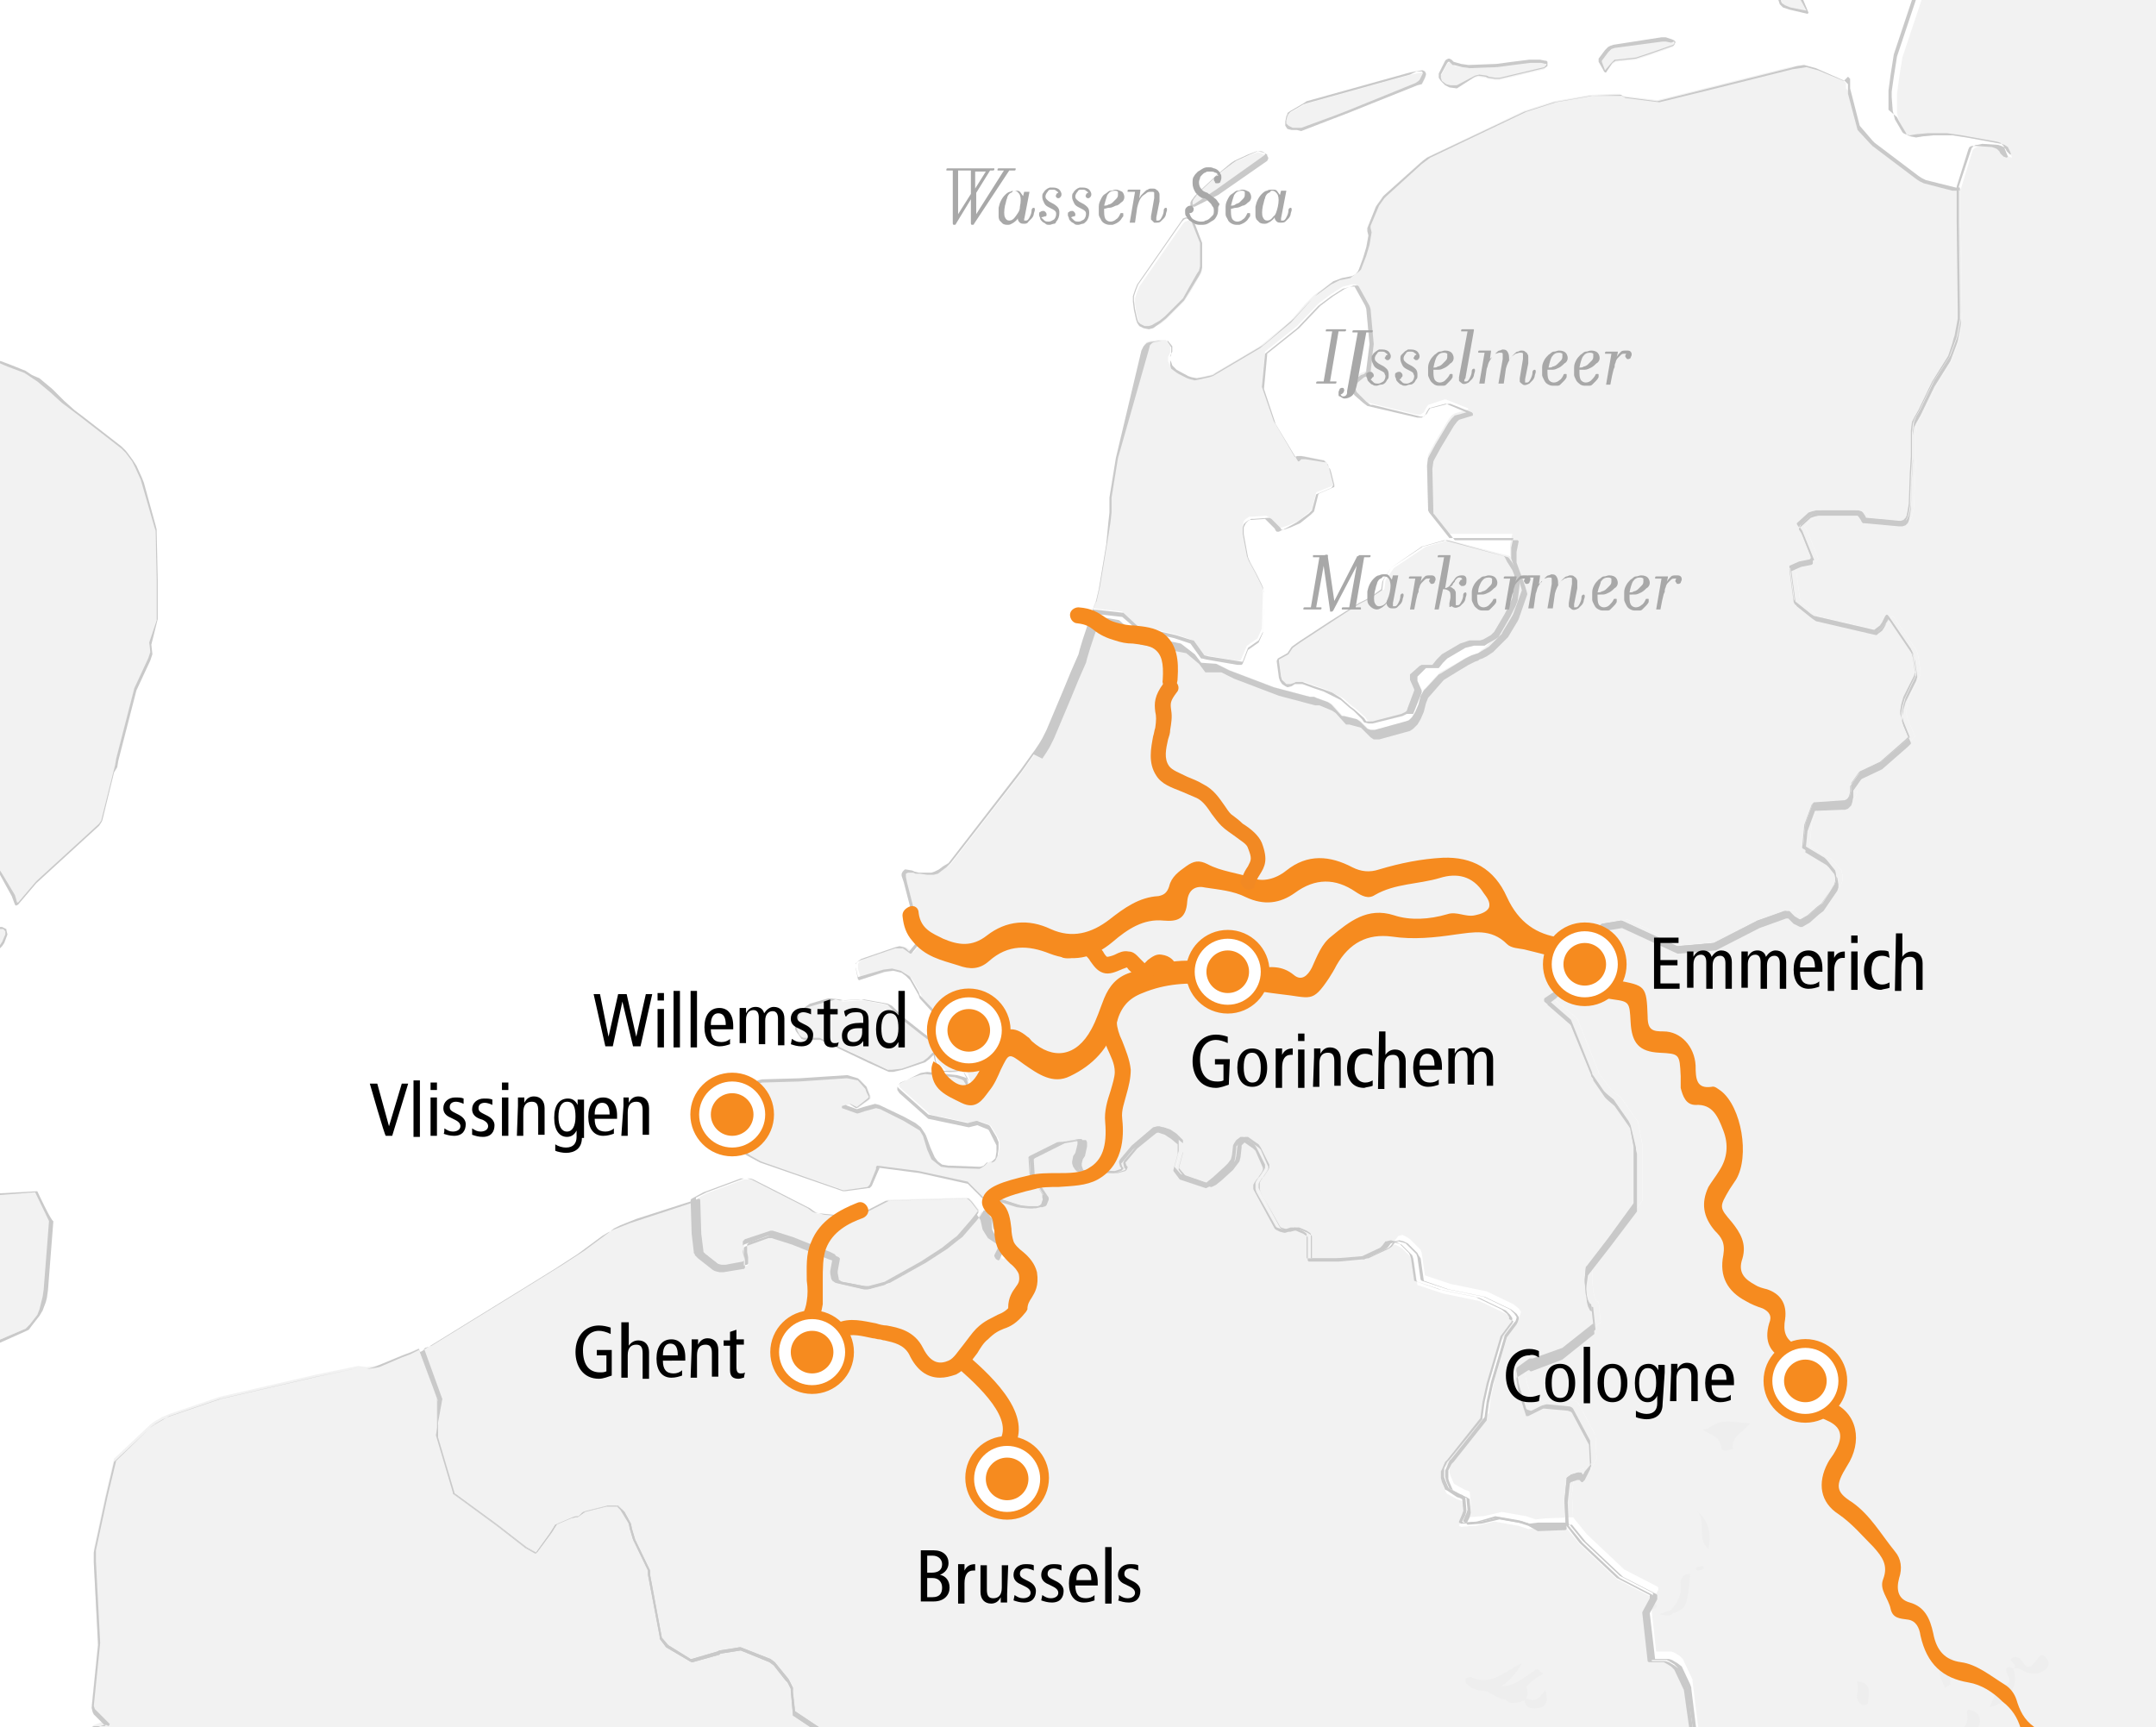 <?xml version="1.0" encoding="utf-8"?>
<!-- Generator: $$$/GeneralStr/196=Adobe Illustrator 27.6.0, SVG Export Plug-In . SVG Version: 6.00 Build 0)  -->
<svg version="1.1" id="Ebene_1" xmlns="http://www.w3.org/2000/svg" xmlns:xlink="http://www.w3.org/1999/xlink" x="0px" y="0px"
	 viewBox="0 0 202.3 162.1" style="enable-background:new 0 0 202.3 162.1;" xml:space="preserve">
<rect x="0" y="0" width="202.3" height="162.1" fill="#333333" stroke="none"/>
<style type="text/css">
	.st0{fill:#FFFFFF;}
	.st1{fill:#F2F2F2;}
	.st2{fill:#EEEEEE;}
	.st3{fill:#C9C9C9;}
	.st4{fill:#F68B1F;}
	.st5{fill:#F28923;}
	.st6{fill:#F68B1F;stroke:#F68B1F;stroke-width:0.25;stroke-miterlimit:10;}
	.st7{fill:#A8A8A8;}
</style>
<path id="BG" class="st0" d="M-2.4,168.1c4.1,0.1,8,0.7,11.4,2.1c0.5,0.2,1,0.4,1.5,0.6c4.8,0,9.7-0.1,14.5-0.2
	c5.7-0.1,11.4-0.3,17.2-0.4l0.4,0c0.4,0,0.8,0,1.2,0c14.8-0.4,29.5-0.7,44.3-1.1c19.7-0.5,39.5-1.3,59.2-1.7c4.1-0.1,8.2-0.1,12.2,0
	c15.9-1.1,31.9-2.3,47.8-3c1.8-20.9,0.9-41.9,2-62.9c-0.3-4.1-0.6-8.1-0.9-12.2c-1.6-22-0.5-43.8-0.2-65.9c0.1-8.5-0.4-16.7,0.3-25
	c-7.2,0-14.3,0-21.4-0.1l-75.8-1.6C72.9-4.1,34.5-3.5-3.7-4.5C-4.4,9.1-5.1,22.6-5.5,36.2C-6.3,61-5.6,85.9-4.9,110.7
	C-4.4,129.8-3.6,149-2.4,168.1z"/>
<g id="laender">
	<path class="st1" d="M47.3,167.2c14.1-0.3,28.2-0.7,42.3-1l0-0.1l-3.9-3.5l-0.2,0l-1.5,0.5l-2.9,0.3l-3.6-0.7l-3-2l-0.2-1.9l0-0.3
		l-0.1-0.2l-0.3-0.6l-0.1-0.1l-0.1-0.1l-1.1-1.4l-0.4-0.3l-2.8-1.1l-1.9,0.3l-0.1,0.1l-2.5,0.7l-0.2-0.1l-2.1-1.3l-0.1-0.1l-0.5-0.6
		l0-0.2l-1.1-5.8l0-0.4l-1.4-2.9l-0.3-1l-0.1-0.5l-0.6-1.1l-0.1-0.1l-0.2-0.2l-0.1-0.1l-0.2-0.1l-0.8,0l-2,0.5l-0.3,0.1l-0.5,0.4
		l-0.2-0.1l-0.4,0.1l-1.5,0.6l-0.5,0.8l-1.4,1.9l-0.9-0.5l-2.7-2.1l-4.1-3l-1.6-5.4l0-3.4l-1.7-4.7l-0.8,0.4l-0.8,0.3l-2.1,0.9
		l-0.5,0.1l-0.7,0.1l-0.8-0.1l-3.9,0.8l-9.1,2.1l-4.7,1.6l-0.7,0.3l-0.7,0.4l-0.4,0.3l-3.4,3.2l-0.8,3.4l-1.1,5.1l0,1l0.4,7.7
		l-0.6,5.9l0.1,0.3l0.1,0.1l1.3,1.3l-0.2-0.1H9.6l-0.8,0.3l-0.1,0.1l-0.1,0.1l-0.1,0.3L8,165.7l0,0.2l-0.3,1.4
		C20.9,167.2,34.1,167.5,47.3,167.2L47.3,167.2z M171.5-1L171.5-1l-0.2,0l-0.1,0h-0.7l-0.7,0.2l-0.1,0.1L169-0.2l-0.1,0.1l0.1,0.2
		l0.6,1.1l-1.7-0.4l-0.5-0.2l-0.3-0.2L167,0.1l-0.1-0.3l0-0.3l0.1-0.3l0.1-0.1l0.2-0.2l2.4-0.8h0.3l0.4,0.1l1,0.6L171.5-1L171.5-1z
		 M207.7,167.9c-0.4-2.5-0.7-5-0.9-7.6c-0.5-11.1,1-22.1,1.1-33.2c0.1-11.5-0.8-23-0.7-34.5c0.2-22.3,0.3-44.6,0.3-66.9
		c0-9.5,0-19-0.1-28.5c-8.5,0.7-17,0.9-25.5,0.9l-1.3,1.2l-0.2,0.2L180.3,0l-1.7,5.1l-0.1,0.3l-0.3,1.9L178,8.8l0,0.5l0,1.1l0,0.2
		l0.1,0.4l0.1,0.4l0.6,1l0.1,0.2l0.1,0.1l0.2,0.1l0.5,0.1l0.6-0.1l1.1-0.1l1.8,0l1.3,0.2l3.3,0.6l0.3,0.1l0.3,0.2l0.2,0.5l0.2,0.5
		l-0.3-0.1l-0.1-0.1l-0.2-0.2l-0.1-0.2L188,14l-0.2-0.1l-0.3-0.1l-1.5-0.1l-0.5,0.1l-0.2,0.1l-0.2,0.2l-1.1,3.6l0,3.5l0.1,8.3l0,0.7
		l-0.3,1.6l-0.1,0.3l-0.1,0.4l-0.4,1.2l-1.4,2.3l-1.3,2.7l-0.4,0.6l-0.2,0.5l-0.1,0.8l0,0.7l0,0.9l0,0.8l-0.1,1.6l-0.1,2.9l-0.1,0.6
		l-0.1,0.4l-0.1,0.2l-0.1,0.2l-0.2,0.1h-0.3l-3.2-0.3l-0.1-0.1l-0.1-0.2l-0.2-0.3l-0.1-0.1l-0.2,0l-3.5,0l-0.4,0.1l-0.4,0.2l-1.1,1
		l-0.1,0.1l0.2,0.3l0.1,0.2l1,2.5l0,0.1l-0.1,0.1l-1,0.2l-1,0.4l0,0.1l0.4,3l0.1,0.2l1.5,1.2l0.3,0.2l5.6,1.3l0.1,0l0.1-0.1l0.4-0.3
		l0.2-0.3l0.3-0.6l0.1-0.1l0.1,0.1l2.1,3.1l0.1,0.2l0.1,0.4l0.2,1.4l0,0.3l-0.4,0.8l-0.6,1.2l-0.2,0.7l-0.1,0.6l0,0.3v0.2l0.1,0.4
		l0.7,1.6l-0.3,0.3l-2.4,2.1l-1.9,0.9l-0.1,0.1l-0.7,1l0,0.2l0,0.5l-0.1,0.4l-0.1,0.2l-0.3,0.3l-0.2,0.1l-0.3,0l-2.6,0.2l-0.7,1.9
		l-0.2,2.1l2,1.2l0.2,0.2l0.8,0.9l0.1,0.6l0,0.3l-0.1,0.3l-1.2,1.9l-0.4,0.3l-0.9,0.8l-0.7,0.4l-0.1,0l-0.6-0.3l-0.3-0.3l-0.1-0.1
		l-0.2-0.2h-0.3l-2.5,0.9l-2.1,1.1l-2,1l-3.5,0.3l-5.2-2.4l-1.8,0.3l-3.7,2.9l-1.3,1.1l0.1,0.1l0.5,1l0.1,0.2l0.1,0.7l0,0.2
		l-0.2,0.2l-0.9,0.6l2.4,2l2,5l0,0.1l1.2,1.6l0.2,0.2l0.7,0.5l1.4,2l0.2,0.3l0.4,2.1l0,0.2l0,5l0,0.1l-2.5,3.3l-2,2.6l-0.1,0.1
		l-0.1,1.1l0,0.2l0,0.1l0.1,1.1l0.1,0.4l0.1,0.3l0.1,0.2l0.2,0.1l0.2,1.9l-2.9,2.3l-2.9,1.1l-0.1-0.1l-0.1,0l-1.1,0.7l-0.1,0.1
		l0,0.1l0.2,1.2l0.7,2.3l0.3,0.1l0.2-0.1l0.8-0.4l0.4-0.1h0.1l2.1,0.2l0.2,0.1l0.1,0.1l1.6,3l0,0.1l0.1,2l0,0.1l-0.4,0.8l-0.1,0.2
		l-0.1,0.1l-0.1,0.1l-0.1-0.1l-0.1-0.2h-0.2l-0.6,0.2l-0.4,0.3l0,0.1l-0.2,1.8l0.1,2.2l1.3,1.6l3.5,3.3l3.1,1.6l0.1,0.1l0,0.1l0,0.1
		l-0.7,1.3l0.5,4.5h1.4l0.3,0.1l0.5,0.3l0.3,0.3l0.8,1.7l0.1,0.2l0,0.1l0.7,5.7l-1.4,0.5c15.1,0.3,29.9,1.6,45,3.7
		C204.2,168.2,206,168,207.7,167.9L207.7,167.9z"/>
	<path class="st1" d="M41,134.7l1.6,5.4l4.1,3l2.7,2.1l0.9,0.5l1.4-1.9l0.5-0.8l1.5-0.6l0.4-0.1l0.2,0.1l0.5-0.4l0.3-0.1l2-0.5
		l0.8,0l0.2,0.1l0.1,0.1l0.2,0.2l0.1,0.1l0.6,1.1l0.1,0.5l0.3,1l1.4,2.9l0,0.4l1.1,5.8l0,0.2l0.5,0.6l0.1,0.1l2.1,1.3l0.2,0.1
		l2.5-0.7l0.1-0.1l1.9-0.3l2.8,1.1l0.4,0.3l1.1,1.4l0.1,0.1l0.1,0.1l0.3,0.6l0.1,0.2l0,0.3l0.2,1.9l3,2l3.6,0.7l2.9-0.3l1.5-0.5
		l0.2,0l3.9,3.5l0,0.1c2.8-0.1,5.7-0.1,8.5-0.2c15.9-0.4,31.8-1.1,47.7-1.3c3.9-0.1,7.8,0,11.6,0l1.4-0.5l-0.7-5.7l0-0.1l-0.1-0.2
		l-0.8-1.7l-0.3-0.3l-0.5-0.3l-0.3-0.1h-1.4l-0.5-4.5l0.7-1.3l0-0.1l0-0.1l-0.1-0.1l-3.1-1.6l-3.5-3.3l-1.3-1.6l-2.6,0.1l-0.9,0.1
		l-0.9-0.3l-2.3-0.4l-1.7,0.4l-0.2,0l-1.2,0.1l-0.2-0.1l0.3-0.7l0.1-0.4l0-0.2l-0.1-1l-0.2-0.1l-0.3-0.1l-0.9-0.5l-0.1-0.1l-0.3-0.7
		l-0.1-0.3l0-0.2l0-0.4l0.1-0.2l0.3-0.7l0.2-0.2l3.1-3.9l0.2-1.5l0.4-1.8l1.3-4.4l0.9-1.2l0.1-0.2l0.1-0.3l0-0.1l-0.2-0.3l-0.5-0.4
		l-2.5-1.2l-3.4-0.7l-2.4-0.8l-0.3-2.1l-0.1-0.3l-0.1-0.1l-0.9-0.9l-0.3-0.2l-0.2-0.1l-0.2-0.1l-0.4,0.1l-0.3,0.4L130,117l-1.7,0.8
		l-0.2,0.1l-0.2,0l-2.2,0.2h-2.8l0-2.1l0-0.2l-0.1-0.1l-0.3-0.2l-0.7-0.3h-0.2l-0.2,0l-0.7,0.2l-0.4-0.1l-0.3-0.1l-0.1-0.1l-1.8-3.2
		l-0.1-0.3l0-0.2l0-0.2l0-0.2l0.1-0.2l0.2-0.3l0.1-0.1l0.4-0.6l0.1-0.2l0-0.2l-0.3-0.5l-0.5-1l-0.2-0.2l-1-0.7l-0.2,0l-0.4,0.3
		l-0.2,0.3l-0.1,0.2l-0.1,0.9l-0.1,0.4l-0.3,0.4l-0.3,0.3l-1.1,1l-0.5,0.4l-0.1,0.1l-0.2,0.1l-2.4-0.8l-0.6-0.8l0.4-1.5l0-0.8l0-0.2
		l-0.6-0.5l-0.6-0.4l-0.6-0.2l-0.2,0l-0.4,0.1l-0.4,0.3l-1.6,1.3l-0.2,0.2l-0.9,1l-0.1,0.2l0.1,0.3l0.1,0.1l-0.1,0.2l-0.6,0.2h-0.2
		l-3-0.1l-0.2-0.1l-0.1-0.3l-0.1-0.3v-0.2l0.1-0.4l0.2-0.3l0.1-0.2l0.2-0.6l0-0.2l0-0.2l-0.1-0.1l-0.2,0l-1.6,0.2l-0.1,0.1l-2.6,1.3
		l-0.1,0.1l0.1,1.6l0.1,0.3l0.5,0.6l0.6,0.9l0,0.2l-0.2,0.5l-0.1,0.1l-0.3,0.2l-0.4,0.1l-0.6,0l-0.9-0.1l-0.4-0.1l-2.1-0.7l-0.8,0.1
		l0.3,1l0.6,0.6l0.1,1.3l0.2,0.5l1.2,0.9l-0.6,1.4l-0.2-0.1l-0.1-0.2l0.4-0.8l0-0.2l-0.1-0.2l-0.9-0.5l-0.5-0.8l-0.2-1l-0.5-0.7
		l-0.3,0.5l-0.4,0.5l-1.3,1.5l-0.4,0.3l-1,0.8l-2,1.3l-3.4,1.9l-1.5,0.4l-0.2,0l-0.2,0l-2.6-0.5l-0.3-0.2l-0.1-0.1l-0.1-0.5v-0.2
		l0.2-1.1l-0.1-0.1l-0.3-0.2l-3.5-1.4l-1.9-0.6l-0.2,0l-0.2,0.1l-2.2,0.8l-0.1,0.1l0,0.2l0,0.2l0.1,0.2l0.1,0.5l0,0.6l-0.1,0.1
		l-1.2,0.2l-0.6,0.1l-0.4,0l-0.4-0.1l-0.2-0.1l-1.4-1.1l-0.2-0.2l0-0.1l-0.2-1.6l-0.1-3.2l-5.9,1.9l-1.5,0.6l-0.6,0.3l-0.5,0.3
		l-2.3,1.7l-2,1.3l-2.9,1.8l-9.4,5.8l-0.3,0.1l-0.3,0.1l1.7,4.7L41,134.7L41,134.7z"/>
	<path class="st1" d="M77.2,113.9l3,0.3l0.2-0.1l2.9-1.5l7.3-0.2l0.2,0l0.2,0.1l0.1,0.1l0.1,0.1l0.7,0.9l-0.3,0.5l-0.4,0.5l-1.3,1.5
		l-0.4,0.3l-1,0.8l-2,1.3l-3.4,1.9l-1.5,0.4l-0.2,0l-0.2,0l-2.6-0.5l-0.3-0.2l-0.1-0.1l-0.1-0.5v-0.2l0.2-1.1l-0.1-0.1l-0.3-0.2
		l-3.5-1.4l-1.9-0.6l-0.2,0l-0.2,0.1l-2.2,0.8l-0.1,0.1l0,0.2l0,0.2l0.1,0.2l0.1,0.5l0,0.6l-0.1,0.1l-1.2,0.2l-0.6,0.1l-0.4,0
		l-0.4-0.1l-0.2-0.1l-1.4-1.1l-0.2-0.2l0-0.1l-0.2-1.6l-0.1-3.2l1.1-0.6l3.5-1.3l0.6,0l0.4,0.1l2.8,1.4l2.5,1.3l0.4,0.3l0.2,0.1
		L77.2,113.9z M139.2,60.2l-0.3,0.2l-1,0l-0.8,0.2l-1.7,1l-0.4,0.4l-0.4,0.5l-1.1,0l-0.1,0l-0.2,0.2l-0.6,0.6l0,0.2l0,0.2l0.4,0.9
		l0,0.2l-0.6,1.6l-0.1,0.3l-0.1,0.1l-0.4,0.2l-2.7,0.7h-0.4l-0.4-0.1l-0.2-0.3l-0.9-0.8l-0.4-0.3l-0.8-0.7l-0.8-0.4l-0.8-0.4
		l-0.9-0.3l-1.1-0.4l-0.6,0l-0.2,0.1l-0.3,0.1l-0.4,0.1l-0.2-0.1l-0.1-0.1l-0.1-0.1l-0.2-0.3l-0.1-0.3l-0.2-1.5l0.1-0.2l0.9-0.5
		l0.4-0.6l0.7-0.5l2.9-1.9l2.7-1.7l1-0.4l1.2-0.8l0.1-0.8l0.1-0.2l0.7-1l3-2l2.2-0.6l5.7,1.5l0.1,0.1l0.3,0.4l0.5,0.8l0.2,0.5l0,0.6
		l-0.2,1.5l-0.2,0.5l-0.5,1l-1,1.7l-0.1,0.1l-0.3,0.2L139.2,60.2L139.2,60.2z M108.2,30.7l-0.3,0.1l-0.5,0l-0.3-0.2l-0.2-0.2
		l-0.1-0.3l-0.2-0.9l-0.1-0.8l0-0.4l0.2-0.6l0.2-0.5l0.7-1l3.4-4.9l0.2-0.2l0.3-0.1l0.3,0.1l0.1,0.1l0.1,0.1l0.8,2.1v2.2l-0.1,0.4
		l-0.2,0.3l-0.8,1.4l-0.6,0.9l-1.7,1.7l-0.5,0.4L108.2,30.7L108.2,30.7z M114.2,17.9l-2.1,1.4l-0.2,0l-0.1-0.1l0-0.2l0.1-0.2
		l0.3-0.4l0.6-0.6l1.6-1.5l0.8-0.6l0.4-0.3l0.3-0.2l1.3-0.6l0.8-0.3l0.4,0.1l0.2,0.1l0.2,0.1l0.1,0.2l-0.1,0.2
		C118.7,14.7,114.2,17.9,114.2,17.9z M122.1,12.1l-0.4,0l-0.4,0l-0.4-0.1l-0.2-0.3l0-0.2l0-0.2l0.1-0.4l0.1-0.2l0.3-0.2l1.2-0.7
		l0.3-0.1l9.7-2.7l0.5-0.1l0.6-0.1l0.2,0.1l0.1,0.2l-0.1,0.3l-0.1,0.2l-0.1,0.2l-0.1,0.1L132.9,8l-6.4,2.6l-1.3,0.5
		C125.2,11,122.1,12.1,122.1,12.1z"/>
	<path class="st1" d="M173.6,8.7l0.9,3.4l1.2,1.3l0.2,0.2l4.1,3.1l0.3,0.2l0.4,0.2l2.8,0.7l0.3,0l0.1,0l0.1-0.1l0,3.5l0.1,8.3l0,0.7
		l-0.3,1.6l-0.1,0.3l-0.1,0.4l-0.4,1.2l-1.4,2.3l-1.3,2.7l-0.4,0.6l-0.2,0.5l-0.1,0.8l0,0.7l0,0.9l0,0.8l-0.1,1.6l-0.1,2.9l-0.1,0.6
		l-0.1,0.4l-0.1,0.2l-0.1,0.2l-0.2,0.1h-0.3l-3.2-0.3l-0.1-0.1l-0.1-0.2l-0.2-0.3l-0.1-0.1l-0.2,0l-3.5,0l-0.4,0.1l-0.4,0.2l-1.1,1
		l-0.1,0.1l0.2,0.3l0.1,0.2l1,2.5l0,0.1l-0.1,0.1l-1,0.2l-1,0.4l0,0.1l0.4,3l0.1,0.2l1.5,1.2l0.3,0.2l5.6,1.3l0.1,0l0.1-0.1l0.4-0.3
		l0.2-0.3l0.3-0.6l0.1-0.1l0.1,0.1l2.1,3.1l0.1,0.2l0.1,0.4l0.2,1.4l0,0.3l-0.4,0.8l-0.6,1.2l-0.2,0.7l-0.1,0.6l0,0.3v0.2l0.1,0.4
		l0.7,1.6l-0.3,0.3l-2.4,2.1l-1.9,0.9l-0.1,0.1l-0.7,1l0,0.2l0,0.5l-0.1,0.4l-0.1,0.2l-0.3,0.3l-0.2,0.1l-0.3,0l-2.6,0.2l-0.7,1.9
		l-0.2,2.1l2,1.2l0.2,0.2l0.8,0.9l0.1,0.6l0,0.3l-0.1,0.3l-1.2,1.9l-0.4,0.3l-0.9,0.8l-0.7,0.4l-0.1,0l-0.6-0.3l-0.3-0.3l-0.1-0.1
		l-0.2-0.2h-0.3l-2.5,0.9l-2.1,1.1l-2,1l-3.5,0.3l-5.2-2.4l-1.8,0.3l-3.7,2.9l-1.3,1.1l0.1,0.1l0.5,1l0.1,0.2l0.1,0.7l0,0.2
		l-0.2,0.2l-0.9,0.6l2.4,2l2,5l0,0.1l1.2,1.6l0.2,0.2l0.7,0.5l1.4,2l0.2,0.3l0.4,2.1l0,0.2l0,5l0,0.1l-2.5,3.3l-2,2.6l-0.1,0.1
		l-0.1,1.1l0,0.2l0,0.1l0.1,1.1l0.1,0.4l0.1,0.3l0.1,0.2l0.2,0.1l0.2,1.9l-2.9,2.3l-2.9,1.1l-0.1-0.1l-0.1,0l-1.1,0.7l-0.1,0.1
		l0,0.1l0.2,1.2l0.7,2.3l0.3,0.1l0.2-0.1l0.8-0.4l0.4-0.1h0.1l2.1,0.2l0.2,0.1l0.1,0.1l1.6,3l0,0.1l0.1,2l0,0.1l-0.4,0.8l-0.1,0.2
		l-0.1,0.1l-0.1,0.1l-0.1-0.1l-0.1-0.2h-0.2l-0.6,0.2l-0.4,0.3l0,0.1l-0.2,1.8l0.1,2.2l-2.6,0.1l-0.9,0.1l-0.9-0.3l-2.3-0.4
		l-1.7,0.4l-0.2,0l-1.2,0.1l-0.2-0.1l0.3-0.7l0.1-0.4l0-0.2l-0.1-1l-0.2-0.1l-0.3-0.1l-0.9-0.5l-0.1-0.1l-0.3-0.7l-0.1-0.3l0-0.2
		l0-0.4l0.1-0.2l0.3-0.7l0.2-0.2l3.1-3.9l0.2-1.5l0.4-1.8l1.3-4.4l0.9-1.2l0.1-0.2l0.1-0.3l0-0.1l-0.2-0.3l-0.5-0.4l-2.5-1.2
		l-3.4-0.7l-2.4-0.8l-0.3-2.1l-0.1-0.3l-0.1-0.1l-0.9-0.9l-0.3-0.2l-0.2-0.1l-0.2-0.1l-0.4,0.1l-0.3,0.4L130,117l-1.7,0.8l-0.2,0.1
		l-0.2,0l-2.2,0.2h-2.8l0-2.1l0-0.2l-0.1-0.1l-0.3-0.2l-0.7-0.3h-0.2l-0.2,0l-0.7,0.2l-0.4-0.1l-0.3-0.1l-0.1-0.1l-1.8-3.2l-0.1-0.3
		l0-0.2l0-0.2l0-0.2l0.1-0.2l0.2-0.3l0.1-0.1l0.4-0.6l0.1-0.2l0-0.2l-0.3-0.5l-0.5-1l-0.2-0.2l-1-0.7l-0.2,0l-0.4,0.3l-0.2,0.3
		l-0.1,0.2l-0.1,0.9l-0.1,0.4l-0.3,0.4l-0.3,0.3l-1.1,1l-0.5,0.4l-0.1,0.1l-0.2,0.1l-2.4-0.8l-0.6-0.8l0.4-1.5l0-0.8l0-0.2l-0.6-0.5
		l-0.6-0.4l-0.6-0.2l-0.2,0l-0.4,0.1l-0.4,0.3l-1.6,1.3l-0.2,0.2l-0.9,1l-0.1,0.2l0.1,0.3l0.1,0.1l-0.1,0.2l-0.6,0.2h-0.2l-3-0.1
		l-0.2-0.1l-0.1-0.3l-0.1-0.3v-0.2l0.1-0.4l0.2-0.3l0.1-0.2l0.2-0.6l0-0.2l0-0.2l-0.1-0.1l-0.2,0l-1.6,0.2l-0.1,0.1l-2.6,1.3
		l-0.1,0.1l0.1,1.6l0.1,0.3l0.5,0.6l0.6,0.9l0,0.2l-0.2,0.5l-0.1,0.1l-0.3,0.2l-0.4,0.1l-0.6,0l-0.9-0.1l-0.4-0.1l-2.1-0.7l-0.8,0.1
		l-1.5-1.5l-4.5-1l-3.9-0.5l0,0.2l-0.1,0.2l-0.6,1.3l-0.2,0.2l-2.2,0.3l-0.2,0l-7.8-2.7l-0.9-0.5l-0.3-0.2l-2.5-3.1l-0.3-0.4
		l-0.1-0.1l0-0.2l0.2-0.3l0.2-0.2l0.4-0.3l0.6-0.5l0.8-0.5l0.4-0.3l1-0.6l0.4-0.2l0.4-0.1l3.5-0.1l4.4-0.3h0.1l1,0.2l0.1,0.1
		l0.6,0.7l0.1,0.3l0.2,0.5l0,0.2l-0.1,0.1l-1.1,0.8l-0.7-0.4l-0.7,0.2l1.4,0.5l0.6-0.2l1.1-0.3l0.2,0.1l0.2,0.1l2.2,1.1l1,0.6
		l0.5,0.3l0.4,0.5l0.1,0.2l0.4,1.1l0.4,0.9l0.5,0.4l0.4,0.3l0.6,0.1h0.2l2.7,0.1l0.2-0.1l0.3-0.2l0.4-0.3l0.4-0.1l0.1-0.1l0.1-0.1
		l0.1-0.2l0.1-0.2l0.1-0.6l0-0.4l0-0.2l-0.2-0.4l-0.6-1l-0.1-0.1l-1-0.4l-0.4,0.1l-0.4,0.1l-3.8-0.8l-2.7-2.4l-0.2-0.2l0-0.2
		l0.1-0.1l0.3-0.2l1.2-0.5l0.6-0.2l0.5-0.1l2.8,0.3l0.6,0.2l0.2,0.1l0.4,0.5l0,0l0-0.2l-0.1-0.3l-0.1-0.3l-0.1-0.3l-0.3-0.2
		l-0.6,0.1l-0.4,0.1l-0.4,0l-0.2-0.1L88,99.7l-0.1-0.3l-0.1-0.7l-0.1,0.2l-0.2,0.2l-0.2,0.2l-0.4,0.3l-0.3,0.1l-1.4,0.5l-0.3,0.1
		l-0.9,0.2l-0.4,0l-2-0.9l-0.1-0.1l-4.3-2l-1.5,0l-0.3-0.1l-0.3-0.2l-0.3-0.4l-0.1-0.2l0-0.2l0.1-0.6l0.1-0.2l0.1-0.4l0.3-0.4
		l0.3-0.3l0.3-0.2l1.7-0.5l0.2,0l0.9,0.1l0.4,0.1l1.7-0.1h0.2l2.2,0.4l0.4,0.1l0.2,0.2l0.9,0.9l1.9,1.5l1.2,0.9l0.3-0.4l0.1-0.1
		l0.3-0.2l1-0.3l0.4-0.1l-1.3-1l-2.1-2.2l-0.1-0.3l-0.8-1.4l-0.1-0.1l-0.2-0.2l-0.4-0.3l-0.4-0.1l-0.4-0.1l-0.8,0.1l-2.5,0.7l-0.3-1
		l0-0.2l0-0.2l0.1-0.2l0.4-0.3l3.2-1.1l0.4-0.1l0.4,0.1l0.3,0.2l0.4,0.3l1-1.2L85,82.8l-0.1-0.5l0-0.2l0.1-0.2l0.2-0.2l0.6,0.1
		l0.2,0.1l0.5,0.1L87,82l0.6,0l0.4-0.1l0.4-0.2l0.4-0.3l0.4-0.3l6.6-8.5l0.2-0.3l1-1.4l0.3-0.4l0.4-0.6l0.3-0.5l0.4-0.8l1.6-3.8
		l0.7-1.7l0.7-1.6l0.1-0.4l0.3-1l0.5-1.5l0.3-0.4l0.2-0.2l2.3,0.4l1.5,1.3l4.3,0.8l1.3,1l0.6,0.8l1.4,0l1.2,0.6l4.2,1.6l3.4,0.9
		l0.4,0l0.2,0.1l1.1,0.4l0.3,0.2l0.1,0.1l0.9,1l0.2,0l0.8,0.2l0.4,0.1l0.3,0.2l0.7,0.7l0.3,0.1l0.2,0l0.2,0l2.9-0.8l0.3-0.2l0.3-0.3
		l0.3-0.5l0.3-0.7l0.2-0.8l0.2-0.5l0.2-0.2l1.2-1.3l0.1-0.1l1.3-0.7l0.5-0.3l0.5-0.3l0.6-0.3l0.3-0.1l0.1,0l0.3-0.1L139,61l0.3-0.2
		l0.2-0.2l1.1-1.1l0.1-0.2l0.2-0.2l0.9-1.5l0.1-0.2l0.8-2.3l-0.2-0.7l-0.8-2.3l0-1l0.2-1h-3l-2.5,0l-0.4,0l-1.9-2.4l-0.1-0.1l0-0.2
		l-0.1-4l0.1-0.7l0.1-0.2l0.6-1.1l1.2-2l0.3-0.4l0.3-0.2l1.3-0.4l-0.1-0.1l-2-0.8l-0.2,0L134,38l-0.2,0.3l-0.1,0.2l-0.1,0.2
		l-0.3,0.2l-0.4,0l-4.5-1.1l-0.2,0l-0.4-0.3l-0.7-0.7l-0.2-0.3l-0.2-0.5l0.1-0.2l0.2-0.3l0.7-0.5l0.3-0.1l0.3-0.2l0-0.2l0.2-1.6
		l0.1-0.8l-0.3-3.3l-0.1-0.3l-1-1.8h-0.4l-0.8,0.2l-1.1,0.7l-0.4,0.3l-0.8,0.6l-2,2.1l-3,2.4l-0.3,3.2l1.1,3.3l2.1,3.5l0.1-0.1
		l0.2-0.1h0.4l0.5,0.1l1.5,0.3l0.2,0.2l0.1,0.3l0.1,0.2l0.1,0.3l0.3,1.2l-0.1,0.2l-1.5,0.6l-0.4,1.6l-0.3,0.3l-1,0.8l-0.9,0.4
		l-0.6,0.2l-0.2,0h-0.2l-0.1-0.2l-0.8-0.8l-0.2-0.1l-1.4,0.1l-0.2,0l-0.3,0.2l-0.2,0.2l-0.1,0.4l0,0.4l0,0.2l0.4,2.1l0.2,0.5
		l0.6,1.1l0.6,1.2l0.1,0.5l0,0.3l-0.1,3.4l-0.4,0.9l-1,0.7l-0.6,1.4l-0.2,0l-0.2,0l-2.9-0.5l-0.4-0.1l-1-1.4l-1.5-0.5l-3.5-0.8
		l-1.4-1.3l-2.7-0.3l0-0.2l0.3-0.7l0.3-1.3l0.7-4.2l0.3-1.9l0.1-0.9l0-1.4l0.6-3.7l2.4-10.1l0.1-0.4l0.2-0.2l0.3-0.1l0.8-0.1l0.6,0
		l0.1,0l0.4,0.6l0,0.6l-0.1,0.2l-0.1,0.2l0,0.4l0.1,0.2l0.1,0.3l0.4,0.3l0.3,0.2l0.8,0.4l0.3,0.1l0.5,0.1l0.5-0.1l0.9-0.2l0.3-0.1
		l4.4-2.6l0.5-0.4l2.4-2l0.1-0.1l1.2-1.4l0.7-0.7l0.2-0.2l1.5-1.1l0.8-0.3l1-0.2l0.6-0.4l0.2-0.2l0.1-0.2L128,24l0.3-1l0.2-1.2
		l-0.1-0.4l0-0.2l0.8-2l0.5-0.7l0.2-0.2l3.3-3l0.4-0.3l0.4-0.3l9-4.3l2.8-0.9l3.4-0.6l2.5-0.1l0.3,0l0.1,0.1l0.2,0.1l3.2,0.4
		l4.8-1.2l7.6-1.9l0.7-0.1l0.6-0.1l1.1,0.3l2.4,1l0.2,0.1l0.2,0.2l0.1,0.1l0,0.5L173.6,8.7L173.6,8.7z M137.2,6.3l0.7,0.1l2.6-0.1
		L142,6l1.6-0.1l1,0l0.4,0.1l0.1,0.1l0,0.2l-0.2,0.2l-4.2,1h-0.4l-0.7-0.1l-0.2-0.1l-0.7-0.1l-0.4,0.1l-1.7,0.9L136,8.2L135.7,8
		l-0.4-0.3l-0.1-0.3l0-0.2l0-0.1l0.6-1.1l0.1-0.1l0.2-0.1l0.2,0.1l0.2,0.3L137.2,6.3L137.2,6.3z M150.7,6.7h-0.1l-0.1-0.2l-0.3-0.7
		l0-0.2l0.1-0.1l0.5-0.7l0.3-0.2l0.1-0.1l0.3-0.1l4.5-0.6l0.4,0l0.6,0.1L157,4l0.1,0.1l0,0.1L157,4.4l-2,0.7l-1.2,0.4l-0.3,0.1
		l-1.9,0.2L151.3,6L150.7,6.7L150.7,6.7z M0.1,88.8l0.2-0.3l0.3-0.7l-0.1-0.4l-0.1-0.1l-0.2-0.1l-0.2,0l-0.8-1.2
		c0,1.3-0.1,2.6-0.1,3.9l0.5-0.6L0.1,88.8L0.1,88.8z M14.7,58.1l0-3.7l-0.1-4.5l0-0.2l-0.1-0.3l-0.7-2.5l-0.4-1.5l-0.1-0.5l-0.5-1.1
		l-0.3-0.6l-0.6-0.8L11.4,42l-3.6-2.8l-0.4-0.3L7,38.6L6,37.7l-1.1-1l-1.2-1L3,35.3l-0.6-0.4l-1.5-0.6L0.2,34l-1.4-0.3
		c-0.2,3.9-0.9,7.7-2,11.5c0.1,6.2,1.1,12.4,1.8,18.5c0.7,5.9,0.9,11.8,0.8,17.7l0.2,0.1l0.3,0.2l0.2,0.3l1.1,2l0.3,0.8l0.2-0.1
		l1.7-2l5.9-5.4l0.2-0.3l0.1-0.2l1.1-4.5l0.1-0.4l0.1-0.6l1.7-6.6l1.3-2.8l0.2-0.6l-0.1-0.9L14.7,58.1L14.7,58.1z M-1.9,112.2
		c-0.3,4.8-0.7,9.5-1.1,14.3l1.3-0.4l0.4-0.1l0.9-0.1l2.8-1.2l0.1-0.1l0.3-0.3l0.7-0.9l0.3-0.5l0.2-0.8l0.1-0.4l0.1-0.6l0.5-6.4
		l-1.3-2.8L-1.9,112.2L-1.9,112.2z"/>
</g>
<g id="gebirge_klein">
	<path class="st2" d="M159.8,134.2c0.2-0.1,0.3-0.1,0.4-0.1c1.2-0.8,1.4-0.8,4-0.5c-0.6,0.8-1.8,1.2-1.6,2.4
		c-0.4,0.1-1.1,0.3-1.1-0.2C161.3,134.7,160.5,134.7,159.8,134.2L159.8,134.2z M144.8,157.1c-1,0.5-1.7,1.3-2.4,1.9
		c-1.2,1.1-2,0.1-3-0.3c-0.1-0.1-0.2-0.4-0.2-0.6c0,0,0.3-0.2,0.4-0.2c1.9,1,3.1-0.3,4.5-1.2C144.4,156.6,144.4,156.8,144.8,157.1z
		 M188.9,156.6c0.6,1.5-0.4,3.3-2.2,3.6c0.4-0.8,0.5-1.7,1.5-2.1c0.6-0.2,0.3-0.6,0.1-1.1C188.1,156.5,188.4,156.3,188.9,156.6
		L188.9,156.6z"/>
	<path class="st2" d="M188.9,156.6c0.6-0.4-0.6-0.7-0.1-1c0.4-0.2,0.8,0,1,0.4c0.6,0.9,0.9,0.2,1.3-0.2c0.2-0.2,0.4-0.8,0.9-0.2
		c0.3,0.4,0.3,0.8-0.1,1.1c-0.4,0.3-0.9,0.5-1.5,0.3C189.9,157,189.5,156.4,188.9,156.6C188.9,156.6,188.9,156.6,188.9,156.6
		L188.9,156.6z M156.8,151.1c0.6-0.7,1-1.4,0.9-2.3c-0.1-0.6,0.2-1.1,0.9-1.1c-0.3,3.1-0.3,3.1-1.5,3.7L156.8,151.1L156.8,151.1z
		 M159.2,141.8c1.1,0.9,1.4,2,1.1,3.6C159.1,144.3,160.2,142.7,159.2,141.8z M182.5,158.4c-0.1-0.3-0.3-0.6-0.4-0.9
		c-0.3-0.7,0.2-1.2,0.6-1.7c0.1-0.2,0.4-0.3,0.5-0.1c0.2,0.5,0.2,0.9-0.1,1.4c-0.2,0.3-0.1,0.7-0.1,1L182.5,158.4L182.5,158.4z
		 M184,162.4c0.4-0.4,0.7-0.8,0.6-1.4c0-0.2-0.2-0.6,0.3-0.5c0.2,0,0.5,0.2,0.7,0.4c0.5,0.9-0.1,1.7-1.2,1.8L184,162.4z
		 M174.2,157.8c1.5,0.1,1.1,1.1,1.1,1.8c0,0.4-0.3,0.5-0.6,0.4C173.8,159.4,174.6,158.6,174.2,157.8z M143,159.2
		c1,0.8,1.5,0.1,2-0.6c0.2,0.8,0.3,1.5-0.6,1.7C143.7,160.4,143,160.4,143,159.2z M157.1,151.3c-0.4,0.5-0.8,0.3-1.4,0.2l1.1-0.4
		L157.1,151.3z M159.9,147.2c-0.2,0.1-0.4,0.2-0.6,0.2c-0.1,0-0.3-0.2-0.1-0.3c0.2-0.1,0.4-0.1,0.6-0.1
		C159.8,147,159.8,147.1,159.9,147.2z M142.8,156.1c-1.3,2.3-3.1,3.1-4.7,2.3c-0.3-0.2-0.6-0.3-0.6-0.7c0-0.3,0.4-0.3,0.5-0.3
		C140,158.3,141.2,156.8,142.8,156.1L142.8,156.1z M155.5,150.7l-0.3-0.2"/>
	<path class="st2" d="M143.1,158c0.4,0.9,0.4,1.7-0.9,1.8c-0.5,0.1-1-0.1-1-0.6c0.1-0.8,0.5-0.1,0.8-0.1
		C142.9,159.1,142.5,158.1,143.1,158z M155.5,150.7c-0.2,0.4-0.6,0.4-0.9,0.2l0.7-0.4L155.5,150.7L155.5,150.7z"/>
</g>
<g id="laendergrenzen_Kopie">
	<path class="st3" d="M7.8,167.2l0.3-1.4l0.5-3.1l0.1-0.3l0.1-0.1l0.1-0.1l0.8-0.3H10l0.2,0.1l0.1-0.2L9,160.5l-0.1-0.1l-0.1-0.3
		l0.6-5.9L9,146.5l0-1l1.1-5.1l0.8-3.3l3.3-3.2l0.4-0.3l0.7-0.4l0.7-0.3l4.7-1.6l9.1-2.1l3.8-0.8l0.8,0.1l0.7-0.2l0.5-0.2l2.2-0.9
		l0.8-0.3l0.7-0.3l1.7,4.6l0,3.4l1.6,5.4l0,0.1l4.1,3l2.7,2.1l0.9,0.5l0.1,0l1.4-1.9l0.5-0.8l1.4-0.6l0.3-0.1l0.2,0l0.1,0l0.4-0.4
		l0.3-0.1l2-0.5l0.8,0l0.2,0l0.1,0.1l0.2,0.2L59,143l0.1,0.5l0.3,1l1.4,2.9l0,0.4l1.1,5.8l0,0.2l0.6,0.8l2.2,1.3l0.2,0.1h0.1
		l2.5-0.7l0.1-0.1l1.9-0.3l2.7,1.1l0.4,0.3l1.1,1.4l0.2,0.2l0.3,0.6l0,0.2l0.2,2.2l0,0.1l3,2l3.6,0.7l0,0l2.9-0.3l1.5-0.5l0.1,0
		l3.9,3.5l0,0l0.2,0l0-0.1l-4-3.6l-0.1,0l-0.2,0L84,163l-2.9,0.3l-3.5-0.7l-3-2l-0.2-1.8l0-0.4l-0.1-0.2l-0.3-0.6l-1.3-1.6l-0.4-0.3
		l-2.8-1.1l-0.1,0l-1.9,0.3l-0.2,0.1l-2.4,0.7l-0.1,0l-2.1-1.3l-0.6-0.7l-1.1-5.9l0-0.4l-1.4-2.9l-0.3-1l-0.1-0.5l-0.6-1.1l-0.1-0.1
		l-0.3-0.3l-0.2-0.1l-0.2-0.1l-0.8,0l-2.1,0.6l-0.3,0.2l-0.4,0.3l-0.2,0l-0.4,0.1l-1.5,0.6l0,0l-0.5,0.8l-1.3,1.8l-0.9-0.4l-2.7-2.1
		l-4-2.9l-1.6-5.4l0-3.4l-1.7-4.7l-0.1-0.1l-0.8,0.4l-0.8,0.3l-2.1,0.9l-0.5,0.1l-0.7,0.1l-0.8-0.1l-3.9,0.8l-9.1,2.1l-4.7,1.6
		l-0.7,0.4l-0.7,0.4l-0.4,0.3l-3.4,3.2l0,0l-0.8,3.4l-1.1,5.1l0,1l0.4,7.7l-0.6,5.9l0.1,0.4l0.1,0.2l1.1,1.1H9.6L8.8,162l-0.2,0.1
		l-0.1,0.2l-0.1,0.4l-0.5,2.9l0,0.2l-0.3,1.4C7.7,167.2,7.7,167.2,7.8,167.2L7.8,167.2z M167-1l-0.1,0.1l-0.1,0.3l0,0.4l0.1,0.3
		l0.1,0.3l0.3,0.3l0.6,0.2l1.7,0.4l0.1-0.1L169.2,0l-0.1-0.2l0.7-0.6l0.1,0l0.7-0.2h0.6l0.1,0l0.2,0l0.1,0l0.1-0.1l0-0.1l-0.1-0.1
		l-1-0.7L170.1-2l-0.4,0l-2.4,0.8L167-1L167-1z M169.7-1.8l0.3,0l0.4,0.1l1,0.6l0,0l0,0l-0.1,0l-0.1,0h-0.7l-0.7,0.2l-0.1,0.1
		L169-0.3l-0.1,0.1l0,0.1l0.6,1.1L168,0.7l-0.5-0.2l-0.3-0.2l-0.1-0.2l0-0.3l0-0.3l0.1-0.3l0-0.1l0.2-0.1L169.7-1.8L169.7-1.8z
		 M148.7,138.1l-0.1,0.2l-0.1,0.1l-0.1,0l-0.1,0l-0.1-0.2l-0.1,0H148l-0.6,0.2l-0.4,0.3l0,0.1l-0.2,2l0.1,2.2l0,0.1l1.3,1.7l3.5,3.3
		l3.1,1.6l0,0.1l0,0.1l0,0.1l-0.7,1.3l0,0.1l0.5,4.5l0.1,0.1h1.4l0.2,0.1l0.5,0.3l0.3,0.3l0.8,1.7l0.1,0.2l0.8,5.7l-1.4,0.5
		l-0.1,0.1l0.5,0l1.2-0.4l0.1-0.1l-0.7-5.7l0-0.1l-0.1-0.3l-0.8-1.7l-0.4-0.3l-0.5-0.3l-0.3-0.1l-1.3,0l-0.5-4.3l0.7-1.3l0-0.2
		l0-0.2l-0.1-0.2l0,0l-3.1-1.6l-3.5-3.3l-1.3-1.6l-0.1-2.2l0.2-1.8l0-0.1l0.3-0.3l0.6-0.2h0.1l0.1,0.1l0,0l0.1,0.1l0.1,0l0.1-0.1
		l0.1-0.1l0.1-0.2l0.4-0.8l0-0.2l-0.1-2l0-0.1l-1.6-3l-0.1-0.1l-0.3-0.1l-2.2-0.2h-0.1l-0.4,0.2l-0.8,0.4l-0.2,0.1l-0.2,0l-0.7-2.2
		l-0.2-1.2l0-0.1l0-0.1l1.1-0.7l0.1,0l0.1,0l0.1,0l2.9-1.1l3-2.4l0-0.1l-0.2-1.9l0-0.1l-0.2-0.1l-0.1-0.2L149,122l-0.1-0.4l-0.1-1.1
		l0.1-1.4l2.1-2.7l2.5-3.3l0,0l0-0.2l0-5l0-0.2l-0.5-2.1l-0.2-0.4l-1.4-2l-0.7-0.6l-0.2-0.2l-1.1-1.6l0-0.1l-2-5l-2.3-2l0.8-0.6
		l0.2-0.2l0,0l0-0.2v0l-0.1-0.7l-0.6-1.3l0-0.1l1.2-1l3.7-2.9l1.8-0.3l5.2,2.4l0,0l3.5-0.3l4.1-2.1l2.5-0.9h0.2l0.1,0.1l0.1,0.1
		l0.3,0.3l0.6,0.3l0.1,0l0.1,0l0.7-0.4l0.9-0.8l0.4-0.3l1.3-1.9l0.1-0.3l0,0l0-0.3l-0.1-0.6l-0.8-1l-0.2-0.2l-2-1.2l0.2-2l0.7-1.9
		l2.5-0.1l0.3,0l0.3-0.1l0.3-0.3l0.1-0.3l0.1-0.5l0-0.5l0-0.1l0.7-1l0.1-0.1l1.9-0.9l2.4-2.1l0.3-0.3l0-0.1l-0.7-1.6l-0.1-0.4V67
		l0-0.3l0.1-0.6l0.2-0.7l0.6-1.2l0.4-0.8l0.1-0.4l-0.2-1.4l-0.1-0.4l-0.1-0.3l-2.1-3.1l-0.1-0.1l-0.1,0l-0.1,0.1l-0.3,0.6l-0.2,0.3
		l-0.4,0.3l-0.1,0.1l-0.1,0l-5.6-1.3l-0.3-0.2l-1.5-1.2l-0.1-0.2l-0.4-3l0-0.1l0.9-0.4l1-0.2l0.1-0.1l0,0l0-0.1l0-0.1l-1-2.5
		l-0.1-0.2l-0.2-0.3l0-0.1l1.1-1l0.3-0.1l0.4-0.1l3.5,0l0.2,0l0.1,0.1l0.2,0.3l0.1,0.2l0.1,0.1l0.1,0l3.3,0.3h0.3l0.3-0.1l0.2-0.2
		l0.1-0.2l0.1-0.5l0.1-0.6l0.1-2.9l0.1-1.6l0-0.8l0-0.9l0-0.7l0.1-0.8l0.2-0.4l0.4-0.7l1.3-2.7l1.5-2.4l0.4-1.2l0.1-0.4l0.1-0.3
		l0.3-1.6l0-0.7l-0.1-8.3l0-3.4l1.1-3.5l0.1-0.2l0.2-0.1l0.4,0l1.5,0.1l0.3,0.1l0.2,0.1l0.2,0.2l0.1,0.2l0.2,0.2l0.1,0.1l0.3,0.1
		l0.1-0.1l-0.2-0.5l-0.2-0.5l-0.3-0.3l-0.3-0.1l-3.3-0.6l-1.4-0.2l-1.8,0l-1.1,0.1l-0.6,0.1l-0.4-0.1l-0.2-0.1l-0.1-0.1l-0.7-1.2
		l-0.1-0.4l-0.1-0.4l-0.1-1.3l0-0.5l0.2-1.4l0.3-1.9l0.1-0.3l1.7-5.1l0.2-0.5l1.5-1.5l-0.3,0l-1.4,1.3l-0.3,0.5l-1.7,5.1l-0.1,0.3
		l-0.3,1.9l-0.2,1.5l0,0.5l0,1.1l0,0.2L178,11l0.2,0.4l0.6,1l0.1,0.2l0.1,0.1l0.3,0.1l0.5,0.1l0.6-0.1l1-0.1l1.8,0l1.3,0.2l3.3,0.6
		l0.3,0.1l0.3,0.2l0.2,0.4l0.1,0.3l-0.1,0l-0.1-0.1l-0.2-0.2l-0.1-0.2l-0.2-0.2l-0.2-0.1l-0.3-0.1l-1.5-0.1l-0.5,0.1l-0.1,0
		l-0.2,0.1l-0.2,0.2l-1.2,3.6l0,3.5l0.1,8.3l0,0.7l-0.3,1.6l-0.1,0.3l-0.6,1.6l-1.5,2.3l-1.3,2.7l-0.4,0.7l-0.2,0.5l-0.1,0.9l0,0.7
		l0,0.9l0,0.8l-0.1,1.6l-0.1,2.9l-0.1,0.6l-0.1,0.4l-0.1,0.2l-0.1,0.2l-0.2,0.1h-0.3l-3.2-0.3l-0.1,0l-0.1-0.2l-0.2-0.3l-0.1-0.1
		l-0.3-0.1l-3.5,0l-0.4,0.1l-0.4,0.2l-1.1,1l-0.1,0.2l0,0.1l0.2,0.3l1.1,2.7l0,0.1l-0.1,0l-1,0.2l-1,0.4l-0.1,0.1l0,0.1l0,0l0.4,3
		l0.1,0.2l0,0l1.5,1.2l0.4,0.2l5.6,1.3h0l0.1,0l0.2-0.1l0.4-0.4l0.3-0.3l0.3-0.5l0,0l0,0l2.1,3.1l0.1,0.2l0.1,0.4l0.2,1.4l0,0.3
		l-0.4,0.8l-0.6,1.3l-0.2,0.7l-0.1,0.6l0,0.3l0,0.2l0.1,0.4l0.6,1.5l-2.7,2.3l-1.9,0.9l-0.1,0.1l-0.7,1l-0.1,0.2l0,0.5l-0.1,0.4
		l-0.1,0.2l-0.2,0.2l-0.2,0.1l-2.9,0.2l-0.1,0.1l-0.7,1.9l-0.2,2.1l0,0.1l2,1.2l0.2,0.2l0.8,0.9l0.1,0.5l0,0.3l-0.1,0.3l-1.2,1.9
		l-1.3,1.1l-0.7,0.4l-0.1,0l-0.5-0.3l-0.2-0.2l-0.1-0.1l-0.2-0.2l-0.1,0h-0.3l-2.6,0.9l-4.1,2.1l-3.4,0.3l-5.2-2.4l-0.1,0l-1.8,0.3
		l-3.8,3l-1.3,1.1l0,0.1l0.6,1.1l0.1,0.2l0.1,0.7l0,0.1l-0.1,0.1l-0.9,0.6l0,0.2l2.4,2l2,4.9l0,0.1l1.2,1.6l0.2,0.2l0.7,0.5l1.3,2
		l0.2,0.3l0.4,2.1l0,5.2l0,0.1l-2.4,3.3l-2,2.6l-0.1,0.1l-0.1,1.1l0,0.3l0.1,1.1l0.1,0.4l0.1,0.3l0.1,0.2l0.2,0.1l0.2,1.8l-2.9,2.3
		l-2.8,1l-0.1,0l-0.1,0l-0.1,0l-1.1,0.8l-0.1,0.1l0,0.2l0.2,1.3l0.7,2.3l0.1,0.1l0.3,0.1l0.1,0l0.2-0.1l0.8-0.4l0.4-0.1h0.1l2.1,0.2
		l0.2,0.1l0.1,0.1l1.6,3l0,0.1l0.1,1.9l0,0.1L148.7,138.1L148.7,138.1z"/>
	<path class="st3" d="M40.9,134.7l1.6,5.4l0,0.1l4.1,3l2.7,2.1l0.9,0.5l0.1,0l1.4-1.9l0.5-0.8l1.4-0.6l0.3-0.1l0.2,0l0.1,0l0.4-0.4
		l0.3-0.1l2-0.5l0.8,0l0.2,0l0.1,0.1l0.2,0.2L59,143l0.1,0.5l0.3,1l1.4,2.9l0,0.4l1.1,5.8l0,0.2l0.6,0.8l2.2,1.3l0.2,0.1h0.1
		l2.5-0.7l0.1-0.1l1.9-0.3l2.7,1.1l0.4,0.3l1.1,1.4l0.2,0.2l0.3,0.6l0,0.2l0.2,2.2l0,0.1l3,2l3.6,0.7l0,0l2.9-0.3l1.5-0.5l0.1,0
		l3.9,3.5l0,0l0.2,0l0-0.1l-4-3.6l-0.1,0l-0.2,0L84,163l-2.9,0.3l-3.5-0.7l-3-2l-0.2-1.8l0-0.4l-0.1-0.2l-0.3-0.6l-1.3-1.6l-0.4-0.3
		l-2.8-1.1l-0.1,0l-1.9,0.3l-0.2,0.1l-2.4,0.7l-0.1,0l-2.1-1.3l-0.6-0.7l-1.1-5.9l0-0.4l-1.4-2.9l-0.3-1l-0.1-0.5l-0.6-1.1l-0.1-0.1
		l-0.3-0.3l-0.2-0.1l-0.2-0.1l-0.8,0l-2.1,0.6l-0.3,0.2l-0.4,0.3l-0.2,0l-0.4,0.1l-1.5,0.6l0,0l-0.5,0.8l-1.3,1.8l-0.9-0.4l-2.7-2.1
		l-4-2.9l-1.6-5.4l0-3.4l-1.7-4.6l0.2-0.1l0.3-0.2l9.4-5.8l2.9-1.8l2-1.3l2.3-1.7l0.5-0.3l0.6-0.3l1.5-0.6l5.8-1.9l0.1,3.1l0.2,1.7
		l0,0.1l0.3,0.3l1.4,1.1l0.2,0.1l0.4,0.1l0.4,0l0.6-0.1l1.2-0.2l0.1,0l0.1-0.1l0-0.1l0-0.6l-0.1-0.6l0-0.2l0-0.2l0-0.2l0.1-0.1
		l2.2-0.8l0.1,0l0.2,0l1.9,0.6l3.5,1.4l0.3,0.1l0.1,0.1l-0.2,1.1l0,0.2L78,120l0.1,0.2l0,0l0.3,0.2l2.6,0.6l0.2,0l0.2,0l1.5-0.4
		l3.4-1.9l2-1.3l1-0.8l0.4-0.3l1.3-1.5l0.4-0.5l0.2-0.4l0.4,0.6l0.2,0.9l0.5,0.8l0.9,0.6l0.1,0.1l0,0.1l-0.4,0.8l0,0.1l0.1,0.2
		l0.1,0.1l0.2,0.1l0.1-0.1l0.6-1.4l0-0.1l-1.1-0.9l-0.2-0.4l-0.1-1.3l0-0.1l-0.6-0.6l-0.2-0.8l0.7-0.1l2.5,0.8l0.9,0.1l0.6,0
		l0.4-0.1l0.3-0.2l0.1-0.1l0.2-0.6l0-0.1l0-0.2l-0.6-1l-0.5-0.6l-0.1-0.3l-0.1-1.6l0.1-0.1l2.6-1.3l0.1,0l1.6-0.2l0.1,0l0.1,0.1
		l0,0.1l0,0.2l-0.2,0.8l-0.2,0.3L101,109v0.2l0.1,0.3l0.2,0.3l0.1,0.1l0.2,0.1l3.1,0.1h0.2l0.7-0.2l0.1-0.1l0.1-0.2l0-0.1l-0.1-0.1
		l-0.1-0.3l0.1-0.1l1-1.2l1.6-1.3l0.4-0.3l0.3,0l0.2,0l0.6,0.2l0.6,0.4l0.6,0.5l0,0.1l0,0.8l-0.4,1.5l0,0.1l0.6,0.8l0,0l2.4,0.8
		l0.1,0l0.2-0.1l0.2-0.1l0.5-0.4l1.1-1l0.3-0.4l0.3-0.4l0.1-0.4l0.1-0.9l0-0.2l0.2-0.2l0.3-0.3l0.1,0l1,0.7l0.2,0.2l0.7,1.6l0,0.2
		l-0.1,0.2l-0.4,0.6l-0.1,0.1l-0.2,0.3l-0.1,0.2l0,0.2l0,0l0,0.2l0.1,0.2l1.9,3.5l0.1,0.1l0.4,0.2l0.4,0.1l0.1,0l0.6-0.2l0.1,0h0.2
		l0.7,0.3l0.3,0.2l0.1,0.1l0,0.1l0,2.1l0.1,0.1h2.8l2.2-0.2l0.2,0l0.2-0.1l1.7-0.8l0.3-0.2l0.3-0.4l0.3-0.1l0.4,0.1l0.3,0.1l0.9,0.9
		l0.1,0.1l0.1,0.3l0.3,2.1l0.1,0.1l2.4,0.8l3.4,0.7l2.5,1.2l0.4,0.4l0.2,0.3l0,0.1l-0.1,0.3l-0.1,0.1l-0.9,1.2l-1.3,4.4l-0.4,1.8
		l-0.2,1.5l-3.1,3.9l-0.2,0.2l0,0l-0.3,0.7l-0.1,0.2l0,0.4l0,0.2l0.1,0.4l0.3,0.7l0.2,0.1l0.9,0.6l0.3,0.1l0.2,0.1l0.1,1.1l-0.1,0.3
		l-0.3,0.7l0,0.1l0.2,0.1l0.1,0l1.2-0.1l0.2,0l1.7-0.4l2.2,0.4l0.9,0.3l0,0l0.8-0.1l2.6,0l1.3,1.6l3.5,3.3l3.1,1.6l0,0.1l0,0.1
		l0,0.1l-0.7,1.3l0,0.1l0.5,4.5l0.1,0.1h1.4l0.2,0.1l0.5,0.3l0.3,0.3l0.8,1.7l0.1,0.2l0.8,5.7l-1.4,0.5l-0.1,0.1l0.5,0l1.2-0.4
		l0.1-0.1l-0.7-5.7l0-0.1l-0.1-0.3l-0.8-1.7l-0.4-0.3l-0.5-0.3l-0.3-0.1l-1.3,0l-0.5-4.3l0.7-1.3l0-0.2l0-0.2l-0.1-0.1l0,0l-3.1-1.6
		l-3.5-3.3l-1.3-1.6l-0.1,0l-2.7,0.1l-0.8,0.1l-0.9-0.3l-2.3-0.4l-1.7,0.4l-1.3,0.1l-0.1-0.1l0.3-0.6l0.1-0.4l0,0l-0.1-1.2l0-0.1
		l-0.3-0.2l-0.3-0.1l-0.9-0.5l-0.1-0.1l-0.3-0.7l-0.1-0.3l0-0.2l0-0.4l0-0.2l0.3-0.6l0.2-0.2l3.1-3.9l0-0.1l0.2-1.5l0.4-1.8l1.3-4.4
		l0.9-1.2l0.1-0.2l0.1-0.3l0,0l0-0.1l0-0.1l-0.2-0.3l-0.5-0.4l-2.5-1.2l-3.4-0.7l-2.3-0.8l-0.3-2.1l-0.2-0.3l-0.1-0.2l-0.9-0.9
		l-0.4-0.2l-0.4-0.1l-0.4,0.1l-0.1,0l-0.3,0.4l-0.2,0.2l-1.7,0.8l-0.1,0l-2.4,0.2H123l0-2l0-0.2l0-0.1l-0.1-0.1l-0.3-0.2l-0.7-0.3
		l0,0l-0.2,0l-0.2,0l-0.6,0.2l-0.4-0.1l-0.3-0.1l-0.1-0.1l-1.8-3.2l-0.1-0.3l0-0.2l0-0.2l0-0.2l0.1-0.2l0.2-0.3l0.1-0.1l0.4-0.6
		l0.1-0.2l0-0.2l0-0.1l-0.8-1.6l-0.2-0.3l-1-0.7l0,0l-0.2,0l-0.1,0l-0.4,0.3l-0.2,0.3l-0.1,0.3l-0.1,0.9l-0.1,0.4l-0.3,0.4l-0.3,0.3
		l-1.1,1l-0.5,0.4l-0.1,0.1l-0.1,0l-2.3-0.8l-0.6-0.7l0.4-1.5l0-0.8l0-0.2l0-0.1l-0.6-0.6l-0.6-0.4l-0.6-0.2l-0.2,0l-0.4,0.1l0,0
		l-2,1.7l-1.1,1.3l-0.1,0.2l0,0.1l0.1,0.4l0.1,0.1l0,0.1l-0.6,0.2l-3.2-0.1l-0.1,0l-0.1-0.2l-0.1-0.3l0-0.2l0.1-0.4l0.2-0.3l0.2-0.9
		l0-0.2l0-0.2l-0.1-0.2l-0.1,0l-0.2,0l-1.7,0.3l-0.2,0.1l-2.6,1.3l-0.1,0.1l0,0.1l0.1,1.6l0.2,0.4l0.5,0.6l0.6,0.9l0,0.2l-0.2,0.5
		l-0.1,0.1l-0.3,0.1l-0.3,0l-0.6,0l-0.9-0.1l-2.5-0.8l0,0l-0.8,0.1l-0.1,0.1l0.3,1l0,0l0.6,0.5l0.1,1.3l0.2,0.5l1.1,0.9l-0.5,1.2
		l-0.1,0l0-0.1l0.4-0.8l0-0.1l0-0.2l-0.1-0.2l-0.9-0.6l-0.5-0.7l-0.2-1l-0.5-0.7l-0.2,0l-0.3,0.5l-0.4,0.5l-1.3,1.5l-0.4,0.3l-1,0.8
		l-2,1.3l-3.4,1.9l-1.5,0.4l-0.2,0l-0.2,0l-2.6-0.5l-0.3-0.2l0-0.1l-0.1-0.5v-0.2l0.2-1.1l0-0.1l-0.1-0.1l-0.4-0.2l-3.5-1.4
		l-1.9-0.6l-0.2,0l-2.4,0.8l-0.2,0.2l0,0.1l0,0.2l0,0.2l0,0.2l0.1,0.5l0,0.6l-0.1,0.1l-1.1,0.2l-0.5,0.1l-0.4,0l-0.4-0.1l-0.1-0.1
		l-1.4-1.1l-0.2-0.2l0-0.1l-0.2-1.6l-0.1-3.2l-0.1-0.1l-5.9,1.9l-1.5,0.6l-0.6,0.3l-0.5,0.4l-2.3,1.7l-2,1.3l-2.9,1.8l-9.4,5.8
		l-0.3,0.1l-0.3,0.1l-0.1,0.1l1.7,4.7L40.9,134.7L40.9,134.7z"/>
	<path class="st3" d="M81.3,121l-0.2,0l-2.6-0.6l-0.3-0.2l0,0L78,120l-0.1-0.5l0-0.2l0.2-1.1l-0.1-0.1l-0.3-0.1l-3.5-1.4l-1.9-0.6
		l-0.2,0l-0.1,0l-2.2,0.8l-0.1,0.1l0,0.2l0,0.2l0,0.2l0.1,0.6l0,0.6l0,0.1l-0.1,0.1l-0.1,0l-1.2,0.2l-0.6,0.1l-0.4,0l-0.4-0.1
		l-0.2-0.1l-1.4-1.1l-0.3-0.3l0-0.1l-0.2-1.7l-0.1-3.2l0.1-0.1l1.1-0.6l3.5-1.3l0.6,0l0,0l0.4,0.1l5.3,2.7l0.4,0.3l0.2,0.1l0.7,0.1
		l3,0.3l0.1,0l2.9-1.5l7.3-0.2l0.3,0l0.2,0.1l0.2,0.2l0.7,0.9l0,0.1l-0.3,0.5l-0.4,0.5l-1.3,1.5l-0.4,0.3l-1,0.8l-2,1.3l-3.4,1.9
		l-1.5,0.4L81.3,121L81.3,121z M78.5,120.2l2.6,0.5l0.2,0l0.2,0l1.5-0.4l3.4-1.9l2-1.3l1-0.8l0.4-0.3l1.3-1.5l0.4-0.5l0.3-0.4
		l-0.6-0.8l-0.2-0.2l-0.1-0.1l-0.2,0l-7.3,0.2l-2.9,1.5l-0.2,0.1l-3-0.3l-0.7-0.2l-0.2-0.1l-0.4-0.3l-5.3-2.7l-0.3-0.1l-0.6,0
		l-3.5,1.3l-1,0.5l0.1,3.1l0.2,1.6l0,0.1l0.2,0.2l1.4,1.1l0.1,0.1l0.4,0.1l0.4,0l0.5-0.1l1.1-0.2l0.1-0.1l0-0.6l-0.1-0.5l0-0.2
		l0-0.2l0-0.2l0-0.1l0.2-0.2l2.4-0.8l0.2,0l1.9,0.6l3.5,1.4l0.4,0.2l0.1,0.1l0,0.1l-0.2,1.1v0.2l0.1,0.5l0,0.1
		C78.2,120,78.5,120.2,78.5,120.2z M128.4,67.9L128.4,67.9l-0.4-0.1l0,0l-0.2-0.3l-0.8-0.8l-0.4-0.3l-0.8-0.7l-0.8-0.4l-0.8-0.4
		l-0.9-0.3l-1.1-0.4l-0.6,0l-0.1,0l-0.3,0.2l-0.4,0.1l0,0l-0.2-0.1l-0.3-0.2l-0.2-0.3l-0.1-0.3l-0.2-1.5l0-0.1l0.1-0.2l0,0l0.9-0.5
		l0.4-0.6l0.7-0.5l2.9-1.9l2.7-1.7l1-0.5l1.1-0.8l0.1-0.7l0.1-0.2l0.7-1.1l3-2l2.2-0.6h0.1l5.7,1.6l0.1,0.1l0.3,0.4l0.5,0.9l0.2,0.5
		l0,0.6l-0.2,1.6l-0.2,0.5l-0.5,1l-1.1,1.9l-0.3,0.2l-0.7,0.4l-0.3,0.2l-1,0l-0.8,0.2l-1.7,1l-0.4,0.4l-0.4,0.5l-0.1,0l-1,0l-0.1,0
		l-0.8,0.8l0,0.2l0,0.2l0.4,0.9l0,0.2l0,0l-0.8,2l0,0L132,67l-0.4,0.2l-2.8,0.7L128.4,67.9L128.4,67.9z M128.4,67.7h0.4l2.7-0.7
		l0.4-0.2l0.1-0.1l0.1-0.3l0.6-1.6l0-0.1l-0.4-0.9l0-0.2l0-0.2l0-0.1l0.9-0.8l0.2-0.1l1,0l0.4-0.5l0.5-0.5l1.7-1l0.9-0.3l1,0
		l0.3-0.1l0.7-0.4l0.2-0.2l0.1-0.1l1-1.7l0.5-1l0.2-0.5l0.2-1.5l0-0.6l-0.2-0.5l-0.5-0.8l-0.2-0.4l-0.1-0.1l-5.6-1.5l-2.1,0.6
		l-2.9,2l-0.6,1l-0.1,0.2l-0.1,0.8l0,0.1l-1.2,0.8l-1,0.5l-2.6,1.7l-2.9,1.9l-0.7,0.5l-0.4,0.6l-0.9,0.5l0,0.1l0.2,1.5l0.1,0.3
		l0.2,0.2l0.2,0.2l0.1,0l0.3,0l0.3-0.1l0.2-0.1l0.6,0l0,0l1.1,0.4l0.9,0.3L125,65l0.8,0.5l0.9,0.8l0.4,0.3l0.9,0.8l0.2,0.3
		L128.4,67.7L128.4,67.7z M139.2,60.2L139.2,60.2L139.2,60.2z M107.8,30.9l-0.5-0.1l-0.4-0.2l-0.2-0.3l-0.1-0.3l-0.2-0.9l-0.1-0.8
		l0-0.5l0.2-0.6l0.2-0.5l0.7-1l3.4-4.9l0.2-0.3l0.3-0.1l0.1,0l0.4,0.1l0.1,0.1l0.1,0.1l0.8,2.1l0,2.3l-0.1,0.4l-0.2,0.4l-1.4,2.3
		l-1.7,1.7l-0.5,0.4l-0.7,0.5L107.8,30.9z M107.4,30.6l0.4,0l0.3-0.1l0.7-0.4l0.5-0.4l1.7-1.7l0.5-0.9l0.8-1.4l0.2-0.3l0.1-0.4v-2.2
		l-0.8-2l-0.1-0.1l-0.1-0.1l-0.3-0.1l-0.2,0.1l-0.2,0.2l-3.4,4.9l-0.7,1l-0.2,0.5l-0.2,0.6l0,0.4l0.1,0.8l0.2,0.9l0.1,0.3l0.2,0.2
		L107.4,30.6L107.4,30.6z M108.2,30.7L108.2,30.7L108.2,30.7z M112.1,19.4l-0.2,0l-0.1,0l-0.1-0.1l0-0.1l0-0.2l0.1-0.2l0.3-0.4
		l0.6-0.6l1.6-1.5l1.2-1l0.3-0.2l1.3-0.6l0.8-0.3l0.1,0l0.5,0.1l0.2,0.1l0.2,0.1l0,0.1l0.1,0.2l0,0.1l-0.1,0.2l0,0l-4.6,3.2
		L112.1,19.4C112.1,19.4,112.1,19.4,112.1,19.4z M111.9,19.2l0.1,0l2.1-1.4l4.5-3.2l0.1-0.1l0-0.1l-0.1-0.1l-0.2-0.1l-0.4,0
		l-0.7,0.3l-1.3,0.6l-0.3,0.2l-0.4,0.3l-0.8,0.6l-1.6,1.5l-0.6,0.6l-0.3,0.4l-0.1,0.2L111.9,19.2C111.9,19.1,111.9,19.2,111.9,19.2z
		 M114.2,17.9L114.2,17.9L114.2,17.9z M121.7,12.2l-0.5,0l-0.4-0.1l0,0l-0.2-0.3l0-0.2l0-0.2l0.1-0.5l0.1-0.2l0-0.1l0.3-0.2l1.2-0.7
		l0.3-0.2l9.7-2.7l0.5-0.1l0.6-0.1l0.1,0l0.2,0.1l0,0l0.1,0.2l0,0.1l-0.1,0.3l-0.1,0.2l-0.1,0.2l-0.1,0.2L133,8l-6.5,2.6l-1.3,0.5
		l-3.1,1.2L121.7,12.2L121.7,12.2z M121.3,12l0.4,0l0.4,0l3-1.1l1.3-0.5l6.4-2.6l0.3-0.2l0.1-0.1l0.1-0.2l0.1-0.2l0.1-0.2l0-0.1
		l-0.1-0.1l-0.5,0L132.3,7l-9.7,2.7l-0.3,0.1l-1.2,0.7l-0.2,0.2l-0.1,0.2l-0.1,0.4l0,0.2l0,0.1l0.2,0.2L121.3,12L121.3,12z
		 M122.1,12.1L122.1,12.1L122.1,12.1L122.1,12.1z"/>
	<path class="st3" d="M143.4,143.2L143.4,143.2l-0.9-0.3l-2.2-0.4l-1.7,0.4l-0.2,0l-1.2,0.1l-0.1,0l-0.2-0.1l0-0.1l0.3-0.7l0.1-0.3
		l-0.1-1.1l-0.2-0.1l-0.3-0.1l-0.9-0.6l-0.2-0.1l-0.3-0.7l-0.1-0.4l0-0.2l0-0.4l0.1-0.2l0.3-0.7l0,0l0.2-0.2l3.1-3.9l0.2-1.5
		l0.4-1.8l1.3-4.4l0.9-1.2l0.1-0.1l0.1-0.3l0-0.1l-0.2-0.3l-0.4-0.4l-2.5-1.2l-3.4-0.7l-2.4-0.8l-0.1-0.1l-0.3-2.1l-0.1-0.3
		l-0.1-0.1l-0.9-0.9l-0.3-0.1l-0.4-0.1l-0.3,0.1l-0.3,0.4l-0.3,0.2l-1.7,0.8l-0.2,0.1l-0.2,0l-2.2,0.2h-2.8l-0.1-0.1l0-2.1l0-0.1
		l-0.1-0.1l-0.3-0.2l-0.7-0.3h-0.2l-0.2,0l-0.6,0.2l-0.1,0l-0.4-0.1l-0.4-0.2l-0.1-0.1l-1.9-3.5l-0.1-0.2l0-0.2v0l0-0.2l0.1-0.2
		l0.2-0.3l0.1-0.1l0.4-0.6l0.1-0.2l0-0.2l-0.7-1.6l-0.2-0.2l-1-0.7l-0.1,0l-0.3,0.3l-0.2,0.2l0,0.2l-0.1,0.9l-0.1,0.4l-0.3,0.4
		l-0.3,0.4l-1.1,1l-0.5,0.4l-0.2,0.1l-0.2,0.1l-0.1,0l-2.4-0.8l0,0l-0.6-0.8l0-0.1l0.4-1.5l0-0.8l0-0.1l-0.6-0.5l-0.6-0.4l-0.6-0.2
		l-0.2,0l-0.3,0l-0.3,0.3l-1.6,1.3l-1,1.2l-0.1,0.1l0.1,0.3l0.1,0.1l0,0.1l-0.1,0.1l-0.1,0.1l-0.7,0.2h-0.2l-3.1-0.1l-0.2-0.1
		l-0.1-0.1l-0.2-0.3l-0.1-0.3l0-0.2l0.1-0.5l0.2-0.3l0.2-0.8l0-0.2l0-0.1l-0.1-0.1l-0.1,0l-1.6,0.2l-0.1,0l-2.6,1.3l-0.1,0.1
		l0.1,1.6l0.1,0.3l0.5,0.6l0.6,1l0,0.2l0,0.1L98,113l-0.1,0.1l-0.3,0.2l-0.4,0.1l-0.6,0l-0.9-0.1l-2.5-0.8l-0.8,0.1l-0.1,0l-1.5-1.5
		l-4.5-1l-3.8-0.5l0,0.1l-0.1,0.2l-0.6,1.4l-0.2,0.2l-0.1,0l-2.2,0.3l-0.2,0l-7.8-2.7l-1.3-0.7l-2.5-3.1l-0.4-0.5l0-0.1l0-0.2
		l0.2-0.3l0.2-0.3l1-0.8l1.2-0.8l1.4-0.9l0.4-0.1l3.5-0.1l4.5-0.3l1,0.3l0,0l0.1,0.1l0.7,0.7l0.1,0.3l0.2,0.5l0,0.2l0,0.1l-0.1,0.1
		l-1.1,0.8l-0.1,0l-0.6-0.4l-0.4,0.1l1.1,0.4l0.6-0.2l1.1-0.3l0.4,0.1l2.3,1.1l1.1,0.6l0.5,0.4l0.4,0.6l0.1,0.2l0.4,1.1l0.4,0.9
		L88,109l0.4,0.3l0.6,0.1l0.2,0l2.6,0.1l0.2,0l0.3-0.1l0.3-0.3l0,0l0.4,0l0.1-0.1l0.1-0.1l0.1-0.1l0.1-0.1l0.1-0.6l0-0.4l0-0.2
		l-0.2-0.4l-0.5-1l-0.1-0.1l-1-0.4l-0.8,0.2l-3.8-0.8l0,0l-2.7-2.4l-0.2-0.3l0-0.1l0-0.2l0-0.1l0.1-0.1l0.3-0.2l1.2-0.6l0.6-0.3
		l0.6-0.1l2.8,0.3l0.7,0.2l0.2,0.1l0.2,0.3l0,0l-0.1-0.3l-0.3-0.5l-0.3-0.2l-1,0.1l-0.5,0l-0.2,0l0,0l-0.7-0.8l-0.1-0.3l-0.1-0.5
		l-0.2,0.2l-0.2,0.2l-0.4,0.3l-0.3,0.1l-1.5,0.5l-0.3,0.1l-0.9,0.2l-0.4,0l0,0l-2-0.9l-0.2-0.1l-4.2-2l-1.5,0l0,0l-0.3-0.1L75,97.2
		l-0.3-0.4l-0.1-0.2l0-0.2l0.1-0.7l0.1-0.2l0.2-0.4l0.3-0.4l0.4-0.3l0.3-0.2l1.7-0.5l0.2,0l0.9,0.1l0.4,0.1l1.9-0.1l2.2,0.4l0.4,0.2
		l0.2,0.2l0.9,0.9l1.9,1.5l1.1,0.8l0.2-0.4l0.1-0.1l0.3-0.2l1.2-0.4L88.4,96l-2.1-2.3l-0.1-0.3l-0.8-1.4l-0.1-0.1L85,91.6l-0.4-0.3
		l-0.4-0.1l-0.4-0.1l-0.8,0.1L80.6,92l-0.1-0.1l-0.2-1l0-0.2l0-0.2l0.1-0.2l0,0l0.4-0.3l3.2-1.1l0.4-0.1l0.4,0.1L85,89l0.3,0.3
		l0.9-1.1l-1.4-5.4l-0.2-0.6l0-0.2l0.1-0.2l0.2-0.2l0.1,0l0.6,0.1l0.2,0.1l0.4,0.1l0.6,0l0.6,0l0.3-0.1l0.4-0.2l0.4-0.3L89,81
		l6.8-8.8l1-1.4l0.3-0.4l0.4-0.6l0.3-0.5l0.4-0.8l1.6-3.8l0.7-1.7l0.7-1.6l0.1-0.4l0.3-1l0.5-1.5l0.3-0.5l0.2-0.2l0.1,0l2.3,0.4l0,0
		l1.5,1.3l4.3,0.9l1.3,1l0.6,0.8l1.4,0.1l1.2,0.6l4.2,1.6l3.4,0.9l0.4,0l0.2,0.1l1.1,0.4l0.3,0.2l0.1,0.1l0.9,1l0.2,0l1.2,0.3
		l0.3,0.2l0.7,0.7l0.3,0.1l0.2,0l0.2,0l2.9-0.8l0.3-0.1l0.3-0.3l0.3-0.5l0.3-0.7l0.2-0.8l0.3-0.5l0.2-0.2l1.2-1.3l0.2-0.1l2.3-1.4
		l0.6-0.3l0.3-0.1l0,0l0.3-0.1l1-0.6l1.2-1.2l0.1-0.2l0.9-1.5l0.1-0.2l0.8-2.2l-0.2-0.7l-0.8-2.3l0-1l0.2-0.9H139l-2.5,0l-0.4,0
		l-0.1,0l-1.9-2.4l-0.1-0.2l0-0.2l-0.1-4l0.1-0.7l0.1-0.2l0.6-1.1l1.2-2l0.3-0.4l0.3-0.3l1.1-0.3l-1.9-0.8l-0.1,0l-1.5,0.4l-0.2,0.3
		l-0.1,0.2l-0.1,0.2l-0.3,0.2l-0.4,0l0,0l-4.7-1.1l-0.4-0.3l-0.8-0.7l-0.2-0.3l-0.2-0.5l0-0.1l0.1-0.2l0.2-0.3l0.7-0.5l0.3-0.1
		l0.2-0.2l0-0.2l0.2-1.6l0.1-0.8l-0.3-3.3l-0.1-0.3l-1-1.8h-0.3l-0.8,0.2l-1.1,0.7l-0.4,0.3l-0.8,0.6l-2,2.1l-3,2.4l-0.3,3.1
		l1.1,3.2l2,3.4l0,0l0.2-0.1h0.4l0.5,0.1l1.5,0.3l0.1,0l0.3,0.3l0.2,0.4l0.1,0.4l0.3,1.2l0,0l-0.1,0.2l-0.1,0.1l-1.4,0.6l-0.4,1.5
		l0,0l-0.3,0.3l-1.1,0.8l-0.9,0.5l-0.6,0.3l-0.2,0.1h-0.2l-0.1-0.1l-0.1-0.2l-0.8-0.8l-0.1-0.1l-1.4,0.1l-0.1,0l-0.3,0.2l-0.2,0.2
		l-0.1,0.3l0,0.4l0,0.2l0.4,2.1l0.2,0.5l0.6,1.1l0.6,1.2l0.2,0.5l0,0.4l-0.1,3.5l-0.4,0.9l0,0l-1,0.7l-0.5,1.3l-0.1,0.1l-0.2,0
		l-0.2,0l-2.9-0.5l-0.4-0.1l-0.1,0l-1-1.4l-1.5-0.5l-3.5-0.8l0,0l-1.4-1.2l-2.7-0.3l-0.1-0.1l0-0.2l0,0l0.3-0.7l0.3-1.3l0.7-4.2
		L104,49l0.1-0.9l0-1.4l0.6-3.7l2.4-10.1l0.2-0.4l0.3-0.3l0.3-0.1l0.8-0.1l0.6,0l0,0l0.1,0l0.1,0l0.4,0.6l0,0.1l0,0.6l0,0l-0.1,0.2
		l0,0.2l0,0.4l0,0.2l0.1,0.3l0.4,0.3l0.3,0.2l0.8,0.4l0.3,0.1l0.4,0.1l0.5-0.1l0.9-0.2l0.3-0.1l4.4-2.6l0.5-0.4l2.4-2l0.1-0.1
		l1.9-2.1l0.3-0.3l1.5-1.1l0.8-0.4l1-0.2l0.5-0.4l0.2-0.2l0.1-0.2l0.4-1.1l0.3-1l0.2-1.1l-0.1-0.4l0-0.3l0.8-2l0.5-0.7l0.2-0.3
		l3.7-3.3l0.4-0.3l9.1-4.3l2.8-0.9l3.4-0.6l2.8-0.1l0.1,0l0.3,0.2l3.1,0.4l4.8-1.2l7.6-1.9l0.7-0.2l0.7-0.1l0,0l1.1,0.3l2.7,1.2
		l0.2,0.2l0.1,0.1l0,0.1l0,0.5l0,0.3l0.9,3.4l1.2,1.3l0.2,0.2l4.1,3.1l0.3,0.2l0.4,0.2l2.7,0.7l0.3,0l0.1,0l0.1-0.1l0.2,0.1l0,3.5
		l0.1,8.3l0,0.7l-0.3,1.6l-0.1,0.3l-0.6,1.6l-1.5,2.4l-1.3,2.7l-0.4,0.7l-0.2,0.4l-0.1,0.8l0,0.7l0,0.9l0,0.8l-0.1,1.6l-0.1,2.9
		l-0.1,0.6l-0.1,0.5l-0.1,0.2l-0.2,0.2l-0.3,0.1h-0.3l-3.3-0.3l-0.1,0l-0.1-0.1l-0.1-0.2l-0.2-0.3l-0.1-0.1l-0.2,0l-3.5,0l-0.4,0.1
		l-0.3,0.1l-1.1,1l0,0.1l0.2,0.3l0.1,0.2l1,2.5v0.1l0,0.1l0,0l-0.1,0.1l-1,0.2l-0.9,0.4l0,0.1l0.4,3l0.1,0.2l1.5,1.2l0.3,0.2
		l5.6,1.3l0.1,0l0.1-0.1l0.4-0.3l0.2-0.3l0.3-0.6l0.1-0.1l0.1,0l0.1,0.1l2.1,3.1l0.1,0.3l0.1,0.4l0.2,1.4l-0.1,0.4l-0.4,0.8
		l-0.6,1.2l-0.2,0.7l-0.1,0.6l0,0.3v0.2l0.1,0.4l0.7,1.6l0,0.1l-0.3,0.3l-2.4,2.1l-1.9,0.9l-0.1,0.1l-0.7,1l0,0.1l0,0.5l-0.1,0.5
		l-0.1,0.3l-0.3,0.3l-0.3,0.1l-0.3,0l-2.5,0.1l-0.7,1.9l-0.2,2l2,1.2l0.2,0.2l0.8,1l0.1,0.6l0,0.3v0l-0.1,0.3l-1.3,1.9l-0.4,0.3
		l-0.9,0.8l-0.7,0.4l-0.1,0l-0.1,0l-0.6-0.3l-0.3-0.3l-0.1-0.1l-0.1-0.1h-0.2l-2.5,0.9l-4.1,2.1l-3.5,0.3l-0.1,0l-5.2-2.4l-1.8,0.3
		l-3.7,2.9l-1.2,1l0,0.1l0.6,1.3l0.1,0.7l0,0l0,0.1l0,0l-0.2,0.2l-0.8,0.6l2.3,2l2,5l0,0.1l1.1,1.6l0.2,0.2l0.7,0.6l1.4,2l0.2,0.4
		l0.5,2.1l0,0.2l0,5l0,0.2l0,0l-2.5,3.3l-2.1,2.7l-0.2,1.4l0.1,1.1l0.1,0.4l0.1,0.2l0.1,0.2l0.2,0.1l0,0.1l0.2,1.9l0,0.1l-3,2.4
		l-2.9,1.1l-0.1,0l-0.1-0.1l-0.1,0l-1.1,0.7l0,0.1l0,0.1l0.2,1.2l0.7,2.2l0.2,0l0.2-0.1l0.8-0.4l0.4-0.2h0.1l2.2,0.2l0.3,0.1
		l0.1,0.1l1.6,3l0,0.1l0.1,2l0,0.2l-0.4,0.8l-0.1,0.2l-0.1,0.1l-0.1,0.1l-0.1,0l-0.1-0.1l0,0l-0.1-0.1H148l-0.6,0.2l-0.3,0.3l0,0.1
		l-0.2,1.8l0.1,2.2l-0.1,0.1l-2.6,0.1L143.4,143.2L143.4,143.2z M140.3,142.3l2.3,0.4l0.9,0.3l0.8-0.1l2.6,0l-0.1-2.1l0.2-2l0-0.1
		l0.4-0.3l0.7-0.2h0.2l0.1,0l0.1,0.2l0.1,0l0.1,0l0.1-0.1l0.1-0.2l0.4-0.8l0-0.1l-0.1-1.9l0-0.1l-1.6-3l-0.1-0.1l-0.2-0.1l-2.1-0.2
		h-0.1l-0.4,0.1l-0.8,0.4l-0.2,0.1l-0.1,0l-0.3-0.1l-0.1-0.1l-0.7-2.3l-0.2-1.3l0-0.2l0.1-0.1l1.1-0.8l0.1,0l0.1,0l0.1,0l2.8-1
		l2.9-2.3l-0.2-1.8l-0.2-0.1l-0.1-0.2l-0.1-0.3l-0.1-0.4l-0.1-1.1l0-0.3l0.1-1.1l0.1-0.1l2-2.6l2.4-3.3l0-0.1l0-5.2l-0.4-2.1
		l-0.2-0.3l-1.3-2l-0.7-0.5l-0.2-0.2l-1.2-1.6l0-0.1l-2-4.9l-2.4-2l0-0.2l0.9-0.6L146,93l0-0.1l-0.1-0.7l-0.1-0.2l-0.6-1.1l0-0.1
		l1.3-1.1l3.8-3l1.8-0.3l0.1,0l5.2,2.4l3.4-0.3l4.1-2.1l2.6-0.9h0.3l0.1,0l0.2,0.2l0.1,0.1l0.2,0.2l0.5,0.3l0.1,0l0.7-0.4l1.3-1.1
		l1.2-1.9l0.1-0.3l0-0.3l-0.1-0.5l-0.8-0.9l-0.2-0.2l-2-1.2l0-0.1l0.2-2.1l0.7-1.9l0.1-0.1l2.9-0.2l0.2-0.1l0.2-0.2l0.1-0.2l0.1-0.4
		l0-0.5l0.1-0.2l0.7-1l0.1-0.1l1.9-0.9l2.7-2.3l-0.6-1.5l-0.1-0.4l0-0.2l0-0.3l0.1-0.6l0.2-0.7l0.6-1.3l0.4-0.8l0-0.3l-0.2-1.4
		l-0.1-0.4l-0.1-0.2l-2.1-3.1l0,0l0,0l-0.3,0.5l-0.3,0.3l-0.4,0.4l-0.2,0.1l-0.1,0h0l-5.6-1.3l-0.4-0.2l-1.5-1.2l0,0l-0.1-0.2
		l-0.4-3l0,0l0-0.1l0.1-0.1l1-0.4l1-0.2l0.1,0l0-0.1l-1.1-2.7l-0.2-0.3l0-0.1l0.1-0.2l1.1-1l0.4-0.2l0.4-0.1l3.5,0l0.3,0.1l0.1,0.1
		l0.2,0.3l0.1,0.2l0.1,0l3.2,0.3h0.3l0.2-0.1l0.1-0.2l0.1-0.2l0.1-0.4l0.1-0.6l0.1-2.9l0.1-1.6l0-0.8l0-0.9l0-0.7l0.1-0.9l0.2-0.5
		l0.4-0.7l1.3-2.7l1.5-2.3l0.6-1.6l0.1-0.3l0.3-1.6l0-0.7l-0.1-8.3l0-3.3l-0.1,0l-0.3,0l-2.8-0.7l-0.4-0.2l-0.3-0.2l-4.1-3.1
		l-0.2-0.2l-1.2-1.4l-0.9-3.5l0-0.3l0-0.5l0-0.1l-0.2-0.2L173,7.6l-2.4-1l-1.1-0.3l-0.6,0.1l-0.7,0.1l-7.6,1.9l-4.9,1.2l-3.2-0.4
		l-0.3-0.2l-0.3,0L149.4,9L146,9.6l-2.8,0.9l-9,4.3l-0.4,0.3l-0.4,0.3l-3.3,3l-0.2,0.2l-0.5,0.7l-0.8,1.9l0,0.2l0.1,0.4l-0.2,1.2
		l-0.3,1l-0.5,1.3l-0.2,0.2l-0.6,0.4l-1,0.2l-0.8,0.3l-1.4,1.1l-0.2,0.2l-0.7,0.7l-1.4,1.5l-2.4,2.1l-0.5,0.4l-4.4,2.6l-0.3,0.2
		l-0.9,0.2l-0.6,0.1l-0.5-0.1l-0.3-0.1l-1.1-0.6l-0.4-0.4l-0.1-0.3l-0.1-0.2l0-0.4l0,0l0.1-0.2l0.1-0.2l0-0.5l-0.4-0.5l0,0l-0.6,0
		l-0.7,0.1l-0.2,0.1l-0.2,0.2l-0.1,0.4L104.9,43l-0.6,3.7l0,1.4l-0.1,0.9l-0.3,1.9l-0.7,4.2l-0.3,1.3l-0.3,0.7l0,0.1l2.7,0.3l0.1,0
		l1.4,1.3l3.5,0.8l1.6,0.5l0.1,0l1,1.4l0.4,0.1l3.1,0.5l0.1,0l0.5-1.3l0,0l1-0.7l0.4-0.8l0.1-3.4l0-0.3l-0.1-0.5l-0.6-1.2l-0.6-1.1
		l-0.2-0.5l-0.4-2.2l0-0.2l0-0.4l0.2-0.4l0.2-0.2l0.3-0.2l0.2,0l1.4-0.1l0.1,0l0.2,0.1l0.9,0.9l0,0.1h0.1l0.2,0l0.6-0.2l0.9-0.4
		l1-0.8l0.3-0.3l0.4-1.6l0.1-0.1l1.4-0.6l0-0.2l-0.3-1.2l-0.1-0.3l-0.1-0.1l-0.1-0.3l-0.2-0.2l-1.9-0.3l-0.4,0l-0.1,0.1l-0.1,0.1
		l-0.1,0l-2.1-3.5l-1.1-3.3l0.3-3.2l0-0.1l3-2.4l2-2.1l0.8-0.6l0.4-0.3l1.1-0.7l0.8-0.3h0.4l0.1,0.1l1,1.8l0.1,0.3l0.3,3.3l-0.1,0.8
		l-0.2,1.9l0,0.1l-0.3,0.2l-0.3,0.1l-0.6,0.5l-0.2,0.3l-0.1,0.1l0.2,0.5l0.2,0.2l0.7,0.7l0.4,0.3l0.2,0l4.5,1.1l0.3,0l0.2-0.2
		l0.1-0.1l0.1-0.2l0.2-0.3l0.1,0l1.6-0.4l0.2,0l2,0.8l0.1,0.1l0,0.2l-1.3,0.4l-0.2,0.2l-0.3,0.4l-1.2,2l-0.6,1.1l-0.1,0.2l-0.1,0.7
		l0.1,4.2l0.1,0.1l1.9,2.4l0.4,0l2.5,0h3l0.1,0.1l-0.2,1l0,1l0.8,2.2l0.2,0.7l0,0.1l-0.8,2.3l-0.1,0.2l-0.9,1.5l-0.3,0.3l-1.1,1.1
		l-0.6,0.4l-0.4,0.2l-0.3,0.1l-0.1,0.1l-0.3,0.1l-0.6,0.3l-0.5,0.3l-0.5,0.3l-1.3,0.8l-0.1,0.1l-1.4,1.6l-0.2,0.5l-0.2,0.8l-0.3,0.7
		l-0.3,0.5l-0.4,0.4l-0.3,0.2l-2.9,0.8l-0.2,0l-0.3,0l-0.3-0.2l-0.7-0.7l-0.2-0.2l-1.1-0.3l-0.2,0l-0.1,0l-0.9-1l-0.1-0.1l-0.3-0.2
		l-1.2-0.5l-0.4,0l-3.4-0.9l-4.2-1.6l-1.2-0.6l-1.4,0l-0.1,0l-0.6-0.8l-1.2-1l-4.3-0.8l0,0l-1.5-1.3l-2.2-0.4l-0.2,0.1l-0.3,0.4
		l-0.5,1.5l-0.3,1l-0.1,0.4l-0.7,1.6l-0.7,1.7l-1.6,3.8l-0.4,0.8l-0.3,0.5l-0.4,0.6L97,70.8l-1.2,1.7l-6.6,8.5l-0.4,0.4l-0.4,0.3
		L88,82l-0.4,0.1l-0.6,0L86.3,82L85.9,82l-0.2-0.1l-0.5,0L85,82L85,82.1l0,0.2l0.1,0.5l1.4,5.4l0,0.1l-1,1.2l-0.1,0l-0.4-0.3
		L84.7,89l-0.3,0L84,89l-3.2,1.1l-0.4,0.2l-0.1,0.1l0,0.2l0,0.2l0.2,0.9l2.4-0.7l0.8-0.1l0,0l0.4,0.1l0.4,0.1l0.5,0.3l0.3,0.2
		l0.1,0.1l0.8,1.4l0.1,0.3l2.1,2.2l1.2,1l0,0.2l-0.4,0.1l-1,0.3l-0.2,0.2l-0.1,0.1l-0.3,0.4l-0.1,0l-1.2-0.9l-1.9-1.5l-1.1-1.2
		l-0.4-0.1l-2.2-0.4l-0.2,0l-1.7,0.1l0,0l-0.4-0.1L77.8,94l-0.2,0l-1.7,0.5l-0.3,0.1l-0.3,0.3l-0.3,0.3l-0.1,0.4l0,0.2l-0.1,0.6
		l0,0.2l0,0.1l0.2,0.4l0.2,0.2l0.2,0.1l1.5,0l0,0l4.3,2l0.2,0.1l1.9,0.9l0.4,0l0.9-0.1l0.3-0.1l1.4-0.5l0.3-0.1l0.4-0.3l0.2-0.2
		l0.2-0.2l0.1-0.1l0.2,0l0.1,0.7l0.1,0.3l0.6,0.7l0.1,0l0.4,0l0.4,0l0.6-0.1l0.1,0l0.3,0.2l0,0l0.3,0.6l0.1,0.4l0,0.2l0,0.1l0,0
		l-0.1,0l-0.3-0.5l-0.2-0.1l-0.6-0.2l-2.8-0.3l-0.5,0.1l-0.6,0.2l-1.2,0.5l-0.2,0.2l-0.1,0.1l0,0.1l0.2,0.2l2.7,2.4l3.7,0.8l0.8-0.2
		l0.1,0l1.1,0.4l0.1,0.1l0.6,1l0.2,0.5l0,0.2l0,0.4l-0.1,0.7l-0.1,0.2l-0.1,0.2l-0.1,0.1l-0.2,0.1l-0.4,0l-0.3,0.3l-0.3,0.2
		l-0.2,0.1l-2.9-0.1l-0.7-0.1l-0.4-0.3l-0.5-0.4l-0.4-0.9l-0.4-1.3l-0.3-0.5l-0.5-0.3l-1-0.6l-2.2-1.1l-0.4-0.1l-1.1,0.3l-0.6,0.2
		h-0.1l-1.4-0.5l0-0.2l0.7-0.2l0.1,0l0.6,0.3l1-0.8l0.1-0.1l0-0.1l-0.2-0.4l-0.1-0.3l-0.7-0.8l-1-0.2l-0.1,0l-4.4,0.3l-3.5,0.1
		l-0.3,0.1l-0.4,0.2l-1,0.6l-0.4,0.3l-0.8,0.5l-1,0.8l-0.2,0.2l-0.1,0.3l0,0.1l0.1,0.1l0.3,0.4l2.5,3.1l0.3,0.2l0.9,0.5l7.7,2.7
		l0.2,0l2.1-0.3l0.2-0.2l0.6-1.5l0-0.2l0.1-0.1l3.9,0.5l4.6,1l0,0l1.5,1.5l0.8-0.1l0,0l2.5,0.8l0.9,0.1l0.6,0l0.3,0l0.3-0.1l0.1-0.1
		l0.2-0.5l0-0.2l-0.6-0.9l-0.5-0.6l-0.2-0.4l-0.1-1.6l0-0.1l0.1-0.1l2.6-1.3l0.2-0.1l1.7-0.3l0.2,0l0.1,0l0.1,0.2l0,0.2l0,0.2
		l-0.2,0.9l-0.2,0.3l-0.1,0.4l0,0.2l0.1,0.3l0.1,0.2l0.1,0l3.2,0.1l0.6-0.2l0-0.1l-0.1-0.1l-0.1-0.4l0-0.1l0.1-0.2l1.1-1.3l2-1.7
		l0,0l0.4-0.1l0.2,0l0.6,0.2l0.6,0.4l0.6,0.6l0,0.1l0,0.2l0,0.8l-0.4,1.5l0.6,0.7l2.3,0.8l0.1,0l0.1-0.1l0.5-0.4l1.1-1l0.3-0.3
		l0.3-0.4l0.1-0.4l0.1-0.9l0.1-0.2l0.2-0.3l0.4-0.3l0.1,0l0.2,0l0,0l1,0.7l0.2,0.3l0.8,1.6l0,0.1l0,0.2l-0.1,0.2l-0.4,0.6l-0.1,0.1
		l-0.2,0.3l-0.1,0.2l0,0.2l0,0.2l0,0.2l0.1,0.3l1.8,3.2l0.1,0.1l0.3,0.1l0.4,0.1l0.6-0.2l0.2,0h0.2l0,0l0.7,0.3l0.3,0.2l0.1,0.1
		l0,0.1l0,0.2l0,2h2.7l2.4-0.2l0.1,0l1.7-0.8l0.2-0.2l0.3-0.4l0.1,0l0.4-0.1l0.4,0.1l0.4,0.2l0.9,0.9l0.1,0.2l0.1,0.3l0.3,2.1
		l2.3,0.8l3.4,0.7l2.5,1.2l0.5,0.4l0.2,0.3l0,0.1l0,0.1l0,0L142,124l-0.1,0.2l-0.9,1.2l-1.3,4.4l-0.4,1.8l-0.2,1.5l0,0.1L136,137
		l-0.2,0.2l-0.3,0.6l0,0.2l0,0.4l0,0.2l0.1,0.3l0.3,0.7l0.1,0.1l0.9,0.5l0.3,0.1l0.3,0.2l0,0.1l0.1,1.2l0,0l-0.1,0.4l-0.3,0.6
		l0.1,0.1l1.3-0.1L140.3,142.3L140.3,142.3z M136.7,8.3L136,8.2l-0.4-0.2l-0.4-0.4L135,7.3l0-0.2l0,0l0-0.2l0.6-1.2l0.1-0.1l0,0
		l0.2-0.1l0.1,0l0.2,0.1l0,0l0.2,0.2l0.7,0.2l0.7,0.1l2.6-0.1l1.5-0.2l1.6-0.2l1,0l0.5,0.1l0.1,0l0.1,0.1l0,0.1l0,0.2l0,0.1
		l-0.3,0.2l-4.2,1l-0.4,0l-0.7-0.1l-0.2-0.1l-0.7-0.1l-0.3,0.1L136.7,8.3L136.7,8.3z M136.1,8l0.6,0l1.7-0.9l0.4-0.1l0.7,0.1
		l0.2,0.1l0.6,0.1h0.4l4.2-1l0.2-0.2l0-0.1L145,6l-0.4-0.1l-1,0L142,6.1l-1.5,0.2l-2.6,0.1l-0.7-0.1l-0.8-0.2l-0.1,0l-0.2-0.2
		l-0.1-0.1l-0.1,0l-0.1,0.1l-0.6,1.1l0,0.1l0,0.2l0.1,0.3l0.4,0.3L136.1,8L136.1,8z M150.7,6.8h-0.1l-0.1-0.1l-0.1-0.2L150,5.8
		l0-0.1l0-0.2l0.6-0.8l0.3-0.3l0.2-0.1l0.3-0.1l4.5-0.7l0.4,0l0.6,0.2l0.2,0.1l0,0l0.1,0.1l0,0.1l-0.1,0.2l-0.1,0.1l0,0l-2,0.7
		l-1.2,0.4l-0.3,0.1l-1.9,0.2l-0.3,0.2L150.7,6.8C150.8,6.8,150.7,6.8,150.7,6.8z M150.6,6.6L150.6,6.6l0.6-0.7l0.3-0.3l0.1,0
		l1.9-0.2l0.3-0.1l1.2-0.4l2-0.7l0.1-0.1l0-0.1l0-0.1L156.8,4l-0.5-0.1l-0.3,0l-4.5,0.6l-0.3,0.1l-0.1,0.1l-0.2,0.2l-0.6,0.8l0,0.1
		L150.6,6.6L150.6,6.6z M0.2,88.8l0.2-0.3l0.3-0.8l0,0l-0.1-0.4l0-0.1l-0.2-0.1l-0.2-0.1l-0.2,0l-0.8-1.3l0,0.4L0,87.2l0.1,0l0.2,0
		l0.1,0.1l0.1,0.1l0,0.3l-0.3,0.7L0,88.7l-0.9,1l0,0.3l0.6-0.7L0.2,88.8L0.2,88.8z M14.8,58.1l0-3.7l-0.1-4.5l0-0.2l-0.1-0.4l-1.1-4
		l-0.2-0.5l-0.5-1.1l-0.4-0.6l-0.6-0.8l-0.4-0.4l-3.6-2.8l-0.4-0.3l-0.4-0.3L6,37.6l-1.1-1.1l-1.2-1L3,35.2l-0.6-0.4l-1.5-0.6
		l-0.8-0.3l-1.5-0.3c0,0.1,0,0.1,0,0.2l1.4,0.3l0.7,0.3L2.3,35l0.6,0.4l0.6,0.4l1.2,1l1.1,1L7,38.7L7.4,39l4,3.1l0.4,0.4l0.6,0.8
		l0.3,0.6l0.5,1.1l1.3,4.5l0.1,0.3l0.1,4.7l0,3.7L14,60.3l0,0l0.1,0.9l-0.2,0.6l-1.3,2.8l-1.7,6.6l-0.1,0.6l-0.1,0.4l-1.1,4.4
		L9.5,77l-0.2,0.3l-5.9,5.4l-1.7,2l-0.1,0L1.4,84l-1.2-2L0,81.7l-0.3-0.3l-0.3-0.2l0,0.2l0.2,0.1l0.3,0.2L0,82.1l1.1,2l0.3,0.8
		l0.1,0.1l0.2-0.1l0,0l1.7-2l5.9-5.4l0.2-0.3l0.1-0.2l1.1-4.5L11,72l0.1-0.6l1.7-6.6l1.3-2.8l0.2-0.6l0,0l-0.1-0.9L14.8,58.1
		C14.8,58.1,14.8,58.1,14.8,58.1z M3.5,111.8L3.5,111.8l-5.4,0.3l0,0.2l5.2-0.4l1.3,2.7l-0.5,6.4L4,121.7l-0.1,0.4l-0.2,0.8
		l-0.2,0.5l-0.7,0.9l-0.3,0.3l-0.1,0.1l-2.8,1.2l-0.9,0.1l-0.4,0.1l-1.2,0.4l0,0.2l1.3-0.4l0.3-0.1l0.9,0l2.9-1.3l0.2-0.1l0.3-0.4
		l0.7-0.9l0.3-0.5l0.3-0.8l0.1-0.4l0.1-0.7l0.5-6.4l0-0.1C4.8,114.6,3.5,111.8,3.5,111.8z"/>
</g>
<g id="Rhein_Main_Mosel">
	<g id="Fluesse_1_">
		<path id="Rhein_3_" class="st4" d="M189.2,159.5c-0.2-0.6-0.6-1.1-1.1-1.4c-1.3-0.8-2.6-1.9-4.1-2.1c-1.5-0.2-2.3-1.1-2.6-2.7
			c-0.3-1.4-0.8-2.5-2.2-2.9c-1.1-0.3-1.3-1.2-1-2.3c0.3-0.9,0.2-1.8-0.4-2.5c-1.3-1.6-2.3-3.4-4-4.6c-1.6-1-1.6-1.6-0.5-3.4
			c1.5-2.3,1-5-1.4-6c-1.2-0.5-1.6-1.3-1.8-2.5c-0.2-1.2-0.6-2.3-1.6-2.9c-1-0.5-1.2-1.3-1-2.4c0.2-1.5-0.5-2.4-1.7-2.8
			c-0.4-0.1-0.8-0.2-1.1-0.4c-0.9-0.5-1.7-1.1-1.2-2.5c0.4-1.4-0.2-2.4-1-3.4c-1.2-1.4-1.2-1.4-0.2-3.1c0.2-0.3,0.4-0.6,0.6-0.9
			c1.3-2.2,0.5-6.8-1.4-8.3c-0.3-0.2-0.6-0.5-0.9-0.4c-1.4,0.2-1.5-0.7-1.5-2c-0.1-1.8-1.4-3.2-3-3.2c-1,0-1.5-0.1-1.5-1.4
			c-0.1-2.9-0.2-2.9-2.9-3.4c-0.6-0.1-1.3-0.1-1.5-1c-0.5-2.2-2-2.7-3.8-3c-2.2-0.3-3.9-1.4-5-3.8c-1.2-2.7-3.3-3.8-6-3.7
			c-2,0.1-4,0.5-6,1.1c-0.9,0.3-1.7,0.2-2.5-0.2c-2.1-1.1-4.2-1.3-6.2,0.3c-1,0.8-2.2,1.1-3.2,0.7c-1.4-0.5-2.9-0.6-4.2-1.3
			c-0.8-0.4-1.3-0.3-2,0.2c-0.7,0.5-1.4,1-1.6,1.9c-0.2,0.6-0.5,0.8-1,0.9c-1.8,0.1-3.2,1.1-4.6,2.2c-1.7,1.3-3.5,1.8-5.5,0.9
			c-2.1-1-4.2-0.8-6,0.6c-1.4,1.1-2.7,0.9-4.1,0.3c-1-0.5-2.1-0.9-2.3-2.4c0-0.5-0.4-0.8-0.9-0.6c-0.4,0.2-0.7,0.5-0.6,1
			c0.1,0.8,0.3,1.5,0.9,2.2c1.2,1.5,2.7,1.8,4.3,2.3c1.1,0.4,2,0.4,2.9-0.4c1.8-1.6,3.7-1.5,5.7-0.7c2.1,0.8,4,0.5,5.9-1.1
			c1.4-1.2,2.9-2.2,4.8-2c1.2,0.1,2.1-0.1,2.2-1.8c0.1-1.2,0.9-1.5,1.7-1.3c1.3,0.2,2.6,0.3,3.8,0.9c1.7,0.8,3.2,0.6,4.6-0.4
			c1.9-1.4,3.8-1.4,5.7-0.1c0.6,0.4,1.2,0.7,1.8,0.3c1.9-1.1,4.1-1,6.1-1.6c1.6-0.5,3.1-0.2,4.1,1.4c0.3,0.4,0.7,0.9,0.5,1.4
			c-0.2,0.4-0.8,0.6-1.3,0.7c-0.9,0.2-1.7-0.4-2.6-0.1c-1.7,0.5-3.5,0.6-5,0.1c-2.5-0.8-4.2,0.6-5.9,2c-0.9,0.7-1.3,1.8-1.8,2.9
			c-0.4,0.8-1,1.3-1.7,0.7c-1.1-0.9-2.2-0.8-3.5-0.6c-1,0.1-2.1,0.2-3.1-0.2c-3-1-5.9-0.5-8.8,0.6c-1.2,0.4-1.9,1.2-2.4,2.4
			c-0.4,1-0.7,2-1.2,2.9c-1.4,2.6-3.6,2.9-5.6,1.1c-0.1-0.1-0.2-0.3-0.4-0.4c-1.3-1.1-2.3-0.9-3.2,0.6c-0.4,0.7-0.8,1.6-1.2,2.4
			c-0.9,1.9-1.9,2-3.2,0.6c-0.2-0.2-0.3-0.6-0.6-0.9c-0.2-0.2-0.4-0.2-0.6-0.4c-0.1,0.2-0.2,0.5-0.2,0.7c0,2,1.4,2.5,2.8,3.2
			c1.4,0.7,2-0.3,2.6-1.1c0.5-0.6,0.8-1.3,1.1-2c0.8-1.6,0.7-1.6,2.2-0.5c1.3,0.9,2.7,1.9,4.3,1.1c2.1-1,3.7-2.6,4.4-5.1
			c0.4-1.4,1.1-2.2,2.4-2.7c4.3-1.8,8.6-0.4,12.9,0.1c2.9,0.3,3,0.9,4.6-1.5c0.2-0.3,0.5-0.8,0.7-1.2c1.2-2.1,2.9-3,5.2-2.7
			c2,0.3,4,0.1,6-0.2c1.6-0.2,3.3-0.6,4.8,0.9c0.4,0.4,1.1,0.4,1.6,0.5c1.3,0.3,2.5,0.7,3.8,0.8c0.7,0.1,1.6,0.2,1.7,1.2
			c0,2.2,1.4,2.5,2.9,2.7c1.5,0.2,1.5,0.3,1.6,2.1c0.1,2,0.8,2.8,2.7,2.9c1.9,0.1,1.9,0.1,2,2.2c0,0.4,0,0.7,0,1.1
			c0.2,0.8,0.5,1.6,1.4,1.6c1.6-0.1,2.1,1.1,2.6,2.4c0.5,1.3,0.4,2.6-0.4,3.8c-0.3,0.5-0.7,1-1,1.5c-0.7,1.5-0.5,2.8,0.6,4.1
			c0.6,0.6,1,1.1,0.8,2.3c-0.4,2,0.4,3.4,2.1,4.3c0.5,0.3,1,0.5,1.6,0.7c0.6,0.3,0.9,0.7,0.6,1.4c-0.5,1.7,0.1,2.8,1.5,3.4
			c0.7,0.4,1.3,0.9,1.2,1.8c-0.1,2.2,1.1,3.2,2.7,3.9c1.4,0.6,1.6,1.5,0.8,2.9c-0.2,0.4-0.5,0.7-0.7,1.1c-1,1.9-0.7,3.7,1,4.8
			c1.3,0.9,2.2,2,3.3,3.1c0.8,0.9,1.4,1.7,0.9,3c-0.4,1,0.5,1.8,0.7,2.8c0.2,0.9,0.9,0.9,1.6,1c0.8,0.1,1.1,0.8,1.2,1.5
			c0.6,2.7,2.1,4,4.5,4.4c1.2,0.2,2.3,0.9,3.2,1.8l0,0c0.9,0.7,1.4,1.5,1.7,2.5c0.4,0,0.8,0,1.3-0.1
			C189.9,161.4,189.5,160.5,189.2,159.5L189.2,159.5z"/>
	</g>
	<g id="verbindungsfluesseRhein">
		<path class="st4" d="M95.4,123.5L95.4,123.5c-0.4,0-0.8-0.4-0.8-0.8c0-0.9,0.4-1.5,0.7-1.9c0.3-0.4,0.4-0.6,0.3-1.2
			c-0.1-0.3-0.4-0.7-0.8-1c-0.4-0.4-0.9-0.9-1.2-1.5c-0.2-0.5-0.3-1.1-0.3-1.6c-0.1-0.6-0.1-1.2-0.4-1.4c-0.6-0.5-0.9-1.1-0.7-1.6
			c0.3-1.1,1.8-1.6,4.4-2.2c0.8-0.2,1.7-0.2,2.6-0.2c1.1,0,2.3,0,3-0.5c1.2-0.7,1.7-2,1.5-4.3c-0.1-1,0.2-2,0.5-2.9
			c0.2-0.7,0.4-1.3,0.4-1.8c0-0.8-0.4-1.5-0.7-2.2c-0.3-0.8-0.7-1.6-0.6-2.4c0.2-2.4,1.8-3.4,2.8-4.1c0.4-0.2,0.8-0.1,1.1,0.2
			c0.2,0.4,0.1,0.8-0.2,1l-0.1,0c-0.9,0.6-2,1.2-2.1,2.9c0,0.4,0.2,1.1,0.5,1.7c0.3,0.8,0.7,1.7,0.8,2.7c0,0.8-0.2,1.6-0.4,2.3
			c-0.2,0.8-0.5,1.5-0.4,2.3c0.1,1,0.4,4.2-2.3,5.7c-1.1,0.6-2.4,0.6-3.7,0.7c-0.8,0-1.6,0-2.2,0.2c-0.9,0.2-2.8,0.7-3.3,1.1
			c0,0,0.1,0.1,0.2,0.2c0.7,0.6,0.8,1.6,0.9,2.4c0,0.4,0.1,0.9,0.2,1.2c0.1,0.3,0.5,0.7,0.9,1c0.6,0.5,1.1,1.1,1.3,1.9
			c0.2,1.3-0.2,1.9-0.5,2.4c-0.2,0.3-0.4,0.6-0.4,1.1C96.2,123.1,95.8,123.5,95.4,123.5z"/>
		<path class="st4" d="M88.2,129.3c-1.2,0-2.2-0.7-2.9-2.2c-0.5-0.9-1.4-1.1-2.3-1.3c-0.2,0-0.3-0.1-0.5-0.1c-0.2,0-0.4-0.1-0.6-0.1
			c-1-0.2-2-0.5-2.8-0.1c-0.6,0.3-0.9,0.9-1.3,1.6c-0.4,0.7-0.7,1.4-1.5,1.6c-0.4,0.1-0.9,0-1.3-0.4c-1.8-1.4-0.9-2.8-0.3-3.8
			c0.4-0.7,0.9-1.5,1-2.4c0.1-0.6,0.1-1.2,0-1.9c0-1.2-0.1-2.5,0.4-3.6c0.8-2.1,2.8-3.1,4.3-3.7c0.4-0.2,0.8,0,1,0.4
			c0.2,0.4,0,0.8-0.4,1l0,0c-1.4,0.5-2.9,1.3-3.5,2.9c-0.3,0.8-0.3,1.9-0.3,3c0,0.7,0,1.5,0,2.2c-0.2,1.3-0.7,2.3-1.2,3
			c-0.7,1.2-0.7,1.3-0.1,1.8c0.1,0,0.1,0.1,0.1,0.1c0.1-0.1,0.3-0.5,0.5-0.8c0.4-0.8,0.9-1.8,2-2.3c1.2-0.6,2.6-0.2,3.7,0
			c0.3,0.1,0.7,0.2,1,0.2c1.1,0.2,2.6,0.5,3.4,2.1c0.8,1.6,1.7,1.5,2.4,1.2c0.5-0.2,0.9-0.9,1.4-1.5c0.4-0.5,0.8-1.1,1.2-1.5
			c0.8-0.8,1.5-1,2-1.3c0.5-0.2,0.9-0.4,1.4-1.1c0.3-0.3,0.7-0.4,1.1-0.1c0.3,0.3,0.4,0.7,0.1,1c-0.8,1-1.4,1.3-2,1.5
			c-0.5,0.2-0.9,0.4-1.5,1c-0.4,0.3-0.7,0.8-1,1.3c-0.6,0.8-1.2,1.6-2,2C89.1,129.2,88.7,129.3,88.2,129.3z M109.8,64.6
			C109.8,64.6,109.8,64.6,109.8,64.6c-0.5,0-0.8-0.4-0.7-0.8c0.1-1.6-0.1-2.4-0.8-2.9c-0.4-0.3-1.2-0.4-2-0.5
			c-0.6,0-1.1-0.1-1.7-0.3c-0.7-0.2-1.4-0.5-2-1c-0.4-0.3-0.7-0.5-1.5-0.6c-0.4,0-0.7-0.4-0.7-0.8c0,0,0,0,0,0
			c0-0.4,0.4-0.7,0.8-0.7c0,0,0,0,0,0c1.3,0.1,1.8,0.5,2.3,0.8c0.4,0.3,0.7,0.5,1.5,0.7c0.4,0.1,0.9,0.2,1.4,0.2
			c1,0.1,1.9,0.2,2.7,0.7c1.4,1,1.5,2.7,1.4,4.2C110.5,64.3,110.2,64.6,109.8,64.6z"/>
		<path class="st5" d="M117.2,83.5c-0.4,0-0.7-0.3-0.8-0.7c0-0.1,0-0.2,0.1-0.3c0.2-0.6,0.4-0.9,0.6-1.2c0.3-0.6,0.4-0.7,0-1.7
			c-0.1-0.4-0.7-0.7-1.2-1.1c-0.4-0.3-0.9-0.6-1.3-1c-0.3-0.3-0.6-0.7-0.9-1.1c-0.4-0.6-0.8-1.2-1.4-1.5c-0.5-0.2-0.9-0.4-1.4-0.6
			c-1-0.4-1.9-0.7-2.4-1.5c-0.8-1.2-0.5-2.6-0.3-3.7c0.1-0.3,0.1-0.5,0.2-0.8c0.1-0.7,0.1-1.1,0-1.5c-0.1-0.8-0.1-1.5,0.8-2.7
			c0.3-0.3,0.7-0.4,1.1-0.1c0.3,0.2,0.4,0.7,0.1,1c-0.6,0.8-0.6,1-0.5,1.7c0.1,0.6,0,1.2-0.1,1.8c0,0.3-0.1,0.6-0.2,0.9
			c-0.2,0.9-0.4,1.8,0.1,2.5c0.3,0.4,0.9,0.6,1.7,1c0.5,0.2,1,0.4,1.5,0.7c1,0.5,1.5,1.3,2,2c0.2,0.3,0.4,0.6,0.6,0.8
			c0.4,0.3,0.8,0.6,1.1,0.9c0.8,0.5,1.5,1.1,1.8,1.8c0.6,1.6,0.3,2.2-0.2,3c-0.2,0.3-0.4,0.7-0.5,1
			C117.8,83.3,117.5,83.5,117.2,83.5L117.2,83.5z"/>
		<path class="st4" d="M110.4,92.2C110.4,92.2,110.4,92.2,110.4,92.2c-0.8-0.1-1.1-0.6-1.3-0.9c-0.1-0.2-0.1-0.2-0.2-0.2
			c0,0-0.2,0.2-0.3,0.2c-0.4,0.3-0.8,0.6-1.4,0.5c-0.6-0.1-1-0.5-1.3-0.8c-0.1-0.1-0.1-0.2-0.2-0.2c-0.2,0.1-0.3,0.1-0.5,0.2
			c-0.5,0.2-1.1,0.5-1.7,0.3c-0.6-0.2-0.9-0.7-1.2-1.1c-0.1-0.2-0.3-0.4-0.4-0.5c-0.2-0.1-0.6,0-0.9,0.1c-0.4,0.1-0.8,0.2-1.2,0.1
			c-0.4-0.1-0.6-0.5-0.5-0.9s0.5-0.6,0.9-0.5l0,0c0,0,0.2-0.1,0.3-0.1c0.5-0.1,1.2-0.3,1.9-0.1c0.5,0.2,0.8,0.6,1.1,1
			c0.1,0.2,0.3,0.5,0.4,0.5c0.1,0,0.5-0.1,0.7-0.2c0.4-0.2,0.8-0.4,1.3-0.3c0.5,0,0.8,0.4,1.1,0.7c0.1,0.1,0.3,0.3,0.4,0.4
			c0,0,0.2-0.2,0.3-0.3c0.4-0.3,0.8-0.6,1.3-0.5c0.8,0.1,1.2,0.6,1.3,0.9c0,0.1,0.1,0.2,0.1,0.2c0.4,0,0.7,0.4,0.7,0.8
			C111.2,91.9,110.8,92.2,110.4,92.2L110.4,92.2z"/>
	</g>
</g>
<g id="Staedtepunkte">
	<path class="st6" d="M169.4,125.8c-2.1,0-3.8,1.7-3.8,3.8c0,2.1,1.7,3.8,3.8,3.8c2.1,0,3.8-1.7,3.8-3.8
		C173.2,127.5,171.5,125.8,169.4,125.8z M169.4,132.7c-1.7,0-3.1-1.4-3.1-3.1c0-1.7,1.4-3.1,3.1-3.1c1.7,0,3.1,1.4,3.1,3.1
		C172.5,131.3,171.1,132.7,169.4,132.7z"/>
	<circle class="st0" cx="169.4" cy="129.6" r="3.1"/>
	<circle class="st4" cx="169.4" cy="129.6" r="2"/>
	<path class="st7" d="M125,35.8c0.1,0,0.1,0,0.1,0l0.1,0h0.1c0,0,0.1,0,0.1,0s0,0.1,0,0.1c0,0,0,0.1-0.1,0.1c0,0-0.1,0-0.1,0
		c0,0,0,0-0.1,0c0,0-0.1,0-0.1,0c-0.2,0-0.4,0-0.6,0h0c-0.2,0-0.5,0-0.7,0c0,0,0,0-0.1,0c0,0-0.1,0-0.1,0c0,0,0-0.1,0-0.1
		c0-0.1,0.1-0.1,0.2-0.1h0.1c0,0,0.1,0,0.1,0c0,0,0.1,0,0.1,0h0.2l0.8-4.7h-0.2c-0.1,0-0.1,0-0.1,0c0,0-0.1,0-0.1,0h-0.1
		c0,0-0.1,0-0.1,0s0-0.1,0-0.1c0,0,0-0.1,0.1-0.1c0,0,0.1,0,0.1,0c0,0,0,0,0.1,0s0.1,0,0.1,0l0.2,0c0.1,0,0.2,0,0.4,0h0
		c0.2,0,0.3,0,0.4,0l0.2,0c0.1,0,0.1,0,0.1,0s0,0,0.1,0c0,0,0.1,0,0.1,0s0,0.1,0,0.1c0,0.1-0.1,0.1-0.1,0.1H126c-0.1,0-0.2,0-0.2,0
		h-0.2l-0.8,4.7C124.8,35.8,125,35.8,125,35.8z M127.3,31.2c-0.1,0-0.1,0-0.1,0c0,0-0.1,0-0.1,0H127c0,0-0.1,0-0.1,0s0-0.1,0-0.1
		c0,0,0-0.1,0.1-0.1c0,0,0.1,0,0.1,0c0,0,0,0,0.1,0s0.1,0,0.1,0l0.2,0c0.1,0,0.2,0,0.4,0h0c0.2,0,0.3,0,0.4,0l0.2,0
		c0.1,0,0.1,0,0.1,0s0,0,0.1,0c0,0,0.1,0,0.1,0s0,0.1,0,0.1c0,0.1-0.1,0.1-0.1,0.1h-0.1c-0.1,0-0.2,0-0.2,0h-0.2l-0.9,5
		c-0.1,0.4-0.2,0.7-0.4,0.9c-0.2,0.2-0.5,0.3-0.7,0.3c-0.1,0-0.2,0-0.3-0.1c-0.1,0-0.1-0.1-0.2-0.1s-0.1-0.1-0.1-0.2
		c0-0.1,0-0.1,0-0.2c0-0.1,0.1-0.2,0.1-0.3c0.1-0.1,0.2-0.1,0.2-0.1c0.1,0,0.2,0,0.2,0.1s0.1,0.1,0,0.2c0,0.1,0,0.1-0.1,0.2
		c-0.1,0.1-0.1,0.1-0.2,0.1c0,0.1,0.1,0.2,0.2,0.2c0.1,0,0.2,0,0.3-0.1c0.1-0.1,0.1-0.2,0.1-0.4l1-5.5L127.3,31.2L127.3,31.2z
		 M128.6,35.6c0.1,0.1,0.2,0.2,0.3,0.3c0.1,0.1,0.3,0.1,0.4,0.1c0.2,0,0.3-0.1,0.5-0.2c0.1-0.1,0.2-0.3,0.2-0.5
		c0-0.1-0.1-0.2-0.1-0.3c-0.1-0.1-0.3-0.2-0.5-0.3c-0.2-0.1-0.4-0.2-0.5-0.4c-0.1-0.2-0.2-0.4-0.2-0.6c0-0.2,0-0.3,0.1-0.4
		c0.1-0.2,0.4-0.4,0.6-0.5c0.1,0,0.2,0,0.3,0c0.3,0,0.5,0.1,0.6,0.2c0.1,0.1,0.2,0.3,0.2,0.4c0,0.1,0,0.2-0.1,0.3
		c-0.1,0.1-0.1,0.1-0.2,0.1c-0.1,0-0.1,0-0.2-0.1s-0.1-0.1,0-0.2c0-0.1,0.1-0.2,0.2-0.2c0-0.1-0.1-0.1-0.2-0.2
		c-0.1-0.1-0.2-0.1-0.4-0.1c-0.2,0-0.3,0-0.4,0.2c-0.1,0.1-0.2,0.3-0.2,0.4c0,0.1,0,0.2,0.1,0.3c0.1,0.1,0.2,0.2,0.4,0.3
		c0.2,0.1,0.4,0.2,0.6,0.4c0.2,0.2,0.2,0.4,0.2,0.6c0,0.2,0,0.3-0.1,0.4c-0.1,0.1-0.1,0.2-0.2,0.3c-0.1,0.1-0.2,0.2-0.4,0.2
		s-0.3,0.1-0.4,0.1c-0.2,0-0.3,0-0.4-0.1c-0.1,0-0.2-0.1-0.3-0.2c-0.1-0.1-0.2-0.2-0.2-0.3c0-0.1-0.1-0.2-0.1-0.3
		c0-0.2,0-0.3,0.1-0.3c0.1-0.1,0.2-0.1,0.3-0.1c0.1,0,0.1,0,0.2,0.1c0,0,0.1,0.1,0.1,0.2c0,0.1,0,0.2-0.1,0.2
		C128.7,35.5,128.7,35.6,128.6,35.6L128.6,35.6z M131.3,35.6c0.1,0.1,0.2,0.2,0.3,0.3c0.1,0.1,0.3,0.1,0.4,0.1
		c0.2,0,0.3-0.1,0.5-0.2c0.1-0.1,0.2-0.3,0.2-0.5c0-0.1-0.1-0.2-0.1-0.3c-0.1-0.1-0.3-0.2-0.5-0.3c-0.2-0.1-0.4-0.2-0.5-0.4
		c-0.1-0.2-0.2-0.4-0.2-0.6c0-0.2,0-0.3,0.1-0.4s0.2-0.2,0.3-0.3c0.1-0.1,0.2-0.1,0.3-0.2c0.1,0,0.2,0,0.3,0c0.3,0,0.5,0.1,0.6,0.2
		c0.1,0.1,0.2,0.3,0.2,0.4c0,0.1,0,0.2-0.1,0.3c-0.1,0.1-0.1,0.1-0.2,0.1c-0.1,0-0.1,0-0.2-0.1s-0.1-0.1,0-0.2
		c0-0.1,0.1-0.2,0.2-0.2c0-0.1-0.1-0.1-0.2-0.2c-0.1-0.1-0.2-0.1-0.4-0.1c-0.2,0-0.3,0-0.4,0.2c-0.1,0.1-0.2,0.3-0.2,0.4
		c0,0.1,0,0.2,0.1,0.3c0.1,0.1,0.2,0.2,0.4,0.3c0.2,0.1,0.4,0.2,0.6,0.4c0.2,0.2,0.2,0.4,0.2,0.6c0,0.2,0,0.3-0.1,0.4
		c-0.1,0.1-0.1,0.2-0.2,0.3c-0.1,0.1-0.2,0.2-0.4,0.2s-0.3,0.1-0.4,0.1c-0.2,0-0.3,0-0.4-0.1c-0.1,0-0.2-0.1-0.3-0.2
		c-0.1-0.1-0.2-0.2-0.2-0.3c0-0.1-0.1-0.2-0.1-0.3c0-0.2,0-0.3,0.1-0.3c0.1-0.1,0.2-0.1,0.3-0.1c0.1,0,0.1,0,0.2,0.1
		c0,0,0.1,0.1,0.1,0.2c0,0.1,0,0.2-0.1,0.2C131.5,35.5,131.4,35.6,131.3,35.6L131.3,35.6z M134.5,34.7c0,0.4,0,0.7,0.1,0.9
		s0.3,0.3,0.5,0.3c0.2,0,0.4-0.1,0.5-0.2s0.3-0.3,0.4-0.5c0,0,0-0.1,0.1-0.1c0,0,0.1,0,0.1,0c0.1,0,0.1,0,0.1,0.1c0,0,0,0,0,0.1
		c0,0,0,0,0,0.1c-0.1,0.2-0.2,0.3-0.3,0.4s-0.2,0.2-0.3,0.3c-0.1,0.1-0.2,0.1-0.3,0.1c-0.1,0-0.2,0-0.3,0c-0.2,0-0.3,0-0.5-0.1
		c-0.1-0.1-0.3-0.2-0.4-0.4c-0.1-0.2-0.2-0.4-0.2-0.5c0-0.2,0-0.5,0-0.7c0-0.3,0.1-0.5,0.2-0.7s0.3-0.4,0.4-0.5
		c0.2-0.1,0.3-0.3,0.5-0.3s0.3-0.1,0.5-0.1c0.3,0,0.5,0.1,0.6,0.2c0.1,0.1,0.2,0.3,0.2,0.5c0,0.2-0.1,0.4-0.3,0.5
		c-0.1,0.1-0.3,0.3-0.5,0.4c-0.2,0.1-0.4,0.2-0.6,0.2C134.9,34.7,134.7,34.7,134.5,34.7L134.5,34.7z M134.5,34.5
		c0.1,0,0.3,0,0.4-0.1c0.1,0,0.3-0.1,0.4-0.2c0.1-0.1,0.2-0.2,0.3-0.3s0.2-0.2,0.2-0.4c0-0.1,0-0.3,0-0.3s-0.1-0.1-0.3-0.1
		c-0.3,0-0.5,0.1-0.7,0.4C134.7,33.7,134.6,34,134.5,34.5z M137.4,35.7c0,0,0,0.1,0,0.1c0,0,0,0,0.1,0c0,0,0,0,0.1,0
		c0.1,0,0.2-0.1,0.3-0.3c0.1-0.2,0.2-0.4,0.2-0.7c0-0.1,0.1-0.2,0.2-0.2s0.1,0.1,0.1,0.2c0,0.1-0.1,0.3-0.1,0.4s-0.1,0.3-0.2,0.4
		c-0.1,0.1-0.2,0.2-0.3,0.3c-0.2,0.1-0.4,0.2-0.6,0.1c-0.1-0.1-0.3-0.2-0.3-0.3c0-0.1,0-0.2,0-0.3l0.8-4.3c-0.1,0-0.2,0-0.2,0
		c-0.1,0-0.1,0-0.1,0c0,0-0.1,0-0.1,0c0,0,0,0-0.1,0c0,0-0.1,0-0.1,0s0-0.1,0-0.1c0,0,0-0.1,0.1-0.1c0,0,0.1,0,0.1,0c0,0,0,0,0.1,0
		c0,0,0.1,0,0.1,0c0,0,0.1,0,0.1,0c0.1,0,0.1,0,0.2,0c0.1,0,0.1,0,0.2,0s0.1,0,0.2,0c0.1,0,0.1,0,0.1,0.1l-0.8,4.5
		C137.4,35.6,137.4,35.7,137.4,35.7L137.4,35.7z M140.1,33.4c0.1-0.1,0.2-0.2,0.3-0.3c0.1-0.1,0.2-0.2,0.3-0.2s0.2-0.1,0.3-0.1
		c0.3,0,0.4,0.1,0.5,0.3c0.1,0.2,0.1,0.4,0.1,0.7c0.1-0.1,0.1-0.2,0.2-0.3c0.1-0.1,0.2-0.2,0.3-0.3c0.1-0.1,0.2-0.2,0.3-0.2
		s0.2-0.1,0.3-0.1c0.2,0,0.3,0,0.4,0.1s0.2,0.1,0.2,0.2c0.1,0.1,0.1,0.2,0.1,0.4c0,0.1,0,0.3,0,0.5l-0.3,1.5c0,0.1,0,0.1,0,0.2
		c0,0,0,0.1,0,0.1c0,0,0,0,0.1,0s0,0,0.1,0c0.1,0,0.2-0.1,0.3-0.3c0.1-0.2,0.2-0.4,0.2-0.7c0-0.1,0.1-0.2,0.2-0.2
		c0.1,0,0.1,0.1,0.1,0.2c0,0.1-0.1,0.3-0.1,0.4c0,0.1-0.1,0.3-0.2,0.4s-0.2,0.2-0.3,0.3c-0.2,0.1-0.4,0.2-0.6,0.1
		c-0.1-0.1-0.3-0.2-0.3-0.3c0-0.1,0-0.2,0-0.3l0.3-1.8c0-0.2,0-0.4,0-0.5c0-0.1-0.1-0.1-0.3-0.1c-0.1,0-0.3,0.1-0.4,0.1
		c-0.1,0.1-0.3,0.2-0.4,0.3c-0.2,0.3-0.4,0.7-0.5,1.1l-0.2,1.4c0,0,0,0-0.1,0c0,0-0.1,0-0.1,0c0,0-0.1,0-0.1,0c0,0-0.1,0-0.1,0
		c0,0-0.1,0-0.1,0s0,0,0,0l0.4-2.3c0-0.2,0-0.4,0-0.5c0-0.1-0.1-0.1-0.3-0.1c-0.1,0-0.3,0.1-0.4,0.1c-0.1,0.1-0.2,0.2-0.3,0.3
		c-0.1,0.2-0.2,0.3-0.3,0.5c-0.1,0.2-0.1,0.4-0.2,0.6l-0.2,1.4c0,0,0,0-0.1,0c0,0-0.1,0-0.1,0c0,0-0.1,0-0.1,0c0,0-0.1,0-0.1,0
		c0,0-0.1,0-0.1,0c0,0,0,0,0,0l0.5-2.9c-0.1,0-0.2,0-0.2,0l-0.1,0c0,0-0.1,0-0.1,0c0,0,0,0-0.1,0c0,0-0.1,0-0.1,0s0-0.1,0-0.1
		c0,0,0-0.1,0.1-0.1c0,0,0.1,0,0.1,0h0.1c0,0,0,0,0.1,0s0.1,0,0.1,0h0.2c0.1,0,0.1,0,0.2,0c0.1,0,0.1,0,0.2,0c0,0,0.1,0,0.1,0
		s0,0.1,0,0.1l-0.1,0.7C139.9,33.6,140,33.5,140.1,33.4L140.1,33.4z M145.2,34.7c0,0.4,0,0.7,0.1,0.9s0.3,0.3,0.5,0.3
		c0.2,0,0.4-0.1,0.5-0.2c0.2-0.1,0.3-0.3,0.4-0.5c0,0,0-0.1,0.1-0.1c0,0,0.1,0,0.1,0c0.1,0,0.1,0,0.1,0.1c0,0,0,0,0,0.1
		c0,0,0,0,0,0.1c-0.1,0.2-0.2,0.3-0.3,0.4s-0.2,0.2-0.3,0.3c-0.1,0.1-0.2,0.1-0.3,0.1c-0.1,0-0.2,0-0.3,0c-0.2,0-0.3,0-0.5-0.1
		s-0.3-0.2-0.4-0.4c-0.1-0.2-0.2-0.4-0.2-0.5c0-0.2,0-0.5,0-0.7c0-0.3,0.1-0.5,0.2-0.7s0.3-0.4,0.4-0.5c0.2-0.1,0.3-0.3,0.5-0.3
		s0.3-0.1,0.5-0.1c0.3,0,0.5,0.1,0.6,0.2c0.1,0.1,0.2,0.3,0.2,0.5c0,0.2-0.1,0.4-0.3,0.5c-0.1,0.1-0.3,0.3-0.5,0.4
		c-0.2,0.1-0.4,0.2-0.6,0.2C145.6,34.7,145.4,34.7,145.2,34.7L145.2,34.7z M145.3,34.5c0.1,0,0.3,0,0.4-0.1c0.1,0,0.3-0.1,0.4-0.2
		c0.1-0.1,0.2-0.2,0.3-0.3s0.2-0.2,0.2-0.4c0-0.1,0-0.3,0-0.3s-0.1-0.1-0.3-0.1c-0.3,0-0.5,0.1-0.7,0.4
		C145.5,33.7,145.4,34,145.3,34.5z M148.2,34.7c0,0.4,0,0.7,0.1,0.9s0.3,0.3,0.5,0.3c0.2,0,0.4-0.1,0.5-0.2s0.3-0.3,0.4-0.5
		c0,0,0-0.1,0.1-0.1c0,0,0.1,0,0.1,0c0.1,0,0.1,0,0.1,0.1c0,0,0,0,0,0.1c0,0,0,0,0,0.1c-0.1,0.2-0.2,0.3-0.3,0.4s-0.2,0.2-0.3,0.3
		c-0.1,0.1-0.2,0.1-0.3,0.1c-0.1,0-0.2,0-0.3,0c-0.2,0-0.3,0-0.5-0.1c-0.1-0.1-0.3-0.2-0.4-0.4c-0.1-0.2-0.2-0.4-0.2-0.5
		c0-0.2,0-0.5,0-0.7c0-0.3,0.1-0.5,0.2-0.7s0.3-0.4,0.4-0.5c0.2-0.1,0.3-0.3,0.5-0.3s0.3-0.1,0.5-0.1c0.3,0,0.5,0.1,0.6,0.2
		c0.1,0.1,0.2,0.3,0.2,0.5c0,0.2-0.1,0.4-0.3,0.5c-0.1,0.1-0.3,0.3-0.5,0.4c-0.2,0.1-0.4,0.2-0.6,0.2
		C148.6,34.7,148.4,34.7,148.2,34.7L148.2,34.7z M148.2,34.5c0.1,0,0.3,0,0.4-0.1c0.1,0,0.3-0.1,0.4-0.2c0.1-0.1,0.2-0.2,0.3-0.3
		s0.2-0.2,0.2-0.4c0-0.1,0-0.3,0-0.3s-0.1-0.1-0.3-0.1c-0.3,0-0.5,0.1-0.7,0.4C148.4,33.7,148.3,34,148.2,34.5z M151.1,36.1
		C151.1,36.1,151.1,36.1,151.1,36.1c-0.1,0-0.1,0-0.1,0c0,0-0.1,0-0.1,0c0,0-0.1,0-0.1,0c0,0-0.1,0-0.1,0c0,0,0,0,0,0l0.5-2.9
		c-0.1,0-0.2,0-0.2,0l-0.1,0c0,0-0.1,0-0.1,0c0,0,0,0-0.1,0c0,0-0.1,0-0.1,0s0-0.1,0-0.1c0,0,0-0.1,0.1-0.1c0,0,0.1,0,0.1,0h0.1
		c0,0,0,0,0.1,0s0.1,0,0.1,0h0.2c0.1,0,0.1,0,0.2,0c0.1,0,0.1,0,0.2,0c0,0,0.1,0,0.1,0s0,0.1,0,0.1l-0.1,0.4
		c0.1-0.2,0.3-0.4,0.4-0.5c0.1-0.1,0.3-0.1,0.5-0.1c0.2,0,0.3,0,0.4,0.1c0.1,0.1,0.1,0.2,0.1,0.3c0,0.1-0.1,0.2-0.1,0.3
		c-0.1,0.1-0.2,0.1-0.2,0.1c-0.1,0-0.2,0-0.2-0.1c-0.1-0.1-0.1-0.1-0.1-0.2c0-0.1,0.1-0.2,0.1-0.2c0,0,0,0-0.1,0c0,0-0.1,0-0.1,0
		c-0.1,0-0.2,0-0.3,0.1c-0.1,0.1-0.2,0.2-0.3,0.3c-0.1,0.1-0.2,0.3-0.2,0.4c-0.1,0.2-0.1,0.3-0.1,0.5
		C151.4,34.4,151.1,36.1,151.1,36.1z M89.7,21c0,0.1-0.1,0.1-0.2,0.1c-0.1,0-0.1-0.1-0.1-0.2v-4.9h-0.2c-0.1,0-0.1,0-0.1,0l-0.1,0
		h-0.1c0,0-0.1,0-0.1,0c0,0,0-0.1,0-0.1c0,0,0-0.1,0.1-0.1s0.1,0,0.1,0c0,0,0,0,0.1,0c0,0,0.1,0,0.1,0l0.2,0c0.1,0,0.2,0,0.4,0h2.7
		c0.2,0,0.4,0,0.7,0c0,0,0.1,0,0.1,0s0,0.1,0,0.1c0,0.1-0.1,0.1-0.2,0.1h0h0c0,0,0,0,0,0h-0.2l-1.3,2.1v2l2.6-4.1h-0.2
		c0,0-0.1,0-0.1,0c0,0-0.1,0-0.1,0h-0.1c0,0-0.1,0-0.1,0c0,0,0-0.1,0-0.1c0,0,0-0.1,0.1-0.1s0.1,0,0.1,0c0,0,0,0,0.1,0
		c0,0,0.1,0,0.1,0l0.2,0c0.1,0,0.2,0,0.3,0c0.1,0,0.2,0,0.3,0l0.2,0c0,0,0.1,0,0.1,0c0,0,0,0,0.1,0c0,0,0.1,0,0.1,0s0,0.1,0,0.1
		c0,0.1-0.1,0.1-0.1,0.1h-0.1c0,0,0,0-0.1,0c0,0-0.1,0-0.1,0h-0.2L91.4,21c0,0.1-0.1,0.1-0.2,0.1c-0.1,0-0.1-0.1-0.1-0.2v-2.2
		L89.7,21L89.7,21z M89.9,20.1l1.2-1.9v-2.2h-1.2V20.1z M92.5,16.1h-1v1.6L92.5,16.1z M96.1,20.6c0,0,0,0.1,0,0.1c0,0,0,0,0.1,0
		s0,0,0.1,0c0.1,0,0.2-0.1,0.3-0.3s0.2-0.4,0.2-0.7c0-0.1,0.1-0.2,0.2-0.2c0.1,0,0.1,0.1,0.1,0.2c0,0.1-0.1,0.3-0.1,0.4
		c0,0.1-0.1,0.3-0.2,0.4c-0.1,0.1-0.2,0.2-0.3,0.3C96.4,21,96.2,21,96.1,21c-0.1,0-0.3,0-0.4-0.1c-0.1-0.1-0.2-0.2-0.2-0.4
		c-0.1,0.2-0.3,0.3-0.4,0.4c-0.2,0.1-0.3,0.2-0.5,0.2s-0.3,0-0.5-0.1c-0.1-0.1-0.2-0.2-0.3-0.3c-0.1-0.2-0.1-0.3-0.1-0.5
		c0-0.2,0-0.5,0-0.7c0.1-0.5,0.3-0.9,0.6-1.2c0.1-0.1,0.3-0.3,0.5-0.3c0.1-0.1,0.3-0.1,0.5-0.1c0.2,0,0.3,0,0.4,0.1
		c0.1,0.1,0.2,0.3,0.3,0.4l0.1-0.4c0,0,0,0,0.1,0c0,0,0.1,0,0.1,0c0,0,0.1,0,0.1,0c0,0,0.1,0,0.1,0c0,0,0.1,0,0.1,0c0,0,0,0,0,0
		l-0.5,2.6C96,20.4,96,20.5,96.1,20.6L96.1,20.6z M95.7,19.4c0.1-0.5,0.1-0.8,0-1.1c-0.1-0.2-0.3-0.4-0.5-0.4c-0.1,0-0.2,0-0.2,0.1
		c-0.1,0.1-0.2,0.1-0.3,0.2c-0.1,0.1-0.2,0.3-0.2,0.4c-0.1,0.2-0.1,0.4-0.2,0.7c-0.1,0.5-0.1,0.9,0,1.1c0.1,0.2,0.2,0.3,0.4,0.3
		c0.2,0,0.4-0.1,0.6-0.4S95.7,19.8,95.7,19.4z M97.7,20.4c0.1,0.1,0.2,0.2,0.3,0.3c0.1,0.1,0.3,0.1,0.4,0.1c0.2,0,0.3-0.1,0.5-0.2
		c0.1-0.1,0.2-0.3,0.2-0.5c0-0.1,0-0.2-0.1-0.3s-0.3-0.2-0.5-0.3c-0.2-0.1-0.4-0.2-0.5-0.4c-0.1-0.2-0.2-0.4-0.2-0.6
		c0-0.2,0-0.3,0.1-0.4c0.1-0.2,0.3-0.4,0.6-0.5c0.1,0,0.2,0,0.3,0c0.3,0,0.5,0.1,0.6,0.2c0.1,0.1,0.2,0.3,0.2,0.4
		c0,0.1,0,0.2-0.1,0.3s-0.1,0.1-0.2,0.1c-0.1,0-0.1,0-0.2-0.1c0-0.1-0.1-0.1,0-0.2c0-0.1,0.1-0.2,0.2-0.2c0-0.1-0.1-0.1-0.2-0.2
		c-0.1-0.1-0.2-0.1-0.4-0.1c-0.2,0-0.3,0-0.4,0.2c-0.1,0.1-0.2,0.3-0.2,0.4c0,0.1,0,0.2,0.1,0.3c0.1,0.1,0.2,0.2,0.4,0.3
		c0.2,0.1,0.4,0.2,0.6,0.4s0.2,0.4,0.2,0.6c0,0.3-0.1,0.6-0.3,0.8C99.1,20.9,99,21,98.9,21c-0.1,0-0.3,0.1-0.4,0.1
		c-0.2,0-0.3,0-0.4-0.1s-0.2-0.1-0.3-0.2c-0.1-0.1-0.2-0.2-0.2-0.3c0-0.1-0.1-0.2-0.1-0.3c0-0.2,0-0.3,0.1-0.3
		c0.1-0.1,0.2-0.1,0.3-0.1c0.1,0,0.1,0,0.2,0.1c0,0,0.1,0.1,0.1,0.2c0,0.1,0,0.2-0.1,0.2S97.8,20.4,97.7,20.4z M100.5,20.4
		c0.1,0.1,0.2,0.2,0.3,0.3c0.1,0.1,0.3,0.1,0.4,0.1c0.2,0,0.3-0.1,0.5-0.2c0.1-0.1,0.2-0.3,0.2-0.5c0-0.1,0-0.2-0.1-0.3
		s-0.3-0.2-0.5-0.3c-0.2-0.1-0.4-0.2-0.5-0.4c-0.1-0.2-0.2-0.4-0.2-0.6c0-0.2,0-0.3,0.1-0.4c0.1-0.2,0.3-0.4,0.6-0.5
		c0.1,0,0.2,0,0.3,0c0.3,0,0.5,0.1,0.6,0.2c0.1,0.1,0.2,0.3,0.2,0.4c0,0.1,0,0.2-0.1,0.3s-0.1,0.1-0.2,0.1c-0.1,0-0.1,0-0.2-0.1
		c0-0.1-0.1-0.1,0-0.2c0-0.1,0.1-0.2,0.2-0.2c0-0.1-0.1-0.1-0.2-0.2c-0.1-0.1-0.2-0.1-0.4-0.1c-0.2,0-0.3,0-0.4,0.2
		c-0.1,0.1-0.2,0.3-0.2,0.4c0,0.1,0,0.2,0.1,0.3c0.1,0.1,0.2,0.2,0.4,0.3c0.2,0.1,0.4,0.2,0.6,0.4s0.2,0.4,0.2,0.6
		c0,0.3-0.1,0.6-0.3,0.8c-0.1,0.1-0.2,0.2-0.3,0.2c-0.1,0-0.3,0.1-0.4,0.1c-0.2,0-0.3,0-0.4-0.1s-0.2-0.1-0.3-0.2
		c-0.1-0.1-0.2-0.2-0.2-0.3c0-0.1-0.1-0.2-0.1-0.3c0-0.2,0-0.3,0.1-0.3c0.1-0.1,0.2-0.1,0.3-0.1c0.1,0,0.1,0,0.2,0.1
		c0,0,0.1,0.1,0.1,0.2c0,0.1,0,0.2-0.1,0.2S100.5,20.4,100.5,20.4z M103.6,19.6c0,0.4,0,0.7,0.1,0.9s0.3,0.3,0.5,0.3
		c0.2,0,0.4-0.1,0.5-0.2c0.2-0.1,0.3-0.3,0.4-0.5c0,0,0-0.1,0.1-0.1c0,0,0.1,0,0.1,0c0.1,0,0.1,0,0.1,0.1c0,0,0,0,0,0.1
		c0,0,0,0,0,0.1c-0.1,0.1-0.2,0.3-0.3,0.4c-0.2,0.2-0.4,0.3-0.7,0.4c-0.1,0-0.2,0-0.3,0c-0.3,0-0.7-0.2-0.8-0.5
		c-0.1-0.2-0.2-0.3-0.2-0.5c0-0.2,0-0.5,0-0.7c0-0.3,0.1-0.5,0.2-0.7c0.1-0.2,0.2-0.4,0.4-0.5c0.2-0.1,0.3-0.3,0.5-0.3
		s0.3-0.1,0.5-0.1c0.2,0,0.4,0.1,0.6,0.2c0.1,0.1,0.2,0.3,0.2,0.5c0,0.2-0.1,0.4-0.3,0.5c-0.1,0.1-0.3,0.3-0.5,0.3
		c-0.2,0.1-0.4,0.2-0.6,0.2C103.9,19.5,103.7,19.6,103.6,19.6z M103.6,19.3c0.1,0,0.3,0,0.4-0.1c0.1,0,0.3-0.1,0.4-0.2
		s0.2-0.2,0.3-0.3c0.1-0.1,0.2-0.2,0.2-0.4c0-0.1,0-0.2,0-0.3c-0.1-0.1-0.2-0.1-0.3-0.1c-0.3,0-0.5,0.1-0.7,0.4
		C103.8,18.6,103.7,18.9,103.6,19.3z M107.1,18.3c0.1-0.1,0.2-0.2,0.3-0.3s0.2-0.2,0.3-0.2c0.1-0.1,0.2-0.1,0.4-0.1
		c0.2,0,0.3,0,0.4,0.1c0.1,0.1,0.2,0.1,0.2,0.2c0.1,0.1,0.1,0.2,0.1,0.4c0,0.1,0,0.3,0,0.5l-0.3,1.5c0,0.1,0,0.1,0,0.2
		c0,0,0,0.1,0,0.1c0,0,0,0,0.1,0c0,0,0,0,0.1,0c0.1,0,0.2-0.1,0.3-0.3s0.2-0.4,0.2-0.7c0-0.1,0.1-0.2,0.2-0.2c0.1,0,0.1,0.1,0.1,0.2
		c0,0.1-0.1,0.3-0.1,0.4c0,0.1-0.1,0.3-0.2,0.4c-0.1,0.1-0.2,0.2-0.3,0.3c-0.1,0.1-0.3,0.1-0.4,0.1c-0.1,0-0.2,0-0.2,0
		c-0.1-0.1-0.2-0.2-0.3-0.3c0-0.1,0-0.2,0-0.3l0.3-1.7c0-0.2,0-0.4,0-0.5c0-0.1-0.1-0.1-0.3-0.1c-0.1,0-0.3,0-0.4,0.1
		c-0.1,0.1-0.3,0.2-0.4,0.3c-0.3,0.3-0.4,0.7-0.5,1.1l-0.2,1.4c0,0,0,0-0.1,0c0,0-0.1,0-0.1,0c0,0-0.1,0-0.1,0c0,0-0.1,0-0.1,0
		c0,0-0.1,0-0.1,0c0,0,0,0,0,0l0.5-2.9c-0.1,0-0.3,0-0.4,0c0,0-0.1,0-0.1,0c0,0,0,0-0.1,0c0,0-0.1,0-0.1,0c0,0,0-0.1,0-0.1
		c0,0,0-0.1,0.1-0.1c0,0,0.1,0,0.1,0h0.1c0,0,0,0,0.1,0s0.1,0,0.1,0h0.2c0.1,0,0.1,0,0.2,0s0.1,0,0.2,0c0,0,0.1,0,0.1,0s0,0.1,0,0.1
		l-0.1,0.7C107,18.5,107,18.4,107.1,18.3z M114.3,19.5c0,0.2,0,0.5-0.1,0.7c-0.1,0.2-0.2,0.4-0.4,0.5c-0.2,0.1-0.3,0.2-0.5,0.3
		c-0.2,0.1-0.4,0.1-0.6,0.1c-0.2,0-0.4,0-0.6-0.1c-0.2-0.1-0.3-0.2-0.5-0.3c-0.1-0.1-0.2-0.3-0.3-0.4s-0.1-0.3-0.1-0.4
		c0-0.2,0-0.3,0.1-0.4c0.1-0.1,0.2-0.2,0.4-0.2c0.1,0,0.2,0,0.2,0.1c0.1,0.1,0.1,0.1,0.1,0.2c0,0.1,0,0.2-0.1,0.3
		c-0.1,0.1-0.2,0.1-0.3,0.1c0.1,0.3,0.2,0.5,0.4,0.6s0.4,0.2,0.7,0.2c0.1,0,0.3,0,0.4-0.1c0.1,0,0.3-0.1,0.4-0.2
		c0.1-0.1,0.2-0.2,0.3-0.3c0.1-0.1,0.1-0.3,0.1-0.4c0-0.1,0-0.3-0.1-0.4c-0.1-0.1-0.1-0.2-0.2-0.3c-0.1-0.1-0.2-0.2-0.3-0.3
		c-0.1-0.1-0.2-0.2-0.4-0.2s-0.2-0.1-0.4-0.2c-0.1-0.1-0.2-0.2-0.3-0.3c-0.2-0.3-0.3-0.6-0.3-0.9c0-0.2,0-0.5,0.1-0.6
		c0.1-0.2,0.2-0.3,0.4-0.5c0.2-0.1,0.3-0.2,0.5-0.3s0.3-0.1,0.5-0.1c0.2,0,0.3,0,0.5,0.1c0.1,0,0.3,0.1,0.4,0.2
		c0.1,0.1,0.2,0.2,0.2,0.3c0.1,0.1,0.1,0.2,0.1,0.4c0,0.2-0.1,0.3-0.1,0.4c-0.1,0.1-0.2,0.1-0.3,0.1c-0.1,0-0.2,0-0.2-0.1
		c0-0.1-0.1-0.1-0.1-0.2c0-0.1,0-0.2,0.1-0.3c0.1-0.1,0.2-0.1,0.3-0.1c0-0.1-0.1-0.3-0.3-0.3c-0.1-0.1-0.3-0.1-0.5-0.1
		c-0.2,0-0.3,0-0.4,0.1c-0.1,0-0.2,0.1-0.3,0.2c-0.1,0.1-0.2,0.2-0.2,0.3c0,0.1-0.1,0.2-0.1,0.4c0,0.3,0.1,0.5,0.2,0.6
		c0.1,0.2,0.3,0.3,0.6,0.4c0.1,0.1,0.3,0.2,0.4,0.3s0.3,0.2,0.4,0.3s0.2,0.3,0.3,0.4S114.3,19.3,114.3,19.5L114.3,19.5z M115.5,19.6
		c0,0.4,0,0.7,0.1,0.9s0.3,0.3,0.5,0.3c0.2,0,0.4-0.1,0.5-0.2c0.2-0.1,0.3-0.3,0.4-0.5c0,0,0-0.1,0.1-0.1c0,0,0.1,0,0.1,0
		c0.1,0,0.1,0,0.1,0.1c0,0,0,0,0,0.1c0,0,0,0,0,0.1c-0.1,0.1-0.2,0.3-0.3,0.4c-0.2,0.2-0.4,0.3-0.7,0.4c-0.1,0-0.2,0-0.3,0
		c-0.3,0-0.7-0.2-0.8-0.5c-0.1-0.2-0.2-0.3-0.2-0.5c0-0.2,0-0.5,0-0.7c0-0.3,0.1-0.5,0.2-0.7c0.1-0.2,0.2-0.4,0.4-0.5
		c0.2-0.1,0.3-0.3,0.5-0.3s0.3-0.1,0.5-0.1c0.2,0,0.4,0.1,0.6,0.2c0.1,0.1,0.2,0.3,0.2,0.5c0,0.2-0.1,0.4-0.3,0.5
		c-0.1,0.1-0.3,0.3-0.5,0.3c-0.2,0.1-0.4,0.2-0.6,0.2C115.8,19.5,115.6,19.6,115.5,19.6z M115.5,19.3c0.1,0,0.3,0,0.4-0.1
		s0.3-0.1,0.4-0.2s0.2-0.2,0.3-0.3c0.1-0.1,0.2-0.2,0.2-0.4c0-0.1,0-0.2,0-0.3c-0.1-0.1-0.2-0.1-0.3-0.1c-0.3,0-0.5,0.1-0.7,0.4
		C115.7,18.6,115.6,18.9,115.5,19.3z M120.2,20.6c0,0,0,0.1,0,0.1c0,0,0,0,0.1,0s0,0,0.1,0c0.1,0,0.2-0.1,0.3-0.3s0.2-0.4,0.2-0.7
		c0-0.1,0.1-0.2,0.2-0.2c0.1,0,0.1,0.1,0.1,0.2c0,0.1-0.1,0.3-0.1,0.4c0,0.1-0.1,0.3-0.2,0.4c-0.1,0.1-0.2,0.2-0.3,0.3
		c-0.1,0.1-0.3,0.1-0.4,0.1c-0.1,0-0.3,0-0.4-0.1c-0.1-0.1-0.2-0.2-0.2-0.4c-0.1,0.2-0.3,0.3-0.4,0.4c-0.2,0.1-0.3,0.2-0.5,0.2
		s-0.3,0-0.5-0.1c-0.1-0.1-0.2-0.2-0.3-0.3c-0.1-0.2-0.1-0.3-0.1-0.5c0-0.2,0-0.5,0-0.7c0.1-0.5,0.3-0.9,0.6-1.2
		c0.1-0.1,0.3-0.3,0.5-0.3c0.1-0.1,0.3-0.1,0.5-0.1c0.2,0,0.3,0,0.4,0.1c0.1,0.1,0.2,0.3,0.3,0.4l0.1-0.4c0,0,0,0,0.1,0
		c0,0,0.1,0,0.1,0c0,0,0.1,0,0.1,0c0,0,0.1,0,0.1,0c0,0,0.1,0,0.1,0c0,0,0,0,0,0l-0.5,2.6C120.2,20.4,120.2,20.5,120.2,20.6
		L120.2,20.6z M119.9,19.4c0.1-0.5,0.1-0.8,0-1.1c-0.1-0.2-0.3-0.4-0.5-0.4c-0.1,0-0.2,0-0.2,0.1c-0.1,0.1-0.2,0.1-0.3,0.2
		c-0.1,0.1-0.2,0.3-0.2,0.4c-0.1,0.2-0.1,0.4-0.2,0.7c-0.1,0.5-0.1,0.9,0,1.1c0.1,0.2,0.2,0.3,0.4,0.3c0.2,0,0.4-0.1,0.6-0.4
		C119.7,20.2,119.8,19.8,119.9,19.4z"/>
	<path d="M144.4,131.5c-0.3,0.1-0.6,0.1-0.9,0.1c-1.5,0-2.2-1.2-2.2-2.5c0-1.5,0.9-2.5,2.2-2.5c0.4,0,0.7,0.1,0.9,0.2v0.6
		c-0.3-0.2-0.6-0.3-0.9-0.2c-0.8,0-1.5,0.6-1.5,1.8c0,1.3,0.5,2.1,1.6,2.1c0.3,0,0.6-0.1,0.9-0.2L144.4,131.5L144.4,131.5z
		 M146.4,128c0.9,0,1.4,0.7,1.4,1.8s-0.5,1.8-1.4,1.8s-1.4-0.7-1.4-1.8S145.4,128,146.4,128z M146.4,131.2c0.6,0,0.8-0.5,0.8-1.4
		c0-0.9-0.3-1.4-0.8-1.4c-0.6,0-0.8,0.5-0.8,1.4S145.8,131.2,146.4,131.2z M148.6,126.4h0.6v5.3h-0.6
		C148.6,131.6,148.6,126.4,148.6,126.4z M151.3,128c0.9,0,1.4,0.7,1.4,1.8s-0.5,1.8-1.4,1.8s-1.4-0.7-1.4-1.8S150.4,128,151.3,128z
		 M151.3,131.2c0.6,0,0.8-0.5,0.8-1.4c0-0.9-0.3-1.4-0.8-1.4c-0.6,0-0.8,0.5-0.8,1.4C150.5,130.7,150.8,131.2,151.3,131.2z
		 M156,131.8c0,1-0.7,1.4-1.5,1.4c-0.3,0-0.8-0.1-1-0.2l0-0.6c0.3,0.2,0.7,0.3,1,0.3c0.7,0,1-0.4,1-1V131h0
		c-0.2,0.4-0.5,0.6-0.9,0.6c-0.7,0-1.2-0.6-1.2-1.8c0-1.2,0.5-1.8,1.3-1.8c0.4,0,0.7,0.2,0.9,0.6h0l0-0.5h0.6c0,0.2,0,0.4,0,0.7
		L156,131.8L156,131.8z M154.6,131.2c0.5,0,0.8-0.5,0.8-1.4c0-0.9-0.2-1.4-0.8-1.4c-0.5,0-0.8,0.5-0.8,1.4S154.1,131.2,154.6,131.2z
		 M156.8,128.8c0-0.3,0-0.5,0-0.8h0.6l0,0.5h0c0.2-0.4,0.5-0.6,0.9-0.6c0.6,0,1,0.4,1,1.1v2.5h-0.6v-2.3c0-0.6-0.2-0.8-0.6-0.8
		c-0.5,0-0.8,0.3-0.8,1v2.1h-0.6L156.8,128.8L156.8,128.8z M160.6,130c0,0.8,0.3,1.2,1,1.2c0.3,0,0.6-0.1,0.8-0.3l0,0.5
		c-0.3,0.1-0.6,0.2-1,0.2c-0.9,0-1.4-0.7-1.4-1.8s0.5-1.8,1.4-1.8c0.8,0,1.3,0.6,1.3,1.7v0.3L160.6,130L160.6,130z M162,129.5
		c0-0.7-0.2-1.1-0.7-1.1c-0.4,0-0.7,0.3-0.7,1.1H162z"/>
	<path class="st7" d="M124.6,52.1c0,0.1,0,0.1,0,0.2l0.6,4.1l2.1-4.1c0,0,0-0.1,0.1-0.1s0.1-0.1,0.1-0.1h0.2c0.1,0,0.3,0,0.4,0
		c0.1,0,0.2,0,0.2,0c0.1,0,0.1,0,0.1,0s0,0,0.1,0c0,0,0.1,0,0.1,0s0,0.1,0,0.1c0,0.1-0.1,0.1-0.1,0.1c-0.2,0-0.3,0-0.5,0l-0.8,4.7
		c0.2,0,0.3,0,0.3,0c0.1,0,0.1,0,0.1,0c0.1,0,0.1,0,0.1,0.1c0,0,0,0.1,0,0.1c0,0-0.1,0-0.1,0c0,0,0,0-0.1,0c0,0-0.1,0-0.1,0
		c-0.2,0-0.4,0-0.5,0h-0.1c-0.2,0-0.5,0-0.7,0c0,0,0,0-0.1,0c-0.1,0-0.1,0-0.1-0.1c0,0,0-0.1,0.1-0.1s0.1,0,0.1,0c0.2,0,0.3,0,0.5,0
		l0.7-3.9l-2.2,4.2c0,0,0,0-0.1,0.1c0,0-0.1,0-0.1,0c0,0-0.1,0-0.1,0c0,0,0,0,0-0.1l-0.6-4.2l-0.7,3.9c0.2,0,0.3,0,0.3,0
		c0.1,0,0.1,0,0.1,0c0.1,0,0.1,0,0.1,0.1c0,0,0,0.1-0.1,0.1c0,0-0.1,0-0.1,0c0,0,0,0-0.1,0l-0.1,0c-0.2,0-0.3,0-0.5,0
		c-0.2,0-0.4,0-0.6,0c0,0,0,0-0.1,0c0,0-0.1,0-0.1,0c0,0,0-0.1,0-0.1c0,0,0-0.1,0.1-0.1c0,0,0.1,0,0.1,0c0.2,0,0.3,0,0.5,0l0.8-4.7
		c-0.2,0-0.3,0-0.5,0c0,0-0.1,0-0.1,0s0-0.1,0-0.1c0,0,0-0.1,0-0.1s0.1,0,0.1,0c0,0,0,0,0.1,0l0.1,0c0.2,0,0.3,0,0.5,0h0.3
		C124.5,52,124.6,52.1,124.6,52.1L124.6,52.1z M130.7,56.8c0,0,0,0.1,0,0.1c0,0,0,0,0.1,0c0,0,0,0,0.1,0c0.1,0,0.2-0.1,0.3-0.3
		c0.1-0.2,0.2-0.4,0.2-0.7c0-0.1,0.1-0.2,0.2-0.2c0.1,0,0.1,0.1,0.1,0.2c0,0.1-0.1,0.3-0.1,0.4c0,0.1-0.1,0.3-0.2,0.4
		c-0.1,0.1-0.2,0.2-0.3,0.3c-0.1,0.1-0.3,0.1-0.4,0.1c-0.1,0-0.3,0-0.4-0.1c-0.1-0.1-0.2-0.2-0.2-0.4c-0.1,0.2-0.3,0.3-0.4,0.4
		c-0.2,0.1-0.3,0.2-0.5,0.2c-0.3,0-0.6-0.2-0.8-0.5c-0.1-0.2-0.1-0.3-0.1-0.5s0-0.4,0-0.7c0.1-0.5,0.3-0.9,0.6-1.2
		c0.1-0.1,0.3-0.3,0.5-0.3c0.2-0.1,0.3-0.1,0.5-0.1c0.2,0,0.3,0,0.4,0.1c0.1,0.1,0.2,0.3,0.3,0.4l0.1-0.4c0,0,0,0,0.1,0
		c0,0,0.1,0,0.1,0c0,0,0.1,0,0.1,0c0,0,0.1,0,0.1,0c0,0,0.1,0,0.1,0c0,0,0,0,0,0l-0.5,2.6C130.7,56.7,130.7,56.7,130.7,56.8
		L130.7,56.8z M130.4,55.6c0.1-0.5,0.1-0.8,0-1.1s-0.3-0.4-0.5-0.4c-0.1,0-0.2,0-0.2,0.1c-0.1,0.1-0.2,0.1-0.3,0.2
		c-0.1,0.1-0.2,0.3-0.2,0.4c-0.1,0.2-0.1,0.4-0.2,0.7c-0.1,0.5-0.1,0.9,0,1.1c0.1,0.2,0.2,0.3,0.4,0.3c0.2,0,0.5-0.1,0.7-0.4
		C130.1,56.4,130.3,56.1,130.4,55.6z M132.7,57.2C132.7,57.2,132.7,57.2,132.7,57.2c-0.1,0-0.1,0-0.1,0c0,0-0.1,0-0.1,0
		c0,0-0.1,0-0.1,0c0,0-0.1,0-0.1,0c0,0,0,0,0,0l0.5-2.9c-0.1,0-0.2,0-0.2,0l-0.1,0c0,0-0.1,0-0.1,0c0,0,0,0-0.1,0c0,0-0.1,0-0.1,0
		s0-0.1,0-0.1c0,0,0-0.1,0.1-0.1c0,0,0.1,0,0.1,0h0.1c0,0,0,0,0.1,0s0.1,0,0.1,0h0.2c0.1,0,0.1,0,0.2,0c0.1,0,0.1,0,0.2,0
		c0,0,0.1,0,0.1,0s0,0.1,0,0.1l-0.1,0.4c0.1-0.2,0.3-0.4,0.4-0.5c0.1-0.1,0.3-0.1,0.5-0.1c0.2,0,0.3,0,0.4,0.1
		c0.1,0.1,0.1,0.2,0.1,0.3c0,0.1-0.1,0.2-0.1,0.3c-0.1,0.1-0.2,0.1-0.2,0.1c-0.1,0-0.2,0-0.2-0.1c-0.1-0.1-0.1-0.1-0.1-0.2
		c0-0.1,0.1-0.2,0.1-0.2c0,0,0,0-0.1,0c0,0-0.1,0-0.1,0c-0.1,0-0.2,0-0.3,0.1c-0.1,0.1-0.2,0.2-0.3,0.3c-0.1,0.1-0.2,0.3-0.2,0.4
		c-0.1,0.2-0.1,0.3-0.1,0.5C133,55.5,132.7,57.2,132.7,57.2z M135,57.2C135,57.2,135,57.2,135,57.2c-0.1,0-0.1,0-0.1,0
		c0,0-0.1,0-0.1,0c0,0-0.1,0-0.1,0c0,0-0.1,0-0.1,0c0,0,0,0,0,0l0.9-4.9c-0.1,0-0.2,0-0.2,0c-0.1,0-0.1,0-0.1,0c0,0-0.1,0-0.1,0
		c0,0,0,0-0.1,0c0,0-0.1,0-0.1,0c0,0,0-0.1,0-0.1c0-0.1,0.1-0.1,0.2-0.1c0,0,0,0,0.1,0c0,0,0.1,0,0.1,0c0,0,0.1,0,0.1,0
		c0.1,0,0.1,0,0.2,0c0.1,0,0.1,0,0.2,0s0.1,0,0.2,0c0,0,0.1,0,0.1,0c0,0,0,0.1,0,0.1l-0.5,3h0c0.1,0,0.3-0.1,0.4-0.2
		c0.1-0.1,0.2-0.3,0.3-0.4c0.1-0.1,0.2-0.3,0.3-0.4c0.1-0.1,0.3-0.2,0.5-0.2c0.2,0,0.3,0,0.4,0.1c0.1,0.1,0.1,0.2,0.1,0.4
		c0,0.1,0,0.3-0.1,0.4c-0.1,0.1-0.2,0.1-0.3,0.1c-0.1,0-0.1,0-0.2-0.1s-0.1-0.1-0.1-0.2c0-0.1,0.1-0.1,0.1-0.2
		c0.1-0.1,0.1-0.1,0.2-0.1c0-0.1-0.1-0.2-0.2-0.2c-0.1,0-0.2,0-0.3,0.1c-0.1,0.1-0.2,0.2-0.2,0.3c-0.1,0.1-0.2,0.2-0.2,0.3
		c-0.1,0.1-0.2,0.2-0.3,0.2c0.1,0,0.2,0,0.3,0.1s0.2,0.1,0.2,0.2c0.1,0.1,0.1,0.2,0.1,0.4c0,0.1,0,0.3,0,0.5l0,0.2
		c0,0.1,0,0.2,0,0.2s0,0.1,0,0.1c0,0,0,0,0.1,0s0,0,0.1,0c0.1,0,0.2-0.1,0.3-0.3c0.1-0.2,0.2-0.4,0.2-0.7c0-0.1,0.1-0.2,0.2-0.2
		c0.1,0,0.1,0.1,0.1,0.2c0,0.1-0.1,0.3-0.1,0.4s-0.1,0.3-0.2,0.4s-0.2,0.2-0.3,0.3c-0.2,0.1-0.4,0.2-0.6,0.1c-0.1,0-0.1-0.1-0.2-0.1
		C136,57,136,57,136,56.9c0-0.1,0-0.2,0-0.3l0.1-0.5c0-0.3,0-0.5-0.1-0.6c-0.1-0.1-0.3-0.2-0.5-0.2h-0.1L135,57.2L135,57.2z
		 M138.6,55.8c0,0.4,0,0.7,0.1,0.9s0.3,0.3,0.5,0.3c0.2,0,0.4-0.1,0.5-0.2s0.3-0.3,0.4-0.5c0,0,0-0.1,0.1-0.1c0,0,0.1,0,0.1,0
		c0.1,0,0.1,0,0.1,0.1c0,0,0,0,0,0.1c0,0,0,0,0,0.1c-0.1,0.2-0.2,0.3-0.3,0.4s-0.2,0.2-0.3,0.3c-0.1,0.1-0.2,0.1-0.3,0.1
		c-0.1,0-0.2,0-0.3,0c-0.2,0-0.3,0-0.5-0.1c-0.1-0.1-0.3-0.2-0.4-0.4c-0.1-0.2-0.2-0.4-0.2-0.5c0-0.2,0-0.5,0-0.7
		c0-0.3,0.1-0.5,0.2-0.7s0.3-0.4,0.4-0.5c0.2-0.1,0.3-0.3,0.5-0.3s0.3-0.1,0.5-0.1c0.3,0,0.5,0.1,0.6,0.2c0.1,0.1,0.2,0.3,0.2,0.5
		c0,0.2-0.1,0.4-0.3,0.5c-0.1,0.1-0.3,0.3-0.5,0.4c-0.2,0.1-0.4,0.2-0.6,0.2C139,55.8,138.8,55.8,138.6,55.8L138.6,55.8z
		 M138.7,55.6c0.1,0,0.3,0,0.4-0.1c0.1,0,0.3-0.1,0.4-0.2c0.1-0.1,0.2-0.2,0.3-0.3c0.1-0.1,0.2-0.2,0.2-0.4c0-0.1,0-0.3,0-0.3
		s-0.1-0.1-0.3-0.1c-0.3,0-0.5,0.1-0.7,0.4C138.9,54.8,138.7,55.1,138.7,55.6z M141.6,57.2C141.6,57.2,141.5,57.2,141.6,57.2
		c-0.1,0-0.1,0-0.1,0c0,0-0.1,0-0.1,0c0,0-0.1,0-0.1,0c0,0-0.1,0-0.1,0c0,0,0,0,0,0l0.5-2.9c-0.1,0-0.2,0-0.2,0l-0.1,0
		c0,0-0.1,0-0.1,0c0,0,0,0-0.1,0c0,0-0.1,0-0.1,0s0-0.1,0-0.1c0,0,0-0.1,0.1-0.1c0,0,0.1,0,0.1,0h0.1c0,0,0,0,0.1,0s0.1,0,0.1,0h0.2
		c0.1,0,0.1,0,0.2,0c0.1,0,0.1,0,0.2,0c0,0,0.1,0,0.1,0s0,0.1,0,0.1l-0.1,0.4c0.1-0.2,0.3-0.4,0.4-0.5c0.1-0.1,0.3-0.1,0.5-0.1
		c0.2,0,0.3,0,0.4,0.1c0.1,0.1,0.1,0.2,0.1,0.3c0,0.1-0.1,0.2-0.1,0.3c-0.1,0.1-0.2,0.1-0.2,0.1c-0.1,0-0.2,0-0.2-0.1
		c-0.1-0.1-0.1-0.1-0.1-0.2c0-0.1,0.1-0.2,0.1-0.2c0,0,0,0-0.1,0c0,0-0.1,0-0.1,0c-0.1,0-0.2,0-0.3,0.1c-0.1,0.1-0.2,0.2-0.3,0.3
		c-0.1,0.1-0.2,0.3-0.2,0.4c-0.1,0.2-0.1,0.3-0.1,0.5C141.9,55.5,141.6,57.2,141.6,57.2z M144.7,54.5c0.1-0.1,0.2-0.2,0.3-0.3
		c0.1-0.1,0.2-0.2,0.3-0.2s0.2-0.1,0.3-0.1c0.3,0,0.4,0.1,0.5,0.3c0.1,0.2,0.1,0.4,0.1,0.7c0.1-0.1,0.1-0.2,0.2-0.3
		c0.1-0.1,0.2-0.2,0.3-0.3c0.1-0.1,0.2-0.2,0.3-0.2s0.2-0.1,0.3-0.1c0.2,0,0.3,0,0.4,0.1s0.2,0.1,0.2,0.2c0.1,0.1,0.1,0.2,0.1,0.4
		c0,0.1,0,0.3,0,0.5l-0.3,1.5c0,0.1,0,0.1,0,0.2c0,0,0,0.1,0,0.1c0,0,0,0,0.1,0s0,0,0.1,0c0.1,0,0.2-0.1,0.3-0.3
		c0.1-0.2,0.2-0.4,0.2-0.7c0-0.1,0.1-0.2,0.2-0.2c0.1,0,0.1,0.1,0.1,0.2c0,0.1-0.1,0.3-0.1,0.4c0,0.1-0.1,0.3-0.2,0.4
		s-0.2,0.2-0.3,0.3c-0.2,0.1-0.4,0.2-0.6,0.1c-0.1-0.1-0.3-0.2-0.3-0.3c0-0.1,0-0.2,0-0.3l0.3-1.8c0-0.2,0-0.4,0-0.5
		c0-0.1-0.1-0.1-0.3-0.1c-0.1,0-0.3,0.1-0.4,0.1c-0.1,0.1-0.3,0.2-0.4,0.3c-0.2,0.3-0.4,0.7-0.5,1.1l-0.2,1.4c0,0,0,0-0.1,0
		c0,0-0.1,0-0.1,0c0,0-0.1,0-0.1,0c0,0-0.1,0-0.1,0c0,0-0.1,0-0.1,0s0,0,0,0l0.4-2.3c0-0.2,0-0.4,0-0.5c0-0.1-0.1-0.1-0.3-0.1
		c-0.1,0-0.3,0.1-0.4,0.1c-0.1,0.1-0.2,0.2-0.3,0.3c-0.1,0.2-0.2,0.3-0.3,0.5c-0.1,0.2-0.1,0.4-0.2,0.6l-0.2,1.4c0,0,0,0-0.1,0
		c0,0-0.1,0-0.1,0c0,0-0.1,0-0.1,0c0,0-0.1,0-0.1,0c0,0-0.1,0-0.1,0c0,0,0,0,0,0l0.5-2.9c-0.1,0-0.2,0-0.2,0l-0.1,0c0,0-0.1,0-0.1,0
		c0,0,0,0-0.1,0c0,0-0.1,0-0.1,0s0-0.1,0-0.1c0,0,0-0.1,0.1-0.1c0,0,0.1,0,0.1,0h0.1c0,0,0,0,0.1,0s0.1,0,0.1,0h0.2
		c0.1,0,0.1,0,0.2,0c0.1,0,0.1,0,0.2,0c0,0,0.1,0,0.1,0s0,0.1,0,0.1l-0.1,0.7C144.6,54.7,144.7,54.6,144.7,54.5L144.7,54.5z
		 M149.9,55.8c0,0.4,0,0.7,0.1,0.9s0.3,0.3,0.5,0.3c0.2,0,0.4-0.1,0.5-0.2s0.3-0.3,0.4-0.5c0,0,0-0.1,0.1-0.1c0,0,0.1,0,0.1,0
		c0.1,0,0.1,0,0.1,0.1c0,0,0,0,0,0.1c0,0,0,0,0,0.1c-0.1,0.2-0.2,0.3-0.3,0.4s-0.2,0.2-0.3,0.3c-0.1,0.1-0.2,0.1-0.3,0.1
		c-0.1,0-0.2,0-0.3,0c-0.2,0-0.3,0-0.5-0.1s-0.3-0.2-0.4-0.4c-0.1-0.2-0.2-0.4-0.2-0.5c0-0.2,0-0.5,0-0.7c0-0.3,0.1-0.5,0.2-0.7
		s0.3-0.4,0.4-0.5c0.2-0.1,0.3-0.3,0.5-0.3s0.3-0.1,0.5-0.1c0.3,0,0.5,0.1,0.6,0.2c0.1,0.1,0.2,0.3,0.2,0.5c0,0.2-0.1,0.4-0.3,0.5
		c-0.1,0.1-0.3,0.3-0.5,0.4c-0.2,0.1-0.4,0.2-0.6,0.2C150.3,55.8,150.1,55.8,149.9,55.8L149.9,55.8z M149.9,55.6
		c0.1,0,0.3,0,0.4-0.1c0.1,0,0.3-0.1,0.4-0.2c0.1-0.1,0.2-0.2,0.3-0.3c0.1-0.1,0.2-0.2,0.2-0.4c0-0.1,0-0.3,0-0.3s-0.1-0.1-0.3-0.1
		c-0.3,0-0.5,0.1-0.7,0.4C150.2,54.8,150,55.1,149.9,55.6z M152.9,55.8c0,0.4,0,0.7,0.1,0.9s0.3,0.3,0.5,0.3c0.2,0,0.4-0.1,0.5-0.2
		c0.2-0.1,0.3-0.3,0.4-0.5c0,0,0-0.1,0.1-0.1c0,0,0.1,0,0.1,0c0.1,0,0.1,0,0.1,0.1c0,0,0,0,0,0.1c0,0,0,0,0,0.1
		c-0.1,0.2-0.2,0.3-0.3,0.4s-0.2,0.2-0.3,0.3c-0.1,0.1-0.2,0.1-0.3,0.1c-0.1,0-0.2,0-0.3,0c-0.2,0-0.3,0-0.5-0.1s-0.3-0.2-0.4-0.4
		c-0.1-0.2-0.2-0.4-0.2-0.5c0-0.2,0-0.5,0-0.7c0-0.3,0.1-0.5,0.2-0.7s0.3-0.4,0.4-0.5c0.2-0.1,0.3-0.3,0.5-0.3s0.3-0.1,0.5-0.1
		c0.3,0,0.5,0.1,0.6,0.2c0.1,0.1,0.2,0.3,0.2,0.5c0,0.2-0.1,0.4-0.3,0.5c-0.1,0.1-0.3,0.3-0.5,0.4c-0.2,0.1-0.4,0.2-0.6,0.2
		C153.2,55.8,153.1,55.8,152.9,55.8L152.9,55.8z M152.9,55.6c0.1,0,0.3,0,0.4-0.1c0.1,0,0.3-0.1,0.4-0.2c0.1-0.1,0.2-0.2,0.3-0.3
		c0.1-0.1,0.2-0.2,0.2-0.4c0-0.1,0-0.3,0-0.3s-0.1-0.1-0.3-0.1c-0.3,0-0.5,0.1-0.7,0.4C153.1,54.8,153,55.1,152.9,55.6z M155.8,57.2
		C155.8,57.2,155.8,57.2,155.8,57.2c-0.1,0-0.1,0-0.1,0c0,0-0.1,0-0.1,0c0,0-0.1,0-0.1,0c0,0-0.1,0-0.1,0c0,0,0,0,0,0l0.5-2.9
		c-0.1,0-0.2,0-0.2,0l-0.1,0c0,0-0.1,0-0.1,0c0,0,0,0-0.1,0c0,0-0.1,0-0.1,0s0-0.1,0-0.1c0,0,0-0.1,0.1-0.1c0,0,0.1,0,0.1,0h0.1
		c0,0,0,0,0.1,0s0.1,0,0.1,0h0.2c0.1,0,0.1,0,0.2,0c0.1,0,0.1,0,0.2,0c0,0,0.1,0,0.1,0s0,0.1,0,0.1l-0.1,0.4
		c0.1-0.2,0.3-0.4,0.4-0.5c0.1-0.1,0.3-0.1,0.5-0.1c0.2,0,0.3,0,0.4,0.1c0.1,0.1,0.1,0.2,0.1,0.3c0,0.1-0.1,0.2-0.1,0.3
		c-0.1,0.1-0.2,0.1-0.2,0.1c-0.1,0-0.2,0-0.2-0.1c-0.1-0.1-0.1-0.1-0.1-0.2c0-0.1,0.1-0.2,0.1-0.2c0,0,0,0-0.1,0c0,0-0.1,0-0.1,0
		c-0.1,0-0.2,0-0.3,0.1c-0.1,0.1-0.2,0.2-0.3,0.3c-0.1,0.1-0.2,0.3-0.2,0.4c-0.1,0.2-0.1,0.3-0.1,0.5
		C156.1,55.5,155.8,57.2,155.8,57.2z"/>
</g>
<g id="Ebene_9">
	<path class="st6" d="M90.9,92.9c-2.1,0-3.8,1.7-3.8,3.8c0,2.1,1.7,3.8,3.8,3.8c2.1,0,3.8-1.7,3.8-3.8C94.7,94.6,93,92.9,90.9,92.9z
		 M90.9,99.8c-1.7,0-3.1-1.4-3.1-3.1c0-1.7,1.4-3.1,3.1-3.1c1.7,0,3.1,1.4,3.1,3.1C94,98.4,92.6,99.8,90.9,99.8z"/>
	<circle class="st0" cx="90.9" cy="96.7" r="3.1"/>
	<circle class="st4" cx="90.9" cy="96.7" r="2"/>
	<path class="st6" d="M68.7,100.8c-2.1,0-3.8,1.7-3.8,3.8c0,2.1,1.7,3.8,3.8,3.8c2.1,0,3.8-1.7,3.8-3.8
		C72.5,102.5,70.8,100.8,68.7,100.8z M68.7,107.7c-1.7,0-3.1-1.4-3.1-3.1c0-1.7,1.4-3.1,3.1-3.1c1.7,0,3.1,1.4,3.1,3.1
		C71.8,106.3,70.4,107.7,68.7,107.7z"/>
	<circle class="st0" cx="68.7" cy="104.6" r="3.1"/>
	<circle class="st4" cx="68.7" cy="104.6" r="2"/>
	<path class="st6" d="M94.5,134.9c-2.1,0-3.8,1.7-3.8,3.8s1.7,3.8,3.8,3.8s3.8-1.7,3.8-3.8S96.6,134.9,94.5,134.9z M94.5,141.9
		c-1.7,0-3.1-1.4-3.1-3.1c0-1.7,1.4-3.1,3.1-3.1c1.7,0,3.1,1.4,3.1,3.1C97.6,140.5,96.2,141.8,94.5,141.9z"/>
	<circle class="st0" cx="94.5" cy="138.8" r="3.1"/>
	<circle class="st4" cx="94.5" cy="138.8" r="2"/>
	<path class="st6" d="M115.2,87.4c-2.1,0-3.8,1.7-3.8,3.8s1.7,3.8,3.8,3.8s3.8-1.7,3.8-3.8S117.3,87.4,115.2,87.4z M115.2,94.3
		c-1.7,0-3.1-1.4-3.1-3.1c0-1.7,1.4-3.1,3.1-3.1c1.7,0,3.1,1.4,3.1,3.1C118.3,92.9,116.9,94.3,115.2,94.3z"/>
	<circle class="st0" cx="115.2" cy="91.2" r="3.1"/>
	<circle class="st4" cx="115.2" cy="91.2" r="2"/>
	<path class="st6" d="M148.7,86.7c-2.1,0-3.8,1.7-3.8,3.8s1.7,3.8,3.8,3.8s3.8-1.7,3.8-3.8S150.9,86.7,148.7,86.7z M148.7,93.6
		c-1.7,0-3.1-1.4-3.1-3.1c0-1.7,1.4-3.1,3.1-3.1c1.7,0,3.1,1.4,3.1,3.1C151.8,92.2,150.5,93.6,148.7,93.6z"/>
	<circle class="st0" cx="148.7" cy="90.5" r="3.1"/>
	<circle class="st4" cx="148.7" cy="90.5" r="2"/>
	<path class="st6" d="M76.2,123.1c-2.1,0-3.8,1.7-3.8,3.8c0,2.1,1.7,3.8,3.8,3.8s3.8-1.7,3.8-3.8C80,124.8,78.3,123.1,76.2,123.1z
		 M76.2,130c-1.7,0-3.1-1.4-3.1-3.1c0-1.7,1.4-3.1,3.1-3.1c1.7,0,3.1,1.4,3.1,3.1C79.3,128.6,77.9,130,76.2,130z"/>
	<circle class="st0" cx="76.2" cy="126.9" r="3.1"/>
	<circle class="st4" cx="76.2" cy="126.9" r="2"/>
	<path d="M155.2,88h2.3v0.5h-1.7v1.6h1.6v0.5h-1.6v1.7h1.8v0.5h-2.4L155.2,88L155.2,88z M158.3,90.1c0-0.3,0-0.5,0-0.8h0.6l0,0.5h0
		c0.2-0.4,0.5-0.6,0.9-0.6c0.4,0,0.7,0.2,0.8,0.6c0.2-0.3,0.5-0.6,0.9-0.6c0.6,0,1,0.4,1,1.1v2.5h-0.6v-2.4c0-0.5-0.2-0.7-0.5-0.7
		c-0.4,0-0.7,0.3-0.7,0.9v2.2h-0.6v-2.5c0-0.5-0.2-0.7-0.5-0.7c-0.4,0-0.7,0.3-0.7,0.9v2.2h-0.6L158.3,90.1L158.3,90.1z M163.4,90.1
		c0-0.3,0-0.5,0-0.8h0.6l0,0.5h0c0.2-0.4,0.5-0.6,0.9-0.6c0.4,0,0.7,0.2,0.8,0.6c0.2-0.3,0.5-0.6,0.9-0.6c0.6,0,1,0.4,1,1.1v2.5H167
		v-2.4c0-0.5-0.2-0.7-0.5-0.7c-0.4,0-0.7,0.3-0.7,0.9v2.2h-0.6v-2.5c0-0.5-0.2-0.7-0.5-0.7c-0.4,0-0.7,0.3-0.7,0.9v2.2h-0.6
		L163.4,90.1L163.4,90.1z M168.9,91.2c0,0.8,0.3,1.2,1,1.2c0.3,0,0.6-0.1,0.8-0.3l0,0.5c-0.3,0.1-0.6,0.2-1,0.2
		c-0.9,0-1.4-0.7-1.4-1.8s0.5-1.8,1.4-1.8c0.8,0,1.3,0.6,1.3,1.7v0.3L168.9,91.2L168.9,91.2z M170.3,90.8c0-0.7-0.2-1.1-0.7-1.1
		c-0.4,0-0.7,0.3-0.7,1.1H170.3z M171.5,90.1c0-0.3,0-0.5,0-0.8h0.6l0,0.6h0c0.2-0.4,0.5-0.6,1-0.6v0.6c-0.1,0-0.1,0-0.2,0
		c-0.5,0-0.8,0.4-0.8,1.2v1.9h-0.6L171.5,90.1L171.5,90.1z M174.3,87.8v0.7h-0.6v-0.7H174.3z M173.7,89.3h0.6v3.6h-0.6V89.3z
		 M177.3,89.9c-0.2-0.1-0.4-0.2-0.7-0.2c-0.6,0-1,0.4-1,1.4c0,0.8,0.4,1.3,1,1.3c0.3,0,0.5-0.1,0.7-0.2l0,0.5
		c-0.2,0.1-0.5,0.1-0.8,0.2c-1.1,0-1.6-0.8-1.6-1.8c0-1.2,0.6-1.9,1.6-1.9c0.2,0,0.5,0,0.7,0.1L177.3,89.9L177.3,89.9z M177.9,87.6
		h0.6v2.2h0c0.2-0.3,0.5-0.5,0.9-0.5c0.6,0,1,0.4,1,1.1v2.5h-0.6v-2.3c0-0.6-0.2-0.8-0.6-0.8c-0.5,0-0.8,0.3-0.8,1v2.2h-0.6
		L177.9,87.6L177.9,87.6z M115.3,101.8c-0.3,0.1-0.8,0.3-1.2,0.3c-1.5,0-2.2-1.2-2.2-2.5c0-1.5,0.9-2.5,2.2-2.5
		c0.4,0,0.8,0.1,1.1,0.2v0.6c-0.4-0.2-0.8-0.3-1.1-0.3c-0.8,0-1.5,0.6-1.5,1.8c0,1.3,0.5,2.1,1.6,2.1c0.2,0,0.4,0,0.6-0.1v-1.5h-0.8
		v-0.5h1.4L115.3,101.8L115.3,101.8z M117.5,98.4c0.9,0,1.4,0.7,1.4,1.8s-0.5,1.8-1.4,1.8s-1.4-0.7-1.4-1.8S116.6,98.4,117.5,98.4z
		 M117.5,101.6c0.6,0,0.8-0.5,0.8-1.4s-0.3-1.4-0.8-1.4c-0.6,0-0.8,0.5-0.8,1.4S117,101.6,117.5,101.6z M119.7,99.2
		c0-0.3,0-0.5,0-0.8h0.6l0,0.6h0c0.2-0.4,0.5-0.6,1-0.6V99c-0.1,0-0.1,0-0.2,0c-0.5,0-0.8,0.4-0.8,1.2v1.9h-0.6L119.7,99.2
		L119.7,99.2z M122.4,97v0.7h-0.6V97H122.4z M121.8,98.5h0.6v3.6h-0.6V98.5z M123.3,99.2c0-0.3,0-0.5,0-0.8h0.6l0,0.5h0
		c0.2-0.4,0.5-0.6,0.9-0.6c0.6,0,1,0.4,1,1.1v2.5h-0.6v-2.3c0-0.6-0.2-0.8-0.6-0.8c-0.5,0-0.8,0.3-0.8,1v2.2h-0.6L123.3,99.2
		L123.3,99.2z M128.8,99.1c-0.2-0.1-0.4-0.2-0.7-0.2c-0.6,0-1,0.4-1,1.4c0,0.8,0.4,1.3,1,1.3c0.3,0,0.5-0.1,0.7-0.2l0,0.5
		c-0.2,0.1-0.5,0.1-0.8,0.2c-1.1,0-1.6-0.8-1.6-1.8c0-1.2,0.6-1.9,1.6-1.9c0.2,0,0.5,0,0.7,0.1L128.8,99.1L128.8,99.1z M129.4,96.8
		h0.6V99h0c0.2-0.3,0.5-0.5,0.9-0.5c0.6,0,1,0.4,1,1.1v2.5h-0.6v-2.3c0-0.6-0.2-0.8-0.6-0.8c-0.5,0-0.8,0.3-0.8,1v2.2h-0.6
		L129.4,96.8L129.4,96.8z M133.2,100.4c0,0.8,0.3,1.2,1,1.2c0.3,0,0.6-0.1,0.8-0.3l0,0.5c-0.3,0.1-0.6,0.2-1,0.2
		c-0.9,0-1.4-0.7-1.4-1.8s0.5-1.8,1.4-1.8c0.8,0,1.3,0.6,1.3,1.7v0.3L133.2,100.4L133.2,100.4z M134.6,100c0-0.7-0.2-1.1-0.7-1.1
		c-0.4,0-0.7,0.3-0.7,1.1H134.6L134.6,100z M135.9,99.2c0-0.3,0-0.5,0-0.8h0.6l0,0.5h0c0.2-0.4,0.5-0.6,0.9-0.6
		c0.4,0,0.7,0.2,0.8,0.6c0.2-0.3,0.5-0.6,0.9-0.6c0.6,0,1,0.4,1,1.1v2.5h-0.6v-2.5c0-0.5-0.2-0.7-0.5-0.7c-0.4,0-0.7,0.3-0.7,0.9
		v2.2h-0.6v-2.5c0-0.5-0.2-0.7-0.5-0.7c-0.4,0-0.7,0.3-0.7,0.9v2.2h-0.6L135.9,99.2L135.9,99.2z M55.7,93.3h0.6l0.8,4h0l0.9-4h0.8
		l0.9,4h0l0.9-4h0.6l-1.1,4.9h-0.7L58.4,94h0l-0.9,4.2h-0.7L55.7,93.3L55.7,93.3z M62.3,93.2v0.7h-0.6v-0.7H62.3z M61.7,94.7h0.6
		v3.6h-0.6V94.7z M63.2,93h0.6v5.3h-0.6V93z M64.8,93h0.6v5.3h-0.6V93z M66.7,96.6c0,0.8,0.3,1.2,1,1.2c0.3,0,0.6-0.1,0.8-0.3l0,0.5
		c-0.3,0.1-0.6,0.2-1,0.2c-0.9,0-1.4-0.7-1.4-1.8s0.5-1.8,1.4-1.8c0.8,0,1.3,0.6,1.3,1.7v0.3L66.7,96.6L66.7,96.6z M68.1,96.2
		c0-0.7-0.2-1.1-0.7-1.1c-0.4,0-0.7,0.3-0.7,1.1C66.7,96.2,68.1,96.2,68.1,96.2z M69.4,95.4c0-0.3,0-0.5,0-0.8h0.6l0,0.5h0
		c0.2-0.4,0.5-0.6,0.9-0.6c0.4,0,0.7,0.2,0.8,0.6c0.2-0.3,0.5-0.6,0.9-0.6c0.6,0,1,0.4,1,1.1v2.5H73v-2.5c0-0.5-0.2-0.7-0.5-0.7
		c-0.4,0-0.7,0.3-0.7,0.9v2.2h-0.6v-2.5c0-0.5-0.2-0.7-0.5-0.7c-0.4,0-0.7,0.3-0.7,0.9v2.2h-0.6L69.4,95.4L69.4,95.4z M74.3,97.5
		c0.3,0.2,0.5,0.3,0.8,0.3c0.4,0,0.7-0.2,0.7-0.5c0-0.2-0.1-0.4-0.5-0.6l-0.4-0.2c-0.5-0.2-0.7-0.5-0.7-0.9c0-0.6,0.5-1,1.1-1
		c0.3,0,0.6,0,0.8,0.1l0,0.5c-0.2-0.1-0.5-0.2-0.7-0.2c-0.4,0-0.6,0.2-0.6,0.5c0,0.3,0.2,0.4,0.6,0.6l0.2,0.1
		c0.4,0.2,0.7,0.5,0.7,0.9c0,0.6-0.3,1.1-1.1,1.1c-0.4,0-0.7-0.1-1-0.2C74.2,98.1,74.3,97.5,74.3,97.5z M78.6,98.2
		c-0.1,0-0.3,0.1-0.5,0.1c-0.5,0-0.8-0.2-0.8-0.8v-2.3h-0.6v-0.5h0.6v-0.7l0.6-0.2v0.9h0.7v0.5h-0.7v2.1c0,0.4,0.1,0.6,0.4,0.6
		c0.1,0,0.3,0,0.4-0.1L78.6,98.2L78.6,98.2z M79.2,94.9c0.3-0.2,0.7-0.3,1-0.3c0.5,0,0.8,0.2,1,0.3c0.2,0.2,0.3,0.4,0.3,0.9v1.9
		c0,0.2,0,0.4,0,0.5H81l0-0.5h0c-0.2,0.3-0.5,0.5-1,0.5c-0.6,0-1-0.3-1-1c0-0.7,0.5-1.2,1.7-1.2h0.3v-0.2c0-0.3,0-0.4-0.1-0.6
		c-0.1-0.2-0.3-0.2-0.6-0.2c-0.4,0-0.7,0.1-0.9,0.4C79.3,95.5,79.2,94.9,79.2,94.9z M80.9,96.5c-0.1,0-0.3,0-0.4,0
		c-0.7,0-1,0.3-1,0.7c0,0.4,0.2,0.6,0.6,0.6c0.5,0,0.8-0.4,0.8-0.9C80.9,96.9,80.9,96.5,80.9,96.5z M84.9,97.6c0,0.2,0,0.4,0,0.7
		h-0.6l0-0.5h0c-0.2,0.3-0.4,0.6-0.9,0.6c-0.7,0-1.2-0.6-1.2-1.8c0-1.2,0.5-1.8,1.2-1.8c0.4,0,0.7,0.2,0.9,0.5h0V93h0.6
		C84.9,93,84.9,97.6,84.9,97.6z M83.5,95.1c-0.5,0-0.8,0.5-0.8,1.4s0.2,1.4,0.8,1.4c0.5,0,0.8-0.5,0.8-1.4S84.1,95.1,83.5,95.1z
		 M34.7,101.7h0.7l1.1,4h0l1.2-4h0.6l-1.5,4.9h-0.6C36.1,106.6,34.7,101.7,34.7,101.7z M38.8,101.4h0.6v5.3h-0.6V101.4z M41,101.6
		v0.7h-0.6v-0.7H41z M40.4,103H41v3.6h-0.6V103z M41.7,105.9c0.3,0.2,0.5,0.3,0.8,0.3c0.4,0,0.7-0.2,0.7-0.5c0-0.2-0.1-0.4-0.5-0.6
		l-0.4-0.2c-0.5-0.2-0.7-0.5-0.7-0.9c0-0.6,0.5-1,1.1-1c0.3,0,0.6,0,0.8,0.1l0,0.5c-0.2-0.1-0.5-0.2-0.7-0.2c-0.4,0-0.6,0.2-0.6,0.5
		c0,0.3,0.2,0.4,0.6,0.6l0.2,0.1c0.4,0.2,0.7,0.5,0.7,0.9c0,0.6-0.3,1.1-1.1,1.1c-0.4,0-0.7-0.1-1-0.2
		C41.7,106.5,41.7,105.9,41.7,105.9z M44.3,105.9c0.3,0.2,0.5,0.3,0.8,0.3c0.4,0,0.7-0.2,0.7-0.5c0-0.2-0.1-0.4-0.5-0.6L45,105
		c-0.5-0.2-0.7-0.5-0.7-0.9c0-0.6,0.5-1,1.1-1c0.3,0,0.6,0,0.8,0.1l0,0.5c-0.2-0.1-0.5-0.2-0.7-0.2c-0.4,0-0.6,0.2-0.6,0.5
		c0,0.3,0.2,0.4,0.6,0.6l0.2,0.1c0.4,0.2,0.7,0.5,0.7,0.9c0,0.6-0.3,1.1-1.1,1.1c-0.4,0-0.7-0.1-1-0.2
		C44.3,106.5,44.3,105.9,44.3,105.9z M47.7,101.6v0.7h-0.6v-0.7H47.7z M47.1,103h0.6v3.6h-0.6V103z M48.6,103.8c0-0.3,0-0.5,0-0.8
		h0.6l0,0.5h0c0.2-0.4,0.5-0.6,0.9-0.6c0.6,0,1,0.4,1,1.1v2.5h-0.6v-2.3c0-0.6-0.2-0.8-0.6-0.8c-0.5,0-0.8,0.3-0.8,1v2.2h-0.6
		L48.6,103.8L48.6,103.8z M54.6,106.8c0,1-0.7,1.4-1.5,1.4c-0.3,0-0.8-0.1-1-0.2l0-0.6c0.3,0.2,0.7,0.3,1,0.3c0.7,0,1-0.4,1-1v-0.6
		h0c-0.2,0.4-0.5,0.6-0.9,0.6c-0.7,0-1.2-0.6-1.2-1.8c0-1.2,0.5-1.8,1.3-1.8c0.4,0,0.7,0.2,0.9,0.6h0l0-0.5h0.6c0,0.2,0,0.4,0,0.7
		V106.8z M53.2,106.2c0.5,0,0.8-0.5,0.8-1.4s-0.2-1.4-0.8-1.4c-0.5,0-0.8,0.5-0.8,1.4S52.7,106.2,53.2,106.2z M55.8,105
		c0,0.8,0.3,1.2,1,1.2c0.3,0,0.6-0.1,0.8-0.3l0,0.5c-0.3,0.1-0.6,0.2-1,0.2c-0.9,0-1.4-0.7-1.4-1.8s0.5-1.8,1.4-1.8
		c0.8,0,1.3,0.6,1.3,1.7v0.3L55.8,105L55.8,105z M57.2,104.6c0-0.7-0.2-1.1-0.7-1.1c-0.4,0-0.7,0.3-0.7,1.1H57.2z M58.5,103.8
		c0-0.3,0-0.5,0-0.8H59l0,0.5h0c0.2-0.4,0.5-0.6,0.9-0.6c0.6,0,1,0.4,1,1.1v2.5h-0.6v-2.3c0-0.6-0.2-0.8-0.6-0.8
		c-0.5,0-0.8,0.3-0.8,1v2.2h-0.6L58.5,103.8L58.5,103.8z M86.4,145.5h1.2c0.9,0,1.4,0.5,1.4,1.2c0,0.5-0.3,0.9-0.8,1.1v0
		c0.5,0.1,0.9,0.5,0.9,1.2c0,0.7-0.5,1.3-1.5,1.3h-1.2V145.5L86.4,145.5z M87,147.6h0.4c0.7,0,1-0.3,1-0.8c0-0.4-0.3-0.8-0.9-0.8H87
		C87,146,87,147.6,87,147.6z M87,149.9h0.5c0.7,0,0.9-0.4,0.9-0.9c0-0.5-0.3-0.9-0.9-0.9H87L87,149.9L87,149.9z M89.9,147.6
		c0-0.3,0-0.5,0-0.8h0.6l0,0.6h0c0.2-0.4,0.5-0.6,1-0.6v0.6c-0.1,0-0.1,0-0.2,0c-0.5,0-0.8,0.4-0.8,1.2v1.9h-0.6L89.9,147.6
		L89.9,147.6z M94.5,149.6c0,0.3,0,0.5,0,0.8h-0.6l0-0.5h0c-0.2,0.4-0.5,0.6-0.9,0.6c-0.6,0-1-0.4-1-1.1v-2.5h0.6v2.3
		c0,0.6,0.2,0.8,0.6,0.8c0.5,0,0.8-0.3,0.8-1v-2.1h0.6L94.5,149.6L94.5,149.6z M95.2,149.7c0.3,0.2,0.5,0.3,0.8,0.3
		c0.4,0,0.7-0.2,0.7-0.5c0-0.2-0.1-0.4-0.5-0.6l-0.4-0.2c-0.5-0.2-0.7-0.5-0.7-0.9c0-0.6,0.5-1,1.1-1c0.3,0,0.6,0,0.8,0.1l0,0.5
		c-0.2-0.1-0.5-0.2-0.7-0.2c-0.4,0-0.6,0.2-0.6,0.5c0,0.3,0.2,0.4,0.6,0.6l0.2,0.1c0.4,0.2,0.7,0.5,0.7,0.9c0,0.6-0.3,1.1-1.1,1.1
		c-0.4,0-0.7-0.1-1-0.2C95.1,150.2,95.2,149.7,95.2,149.7z M97.8,149.7c0.3,0.2,0.5,0.3,0.8,0.3c0.4,0,0.7-0.2,0.7-0.5
		c0-0.2-0.1-0.4-0.5-0.6l-0.4-0.2c-0.5-0.2-0.7-0.5-0.7-0.9c0-0.6,0.5-1,1.1-1c0.3,0,0.6,0,0.8,0.1l0,0.5c-0.2-0.1-0.5-0.2-0.7-0.2
		c-0.4,0-0.6,0.2-0.6,0.5c0,0.3,0.2,0.4,0.6,0.6l0.2,0.1c0.4,0.2,0.7,0.5,0.7,0.9c0,0.6-0.3,1.1-1.1,1.1c-0.4,0-0.7-0.1-1-0.2
		C97.7,150.2,97.8,149.7,97.8,149.7z M100.9,148.8c0,0.8,0.3,1.2,1,1.2c0.3,0,0.6-0.1,0.8-0.3l0,0.5c-0.3,0.1-0.6,0.2-1,0.2
		c-0.9,0-1.4-0.7-1.4-1.8s0.5-1.8,1.4-1.8c0.8,0,1.3,0.6,1.3,1.7v0.3L100.9,148.8L100.9,148.8z M102.4,148.3c0-0.7-0.2-1.1-0.7-1.1
		c-0.4,0-0.7,0.3-0.7,1.1C100.9,148.3,102.4,148.3,102.4,148.3z M103.7,145.2h0.6v5.3h-0.6V145.2z M105,149.7
		c0.3,0.2,0.5,0.3,0.8,0.3c0.4,0,0.7-0.2,0.7-0.5c0-0.2-0.1-0.4-0.5-0.6l-0.4-0.2c-0.5-0.2-0.7-0.5-0.7-0.9c0-0.6,0.5-1,1.1-1
		c0.3,0,0.6,0,0.8,0.1l0,0.5c-0.2-0.1-0.5-0.2-0.7-0.2c-0.4,0-0.6,0.2-0.6,0.5c0,0.3,0.2,0.4,0.6,0.6l0.2,0.1
		c0.4,0.2,0.7,0.5,0.7,0.9c0,0.6-0.3,1.1-1.1,1.1c-0.4,0-0.7-0.1-1-0.2C105,150.2,105,149.7,105,149.7z M57.4,129.1
		c-0.3,0.1-0.8,0.3-1.2,0.3c-1.5,0-2.2-1.2-2.2-2.5c0-1.5,0.9-2.5,2.2-2.5c0.4,0,0.8,0.1,1.1,0.2v0.6c-0.4-0.2-0.8-0.3-1.1-0.3
		c-0.8,0-1.5,0.6-1.5,1.8c0,1.3,0.5,2.1,1.6,2.1c0.2,0,0.4,0,0.6-0.1v-1.5H56v-0.5h1.4V129.1z M58.4,124.1H59v2.2h0
		c0.2-0.3,0.5-0.5,0.9-0.5c0.6,0,1,0.4,1,1.1v2.5h-0.6V127c0-0.6-0.2-0.8-0.6-0.8c-0.5,0-0.8,0.3-0.8,1v2.1h-0.6V124.1z M62.2,127.7
		c0,0.8,0.3,1.2,1,1.2c0.3,0,0.6-0.1,0.8-0.3l0,0.5c-0.3,0.1-0.6,0.2-1,0.2c-0.9,0-1.4-0.7-1.4-1.8s0.5-1.8,1.4-1.8
		c0.8,0,1.3,0.6,1.3,1.7v0.3L62.2,127.7L62.2,127.7z M63.6,127.2c0-0.7-0.2-1.1-0.7-1.1c-0.4,0-0.7,0.3-0.7,1.1H63.6z M64.9,126.5
		c0-0.3,0-0.5,0-0.8h0.6l0,0.5h0c0.2-0.4,0.5-0.6,0.9-0.6c0.6,0,1,0.4,1,1.1v2.5h-0.6V127c0-0.6-0.2-0.8-0.6-0.8
		c-0.5,0-0.8,0.3-0.8,1v2.1h-0.6L64.9,126.5L64.9,126.5z M69.8,129.3c-0.1,0-0.3,0.1-0.5,0.1c-0.5,0-0.8-0.2-0.8-0.8v-2.3h-0.6v-0.5
		h0.6V125l0.6-0.2v0.9h0.7v0.5h-0.7v2.1c0,0.4,0.1,0.6,0.4,0.6c0.1,0,0.3,0,0.4-0.1L69.8,129.3L69.8,129.3z"/>
</g>
<g>
	<path class="st4" d="M95.2,135.7l-1.3-0.7c1.1-2.2-2.6-5.4-4.7-7.2l1-1.1C92.7,128.8,96.9,132.5,95.2,135.7z"/>
</g>
</svg>
